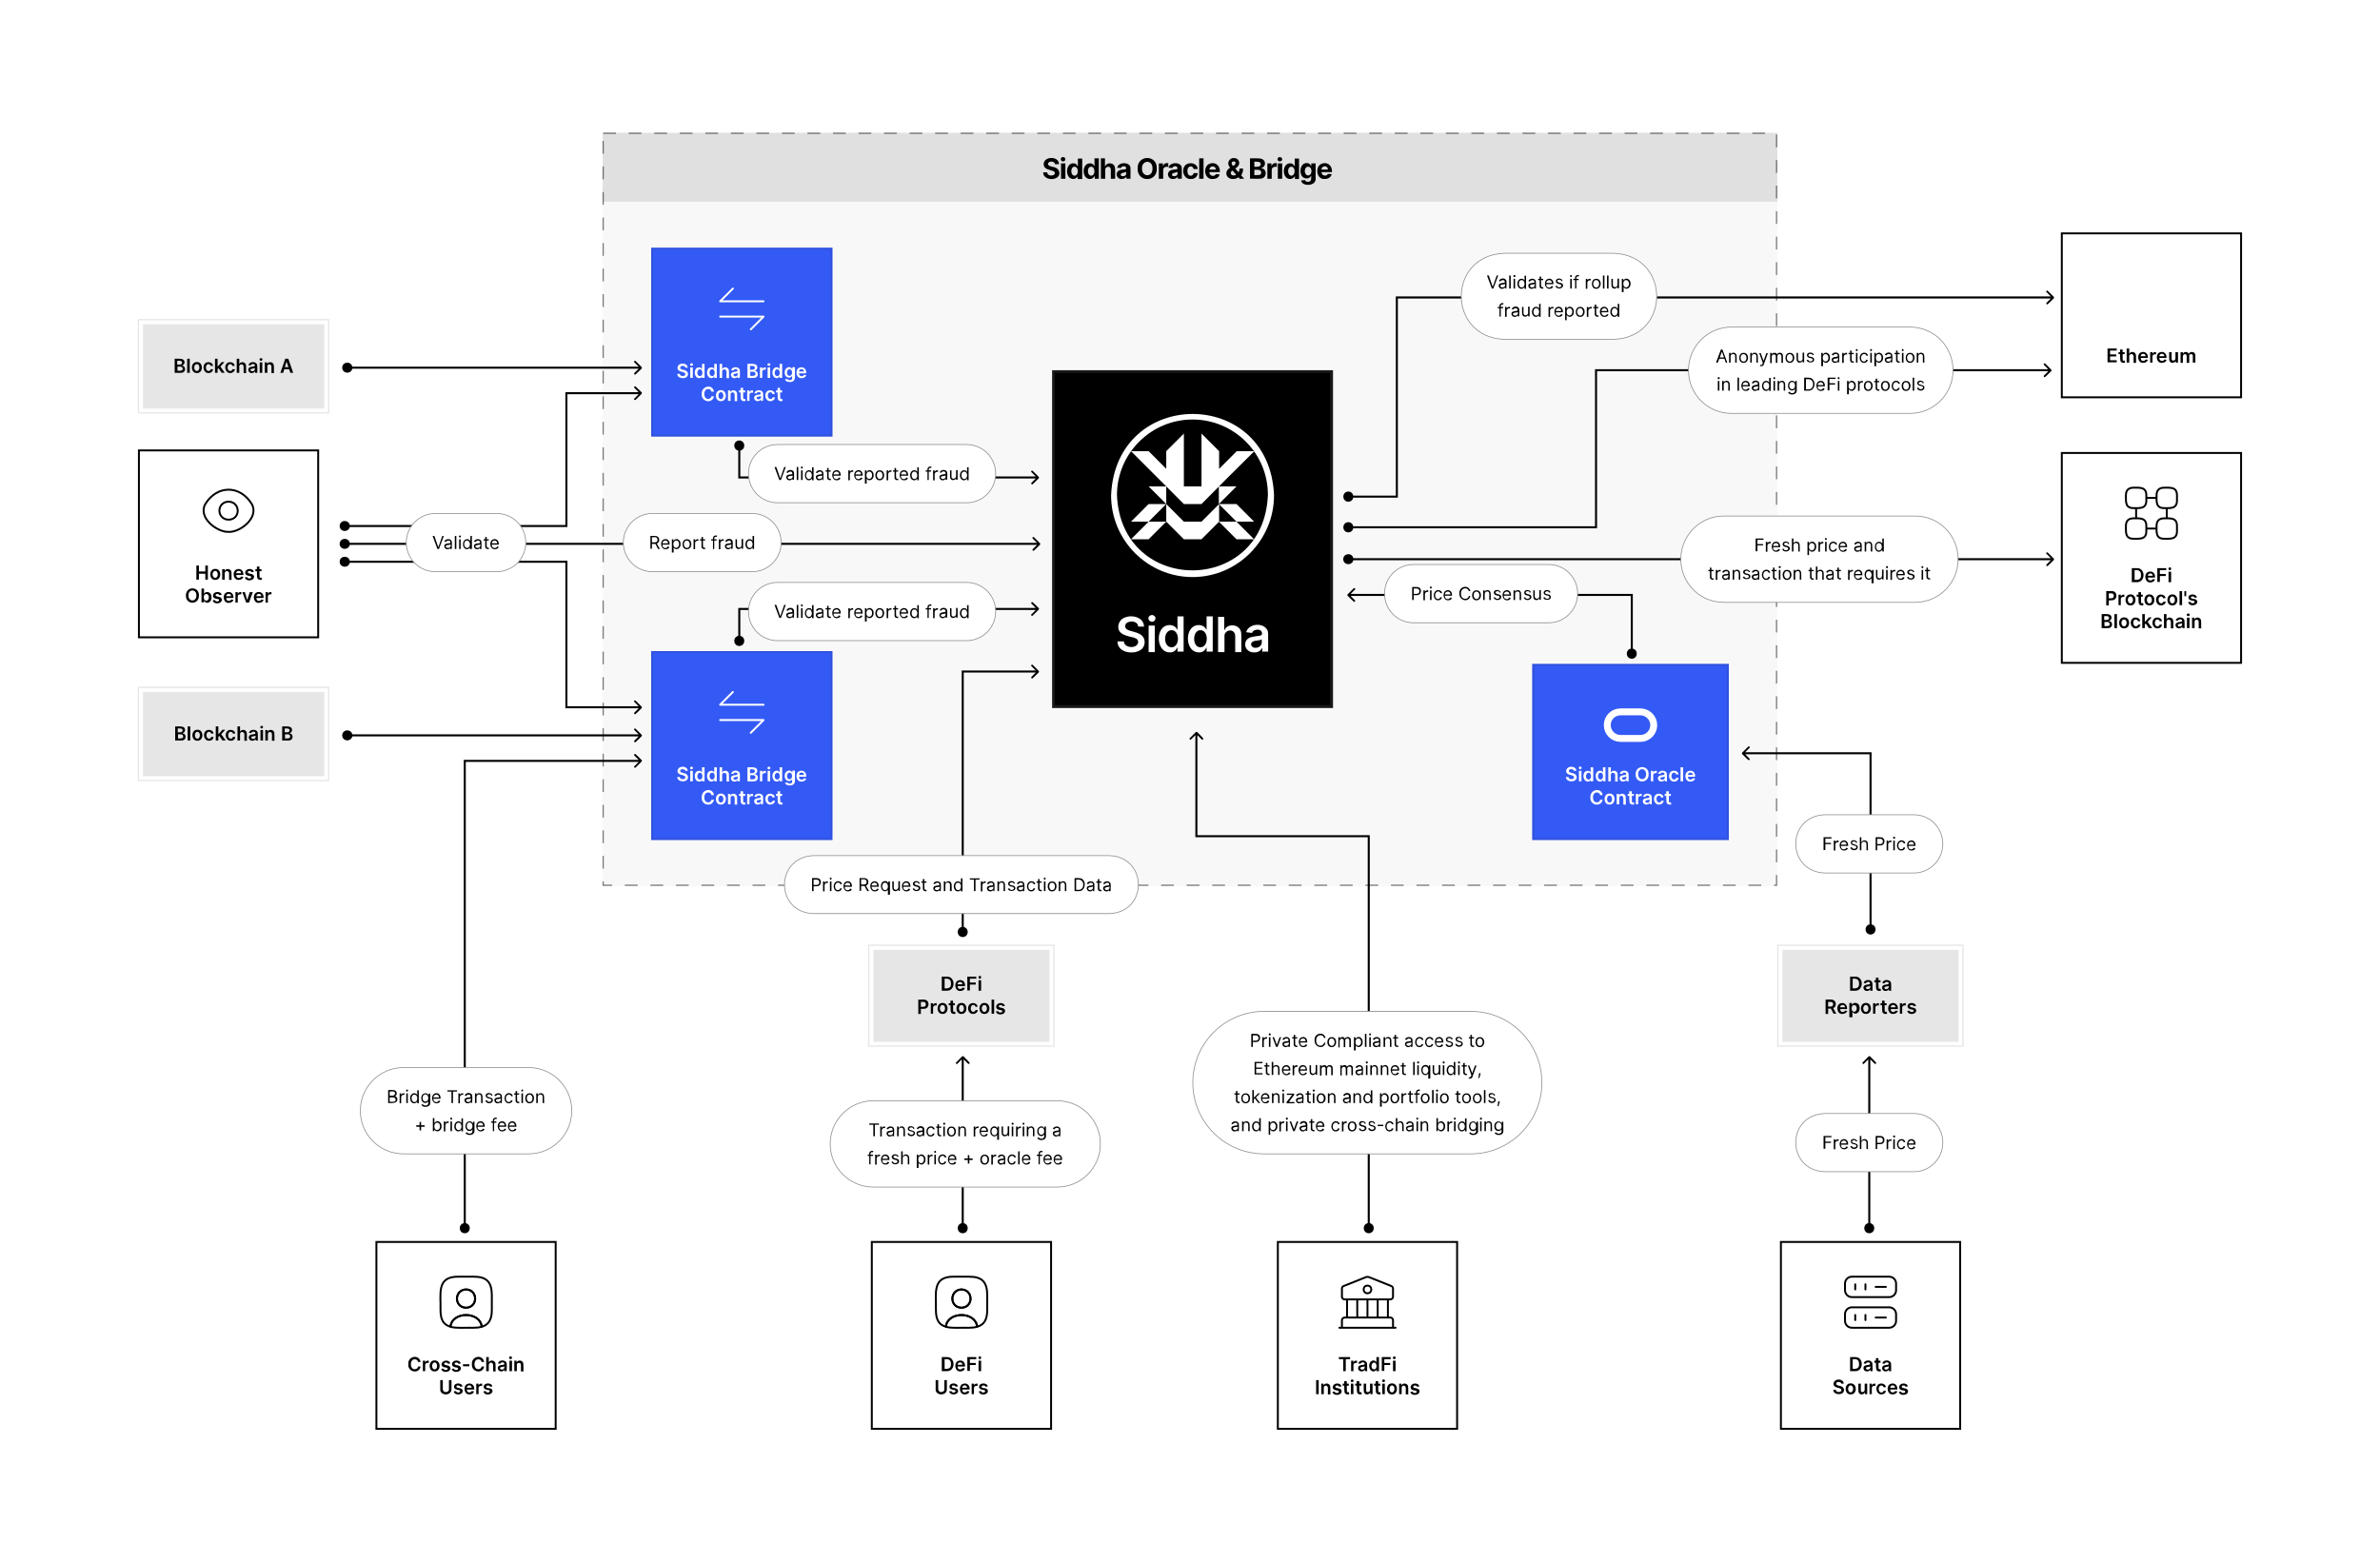 <svg xmlns="http://www.w3.org/2000/svg" xml:space="preserve" id="Layer_1" x="0" y="0" version="1.1" viewBox="0 0 932 612"><style>.st0{fill:#fff}.st4{fill-opacity:.1}.st5{fill:none;stroke:#8e8f93;stroke-width:.3}.st6{fill:#345af5}.st7{fill:none;stroke:#000;stroke-width:.75;stroke-opacity:.1}.st9{fill:none;stroke:#fff;stroke-linecap:round;stroke-linejoin:round}.st10,.st9{stroke-width:.75}.st10,.st11,.st12{fill:none;stroke:#000}.st11{stroke-width:.75;stroke-linecap:round;stroke-linejoin:round}.st12{stroke-width:.5;stroke-opacity:.1}</style><path d="M0 0h932v612H0z" class="st0"/><path d="M639 258c-2.6-.1-2.6-3.9 0-4 2.6.1 2.6 3.9 0 4zm0-25v-.4h.4v.4h-.4zm-111.3.3c-.1-.1-.1-.4 0-.5l2.4-2.4c.3-.3.9.2.5.5l-2.1 2.1 2.1 2.1c.3.3-.2.9-.5.5 0 .1-2.4-2.3-2.4-2.3zM638.6 256v-23h.8v23h-.8zm.4-22.6H528v-.8h111v.8zM133 213c.1 2.6 3.9 2.6 4 0-.1-2.6-3.9-2.6-4 0zm274.3.3c.1-.1.1-.4 0-.5l-2.4-2.4c-.3-.3-.9.2-.5.5l2.1 2.1-2.1 2.1c-.3.3.2.9.5.5 0 .1 2.4-2.3 2.4-2.3zm-272.3.1h272v-.8H135v.8zm-2 6.6c.1 2.6 3.9 2.6 4 0-.1-2.6-3.9-2.6-4 0zm88.8 57h-.4v.4h.4v-.4zm0-57h.4v-.4h-.4v.4zm29.5 57.3c.1-.1.1-.4 0-.5l-2.4-2.4c-.3-.3-.9.2-.5.5l2.1 2.1-2.1 2.1c-.3.3.2.9.5.5 0 .1 2.4-2.3 2.4-2.3zM135 220.4h86.8v-.8H135v.8zm86.4-.4v57h.8v-57h-.8zm.4 57.4H251v-.8h-29.2v.8zM133 206c.1-2.6 3.9-2.6 4 0-.1 2.6-3.9 2.6-4 0zm88.8-52h-.4v-.4h.4v.4zm0 52h.4v.4h-.4v-.4zm29.5-52.3c.1.1.1.4 0 .5l-2.4 2.4c-.3.3-.9-.2-.5-.5l2.1-2.1-2.1-2.1c-.3-.3.2-.9.5-.5 0-.1 2.4 2.3 2.4 2.3zM135 205.6h86.8v.8H135v-.8zm86.4.4v-52h.8v52h-.8zm.4-52.4H251v.8h-29.2v-.8zM536 483c2.6-.1 2.6-3.9 0-4-2.6.1-2.6 3.9 0 4zm0-155.5h.4v-.4h-.4v.4zm-67.5 0h-.4v.4h.4v-.4zm.3-40.8c-.1-.1-.4-.1-.5 0l-2.4 2.4c-.3.3.2.9.5.5l2.1-2.1 2.1 2.1c.3.3.9-.2.5-.5.1 0-2.3-2.4-2.3-2.4zM536.4 481V327.5h-.8V481h.8zm-.4-153.9h-67.5v.8H536v-.8zm-67.1.4V287h-.8v40.5h.8zM182 483c-2.6-.1-2.6-3.9 0-4 2.6.1 2.6 3.9 0 4zm0-185h-.4v-.4h.4v.4zm69.3-.3c.1.1.1.4 0 .5l-2.4 2.4c-.3.3-.9-.2-.5-.5l2.1-2.1-2.1-2.1c-.3-.3.2-.9.5-.5 0-.1 2.4 2.3 2.4 2.3zM181.6 481V298h.8v183h-.8zm.4-183.4h69v.8h-69v-.8z"/><path fill-opacity=".03" d="M236 52h460v295H236z"/><path fill="none" stroke="#000" stroke-dasharray="5,5" stroke-opacity=".5" stroke-width=".5" d="M236.2 52.2h459.5v294.5H236.2z"/><path d="M289.5 253c-2.6-.1-2.6-3.9 0-4 2.6.1 2.6 3.9 0 4zm0-14.5h-.4v-.4h.4v.4zm117.3-.3c.1.1.1.4 0 .5l-2.4 2.4c-.3.3-.9-.2-.5-.5l2.1-2.1-2.1-2.1c-.3-.3.2-.9.5-.5 0-.1 2.4 2.3 2.4 2.3zM289.1 251v-12.5h.8V251h-.8zm.4-12.9h117v.8h-117v-.8zm0-65.6c-2.6.1-2.6 3.9 0 4 2.6-.1 2.6-3.9 0-4zm0 14.5h-.4v.4h.4v-.4zm117.3.3c.1-.1.1-.4 0-.5l-2.4-2.4c-.3-.3-.9.2-.5.5l2.1 2.1-2.1 2.1c-.3.3.2.9.5.5 0 .1 2.4-2.3 2.4-2.3zm-117.7-12.8V187h.8v-12.5h-.8zm.4 12.9h117v-.8h-117v.8zM412 145h110v132.3H412z"/><path fill="none" stroke="#fff" stroke-opacity=".1" stroke-width="1.062" d="M412.5 145.5h108.9v131.2H412.5z"/><path d="m463.6 204.3-6.9-6.9v-6.9l6.9 6.9h6.9c6.3-6.4 14.3-14.4 20.7-20.7h-6.9l-6.9 6.9v-6.9l-6.9-6.9v20.7h-6.9v-20.7l-6.9 6.9v6.9l-6.9-6.9h-6.9l12.9 12.9.9.9h-6.9l6.9 6.9v6.9l6.9 6.9h6.9l6.9-6.9v-6.9l-6.9 6.9h-6.9z" class="st0"/><path d="m449.8 197.4-6.9 6.9h6.9l6.9-6.9h-6.9z" class="st0"/><path d="M442.9 211.2h6.9l6.9-6.9h-6.9l-6.9 6.9zm41.3-20.7h-6.9v6.9l6.9-6.9zm0 13.8h6.9l-6.9-6.9h-6.9l6.9 6.9h-6.9l6.9 6.9h6.9l-6.9-6.9z" class="st0"/><path d="M467 226c-17.6 0-31.9-14.4-31.9-32 1.8-42.5 62.1-42.5 63.8 0 0 17.6-14.3 32-31.9 32zm0-61.7c-16.3 0-29.6 13.3-29.6 29.6 1.6 39.3 57.5 39.3 59.1 0 .1-16.3-13.2-29.6-29.5-29.6zm-21.3 81c-.2-2.9-6.2-2.3-4.9.7.7 1 2.3 1.1 3.4 1.5 1.5.4 3 1 3.7 2.4.9 1.9 0 4.4-2.1 5.1-3 1.3-8.2.3-8.2-3.8h2.5c.1 2.8 5.5 3 5.6.2 0-1.3-1.4-1.6-2.5-1.9-1.4-.3-3.4-.8-4.3-1.7-1.9-1.7-.9-5.1 1.5-5.9 2.8-1.3 7.5-.2 7.6 3.5h-2.3zm4.1 10V245h2.4v10.4h-2.4zm1.3-11.8c-.7 0-1.4-.6-1.4-1.3 0-1.2 1.6-1.8 2.4-.9.9.7.1 2.3-1 2.2zm7 12c-4.8.1-5.7-7.8-2.2-10.1 1.7-1.1 4.3-.7 5.1 1.2h.1v-5.2h2.4v13.8h-2.4v-1.6h-.1c-.5 1.2-1.6 2-2.9 1.9zm.7-2c3.3 0 3.3-6.7 0-6.7-3.4 0-3.4 6.8 0 6.7zm10.7 2c-4.8.1-5.7-7.8-2.2-10.1 1.7-1.1 4.3-.7 5.1 1.2h.1v-5.2h2.4v13.8h-2.4v-1.6h-.1c-.5 1.2-1.6 2-2.9 1.9zm.6-2c3.3 0 3.3-6.7 0-6.7s-3.3 6.8 0 6.7zm9.4-4.2v6.1H477v-13.8h2.4v5.2h.1c.9-2.5 5.1-2.5 6.2-.1.3.6.4 1.3.4 2.1v6.6h-2.4v-6.2c0-.7-.2-1.2-.5-1.6-1.3-1.5-3.9-.4-3.7 1.7zm11.6 6.2c-2.6.1-4.3-2.3-3.1-4.6 1-1.7 3.5-1.6 5.1-1.9.6-.1 1.1-.2 1.1-.8.1-2.2-3.4-2-3.9-.3l-2.3-.3c.9-3.4 6.5-3.9 8.2-1 .3.5.4 1 .4 1.7v6.9h-2.3v-1.4h-.1c-.6 1.2-1.8 1.8-3.1 1.7zm.6-1.8c1.3 0 2.4-.9 2.4-2.1v-1.2c-1.1.7-3 .2-3.9 1.2-.8 1.1.3 2.2 1.5 2.1z" class="st0"/><path d="M236 52h460v27H236V52z" class="st4"/><path d="M413.1 64.3c0-1.3-2.6-1.4-2.7-.1 0 .1 0 .3.1.4.7.8 2 .6 2.9 1.1 1.3.5 1.9 2.2 1.1 3.3-1.5 1.9-6 1.4-6-1.5h1.6c0 .3.1.5.2.7.6.7 2 .7 2.6.1.4-.5.1-1.1-.4-1.3-.4-.2-1.2-.3-1.6-.5-1.2-.3-2.2-.9-2.2-2.2 0-3.2 6-3.3 6 0h-1.6zm2.4 5.7v-6h1.7v6h-1.7zm.8-6.8c-1.2 0-1.2-1.7 0-1.7 1.2.1 1.2 1.7 0 1.7zm4 6.9c-2.8 0-3.2-4.5-1.2-5.8.8-.5 2-.5 2.6.3.1.2.2.3.3.5h.1v-3h1.7v8H422v-1c-.3.6-1 1-1.7 1zm.5-1.3c1.7 0 1.7-3.5 0-3.5-1.7-.1-1.7 3.5 0 3.5zm6 1.3c-2.8 0-3.2-4.5-1.2-5.8 1-.6 2.5-.4 2.9.7h.1v-3h1.7v8h-1.6v-1h-.1c-.4.7-1 1.1-1.8 1.1zm.5-1.3c1.7 0 1.7-3.5 0-3.5-1.7-.1-1.7 3.5 0 3.5zm5.5-2.3V70h-1.7v-8h1.6v3.1h.1c.5-1.5 3-1.5 3.6-.1.5.7.2 4.2.3 5H435v-3.5c0-.4-.1-.7-.3-.9-.6-.7-2-.1-1.9.9zm6.5 3.6c-1.8.2-2.8-2.1-1.3-3.2.8-.6 2.1-.4 2.9-.7.1-.1.2-.2.1-.3 0-1.1-1.8-1-2-.1l-1.5-.1c.4-2.1 3.9-2.4 5-.7.4.5.1 4.3.2 5h-1.6v-.8c-.4.6-1.1.9-1.8.9zm.5-1.1c.7 0 1.3-.4 1.2-1.1v-.6c-.1 0-.1.1-.2.1s-.2.1-.3.1c-.1 0-.2 0-.3.1-.4.1-.9.1-1.2.4-.2.3-.1.7.1.9.2 0 .4.1.7.1zm13.2-3c.2 5.5-7.7 5.5-7.5 0-.2-5.5 7.7-5.5 7.5 0zm-1.7 0c.2-3.5-4.2-3.5-4.1 0-.1 3.5 4.3 3.5 4.1 0zm2.5 4v-6h1.6v1h.1c.2-.9 1.1-1.3 2-1.1v1.5c-.9-.3-2 .1-2 1.2V70h-1.7zm5.6.1c-1.8.2-2.8-2.1-1.3-3.2.8-.6 2.1-.4 2.9-.7.1-.1.1-.2.1-.3 0-1.1-1.8-1-2-.1l-1.5-.1c.4-2.1 3.9-2.4 5-.7.4.5.1 4.3.2 5h-1.6v-.8c-.4.6-1.1.9-1.8.9zm.5-1.1c.7 0 1.3-.4 1.2-1.1v-.6c-.1.1-.3.1-.5.2-.1 0-.2 0-.3.1-.4.1-.9.1-1.2.4-.2.3-.2.7.1.9.2 0 .4.1.7.1zm6.4 1.1c-3.1.2-4-4.4-1.6-5.8 1.6-.9 4.3-.2 4.3 1.9h-1.6c-.1-.9-1.1-1.3-1.8-.8-.5.4-.6.9-.6 1.6 0 .6.1 1.2.6 1.6.7.5 1.7.1 1.8-.8h1.6c0 1.4-1.3 2.4-2.7 2.3zm5-8.1v8h-1.7v-8h1.7zm3.6 8.1c-3.1.3-4-4.3-1.6-5.8 2.4-1.2 4.6.4 4.4 3.1h-5.1v-1h3.5c0-1.7-2.5-1.6-2.5.1 0 .5-.1 1.4.2 1.7.4.9 2 .9 2.3 0l1.5.1c-.2 1.2-1.4 1.8-2.7 1.8zm8 0c-2.8.1-3.7-3-1.2-4.4l1.6-1c.7-.4.8-1.5-.2-1.5-1.6.3-.4 1.7.3 2.4l3.8 4.4h-1.7c-.9-1.1-3.7-3.9-4.3-5.1-.7-1.4.4-3.1 2-3 1.6-.1 2.6 1.6 1.8 2.9-.3.7-1.8 1.5-2.4 2-.7.4-.9 1.4-.1 1.8 1.5.6 3-1.1 2.9-2.6h1.4c0 1.2-.3 2.4-1.3 3.1-.2.1-.3.2-.5.3-.6.5-1.4.7-2.1.7zm6.6-.1v-8c1 .1 3.8-.2 4.7.3 1.7.6 1.5 3.2-.3 3.5v.1c2.1.1 2.4 3.1.5 3.9-.8.4-3.8.1-4.9.2zm1.7-1.4c.9-.1 2.8.3 2.7-1 0-1.4-1.8-1.1-2.7-1.1v2.1zm0-3.3c.8 0 2.5.2 2.5-1s-1.6-.9-2.5-1v2zm5.1 4.7v-6h1.6v1h.1c.2-.9 1.1-1.3 2-1.1v1.5c-.9-.3-2 .1-2 1.2V70h-1.7zm4.1 0v-6h1.7v6h-1.7zm.8-6.8c-1.2 0-1.2-1.7 0-1.7 1.2.1 1.2 1.7 0 1.7zm4 6.9c-2.8 0-3.2-4.5-1.2-5.8.8-.5 2-.5 2.6.3.1.2.2.3.3.5h.1v-3h1.7v8h-1.6v-1h-.1c-.4.6-1.1 1-1.8 1zm.5-1.3c1.7 0 1.7-3.5 0-3.5-1.7-.1-1.7 3.5 0 3.5zm6.5 3.6c-1.2 0-2.5-.5-2.7-1.7l1.5-.2c.3.8 1.5.9 2.1.4.5-.3.3-1.5.4-2h-.1c-.7 1.5-3.2 1.2-3.8-.3-.6-1.3-.4-3.6.9-4.4.8-.5 2-.5 2.6.3.1.2.2.3.3.5h.1v-1h1.7v6.1c0 1.6-1.5 2.3-3 2.3zm.1-3.7c1.7 0 1.7-3.4 0-3.4-1.8-.1-1.8 3.4 0 3.4zm6.5 1.4c-3.1.3-4-4.3-1.6-5.8 2.4-1.2 4.6.4 4.4 3.1h-5.1v-1h3.5c0-.5-.2-.9-.6-1.1-.8-.5-2 .2-1.9 1.1 0 .5-.1 1.4.2 1.7.4.9 2 .9 2.3 0l1.5.1c-.3 1.3-1.5 1.9-2.7 1.9z"/><path d="M553.5 221.1h53c6.3 0 11.3 5.1 11.3 11.4 0 6.3-5.1 11.4-11.3 11.4h-53c-6.3 0-11.3-5.1-11.3-11.4 0-6.3 5-11.4 11.3-11.4z" class="st0"/><path d="M553.5 221.1h53c6.3 0 11.3 5.1 11.3 11.4 0 6.3-5.1 11.4-11.3 11.4h-53c-6.3 0-11.3-5.1-11.3-11.4 0-6.3 5-11.4 11.3-11.4z" class="st5"/><path d="M553 235v-5.1c.6 0 2.2-.1 2.7.2 1 .5 1 2.2 0 2.8-.5.3-1.6.2-2.2.2v-.5c.7-.1 1.9.2 2.2-.5.4-.8-.1-1.7-1-1.6h-1.1v4.5h-.6zm4.4 0v-3.8h.6v.6c.2-.5.8-.7 1.3-.6v.6h-.1c-.6-.1-1.2.3-1.2.9v2.4h-.6zm2.6 0v-3.8h.6v3.8h-.6zm.3-4.5c-.5 0-.5-.8 0-.8s.5.8 0 .8zm2.9 4.6c-1.9.1-2.3-2.8-.9-3.7.8-.6 2.3-.2 2.4.9h-.6c-.5-1.3-2.2-.5-2.1.8 0 .5.1 1 .5 1.3.5.4 1.4.2 1.5-.5h.6c0 .7-.7 1.2-1.4 1.2zm3.9 0c-1.9.1-2.4-2.8-1-3.7 1.4-.8 2.7.3 2.5 1.9h-2.9v-.5h2.3c0-1.6-2.2-1.4-2.2.1 0 .3 0 .8.1 1.1.3.8 1.7.9 2 0l.6.2c0 .6-.7.9-1.4.9zm8.7-3.6h-.6c-.2-1-1.5-1.4-2.3-.8-.6.4-.8 1-.8 1.8s.2 1.4.8 1.8c.8.5 2.1.2 2.3-.9h.6c-.7 2.8-4.5 1.8-4.3-1-.3-2.7 3.6-3.7 4.3-.9zm2.4 3.6c-2.3.1-2.3-4 0-3.9 2.3-.1 2.3 3.9 0 3.9zm0-.5c1.5 0 1.5-2.9 0-2.9-1.5-.1-1.5 2.9 0 2.9zm3.2-1.9v2.3h-.6v-3.8h.6v.6c.4-.9 1.8-.9 2.2 0 .3.5.1 2.7.2 3.2h-.6c-.1-.7.2-2.8-.2-3.1-.5-.6-1.7-.1-1.6.8zm6.3-.7-.5.1c0-.1-.1-.2-.1-.3-.4-.6-2-.1-1.3.6.2.2.8.3 1.1.4.8.1 1.3.9.8 1.6-.6.9-2.5.8-2.8-.4l.6-.1c.1.7 1.1.8 1.5.4.5-.3.2-.9-.3-1-.7-.1-1.7-.3-1.7-1.2-.1-1.3 2.3-1.4 2.7-.1zm2.5 3.1c-1.9.1-2.4-2.8-1-3.7 1.4-.8 2.7.3 2.5 1.9h-2.9v-.5h2.3c0-1.6-2.2-1.4-2.2.1 0 .3 0 .8.1 1.1.3.8 1.7.9 2 0l.6.2c-.1.6-.7.9-1.4.9zm3.1-2.4v2.3h-.6v-3.8h.6v.6c.4-.9 1.8-.9 2.2 0 .3.5.1 2.7.2 3.2h-.6c-.1-.7.2-2.8-.2-3.1-.6-.6-1.7-.1-1.6.8zm6.2-.7-.5.1c0-.1-.1-.2-.1-.3-.4-.6-2-.1-1.3.6.2.2.8.3 1.1.4.8.1 1.3.9.8 1.6-.7.9-2.5.8-2.8-.4l.6-.1c.1.7 1.1.8 1.5.4.5-.3.2-.9-.3-1-.7-.1-1.7-.3-1.6-1.2-.1-1.3 2.3-1.4 2.6-.1zm3.3 1.4v-2.3h.6v3.8h-.6v-.6c-.4.9-1.8 1-2.2.1-.3-.5-.1-2.7-.2-3.2h.6v2.4c0 1.3 1.9 1.1 1.8-.2zm4.4-1.4-.5.1c-.5-1.3-2.8.1-1 .6l.6.1c1.2.2 1.4 1.6.3 2-.8.3-2.1.1-2.2-.8l.6-.1c.1.7 1.1.8 1.5.4.5-.3.2-.9-.3-1-.7-.1-1.7-.3-1.7-1.2 0-1.3 2.4-1.4 2.7-.1z"/><path d="M255.5 201.1h39c6.3 0 11.4 5.1 11.4 11.4 0 6.3-5.1 11.4-11.4 11.4h-39c-6.3 0-11.4-5.1-11.4-11.4 0-6.3 5.1-11.4 11.4-11.4z" class="st0"/><path d="M255.5 201.1h39c6.3 0 11.4 5.1 11.4 11.4 0 6.3-5.1 11.4-11.4 11.4h-39c-6.3 0-11.4-5.1-11.4-11.4 0-6.3 5.1-11.4 11.4-11.4z" class="st5"/><path d="M254.7 215v-5.1c.6 0 2.2-.1 2.7.2 1 .5 1 2.2 0 2.7-.5.3-1.8.2-2.4.2v-.6c.4 0 1.7.1 2-.1.7-.3.6-1.4 0-1.8-.3-.2-1.3-.1-1.7-.1v4.5h-.6zm2.4-2.3 1.3 2.3h-.7l-1.2-2.3h.6zm3.6 2.4c-1.9.1-2.4-2.8-1-3.7 1.4-.8 2.7.3 2.5 1.9h-2.9v-.5h2.3c0-1.6-2.2-1.4-2.2.1 0 .3 0 .8.1 1.1.3.8 1.7.9 2 0l.6.2c-.1.6-.8.9-1.4.9zm2.4 1.3v-5.2h.6v.6h.1c.9-1.5 2.9-.3 2.7 1.3.2 1.6-1.8 2.8-2.7 1.3v2h-.7zm.6-3.3c-.1 2 2.3 1.9 2.2 0 .1-1.9-2.3-1.9-2.2 0zm5.3 2c-2.3.1-2.3-4 0-3.9 2.3-.1 2.3 3.9 0 3.9zm0-.5c1.5 0 1.5-2.9 0-2.9-1.6-.1-1.6 2.9 0 2.9zm2.6.4v-3.8h.6v.6c.2-.5.8-.7 1.3-.6v.6c-.6-.2-1.3.2-1.3.9v2.4h-.6zm4.5-3.8v.5h-2v-.5h2zm-1.4-.9h.6c0 .2-.1 4 .1 4 .1.2.4.2.6.2h.1l.1.5c-.6.2-1.5-.1-1.5-.9v-3.8zm5.9.9v.5h-2.1v-.5h2.1zm-1.4 3.8v-4.3c0-.8 1-1.2 1.6-.9l-.2.5c-.4-.2-.9 0-.9.5v4.2h-.5zm2.3 0v-3.8h.6v.6c.2-.5.8-.7 1.3-.6v.6c-.6-.2-1.3.2-1.3.9v2.4h-.6zm3.7.1c-.9.1-1.6-.9-1.2-1.7.5-.7 1.6-.5 2.2-.7.2-.2 0-.6-.1-.8-.4-.4-1.4-.2-1.6.4l-.5-.3c.4-1.1 2.2-1.3 2.8-.3.3.4.1 2.7.1 3.2h-.6v-.5c-.2.5-.6.7-1.1.7zm.1-.5c.6 0 1.1-.4 1.1-.9v-.5s-.1.1-.2.1c-.5.2-1.2 0-1.6.4-.4.4.1.9.7.9zm5.1-1.2v-2.3h.6v3.8h-.6v-.6c-.4.9-1.8 1-2.2.1-.3-.5-.1-2.7-.2-3.2h.6v2.4c0 1.3 1.9 1.1 1.8-.2zm3.1 1.7c-1.8 0-2.1-2.8-.8-3.7.6-.4 1.6-.3 2 .4v-1.9h.6v5.1h-.6v-.6h-.1c-.2.4-.5.7-1.1.7zm.1-.5c1.5 0 1.5-2.9 0-2.9-1.5-.1-1.5 2.9 0 2.9z"/><path d="M600 260h77v69h-77z" class="st6"/><path d="M600.4 260.4h76.2v68.2h-76.2z" class="st7"/><path fill="none" stroke="#fff" stroke-width="2.71" d="M634.6 278.8h7.8c2.9 0 5.2 2.4 5.2 5.2 0 2.9-2.4 5.2-5.2 5.2h-7.8c-2.9 0-5.2-2.4-5.2-5.2 0-2.9 2.3-5.2 5.2-5.2z"/><path d="M616.4 302c-.1-.7-1-.9-1.6-.7-.5.2-.6.9-.2 1.1.3.2.8.3 1.2.4 1.7.2 2.3 2.2.7 3-1.2.5-3.3.1-3.3-1.5h1c0 1.1 2.2 1.2 2.2.1 0-.5-.6-.6-1-.8-.6-.1-1.3-.3-1.7-.7-.8-.7-.3-2 .6-2.4 1.1-.5 3-.1 3 1.4h-.9zm1.9 4v-4.1h1v4.1h-1zm.5-4.7c-.7 0-.7-1.1 0-1.1s.7 1.1 0 1.1zm3 4.8c-1.9 0-2.3-3.1-.9-4 .7-.4 1.7-.3 2 .5v-2.1h1v5.5h-1v-.6h.1c-.2.4-.7.7-1.2.7zm.3-.8c1.1 0 1.2-1.9.5-2.5-1.4-.8-2 1.6-1.1 2.3.2.1.4.2.6.2zm4.5.8c-1.9 0-2.3-3.1-.9-4 .7-.5 1.7-.3 2 .5v-2.1h1v5.5h-1v-.6h-.1c-.1.4-.5.7-1 .7zm.2-.8c1.1 0 1.2-1.9.5-2.5-1.4-.8-2 1.6-1.1 2.3.2.1.4.2.6.2zm4-1.7v2.4h-1v-5.5h1v2.1c.4-1 2-1 2.5 0 .3.5.1 2.9.2 3.5h-1v-2.5c0-.3-.1-.5-.2-.6-.6-.7-1.6-.2-1.5.6zm4.8 2.5c-1.2.1-1.9-1.5-.9-2.2.6-.4 1.4-.2 2-.5.2-.2.1-.6-.1-.7-.4-.3-1.2-.2-1.4.4l-.9-.1c.3-1.4 2.6-1.6 3.3-.4.3.4.1 2.9.2 3.4h-.9v-.6c-.3.5-.8.7-1.3.7zm.3-.7c.5 0 1-.3 1-.8v-.5c-.5.3-1.2.1-1.6.5-.3.3.1.8.6.8zm9.7-2.2c.1 3.8-5.2 3.8-5.1 0 0-3.7 5.2-3.7 5.1 0zm-1 0c.1-2.6-3.2-2.6-3.1 0 0 2.6 3.2 2.6 3.1 0zm1.9 2.8v-4.1h.9v.7c.2-.6.8-.8 1.4-.7v.9c-.6-.2-1.4.1-1.4.8v2.4h-.9zm4.1.1c-1.2.1-1.9-1.5-.9-2.2.6-.4 1.4-.2 2-.5.2-.2.1-.6-.1-.7-.4-.3-1.2-.2-1.4.4l-.9-.1c.3-1.3 2.6-1.6 3.3-.4.3.4.1 2.9.2 3.4h-.9v-.6c-.3.5-.8.7-1.3.7zm.3-.7c.5 0 1-.3 1-.8v-.5s-.1 0-.2.1c-.4.2-1.1.1-1.4.4-.3.3.1.8.6.8zm4.7.7c-2.1.1-2.7-3-1.1-4 1-.6 2.8-.1 2.8 1.2h-.9c0-.2-.1-.4-.3-.5-1.2-.8-1.9.9-1.4 1.9.3.8 1.6.8 1.7-.1h.9c0 .9-.8 1.5-1.7 1.5zm3.5-5.6v5.5h-1v-5.5h1zm2.9 5.6c-2.1.2-2.7-3-1.1-4 1.6-.8 3.1.3 2.9 2.1h-3.4v-.7h2.5c0-1.3-2-1.2-1.9.1 0 .3 0 .9.1 1.2.3.7 1.5.7 1.8 0l.9.1c-.2.8-1 1.2-1.8 1.2zm-34.4 5.3h-1c-.1-1-1.4-1.3-2.1-.8-.5.4-.7 1-.7 1.7s.2 1.3.7 1.7c.7.5 2 .2 2.1-.8h1c-.6 3.1-5.1 2.2-4.8-.9-.2-3.2 4.3-4.1 4.8-.9zm2.7 3.7c-2.6.1-2.6-4.4 0-4.3 2.6-.1 2.6 4.4 0 4.3zm0-.8c1.3 0 1.3-2.7 0-2.7s-1.3 2.7 0 2.7zm3.8-1.7v2.4h-1v-4.1h.9v.7c.4-1 2-1 2.5 0 .3.5.1 2.9.2 3.5h-1v-2.5c0-.3-.1-.5-.2-.6-.5-.7-1.5-.2-1.4.6zm5.7-1.7v.8h-2.4v-.8h2.4zm-1.8-1h1c0-.1 0 4.4.1 4.2.1.2.5.2.7.1l.2.8c-.8.3-1.9 0-1.9-1-.1-.1-.1-4.1-.1-4.1zm2.6 5.1v-4.1h.9v.7c.2-.5.7-.8 1.2-.7h.2v.9c-.6-.2-1.4.1-1.4.8v2.4h-.9zm4.1.1c-1.2.1-1.9-1.5-.9-2.2.6-.4 1.4-.2 2-.5.2-.2.1-.6-.1-.7-.4-.3-1.2-.2-1.4.4l-.9-.1c.3-1.4 2.6-1.6 3.3-.4.3.4.1 2.9.1 3.4h-.8v-.6c-.3.5-.8.7-1.3.7zm.3-.7c.5 0 1-.3 1-.8v-.5c-.5.3-1.2.1-1.6.5-.3.3.1.8.6.8zm4.7.7c-2.1.1-2.7-3-1.1-4 1-.6 2.8-.1 2.8 1.2h-.9c-.4-1.3-2-.6-1.8.6 0 .5.1.9.5 1.2.5.4 1.3.1 1.4-.5h.9c-.1.9-.9 1.5-1.8 1.5zm4.6-4.2v.8h-2.4v-.8h2.4zm-1.8-1h1c0-.1 0 4.4.1 4.2.1.2.5.2.7.1l.2.8c-.8.3-1.9 0-1.9-1-.1-.1-.1-4.1-.1-4.1z" class="st0"/><path d="M255 255h71v74h-71z" class="st6"/><path d="M255.4 255.4h70.2v73.2h-70.2z" class="st7"/><path d="m299 282-5 5m-12-5h17m-17-6 5-5m12 5h-17" class="st9"/><path d="M268.4 302c-.1-.7-1-.9-1.6-.7-.5.2-.6.9-.2 1.1.3.2.8.3 1.2.4 1.7.2 2.3 2.2.7 3-1.2.5-3.3.1-3.3-1.5h1c0 1.1 2.2 1.2 2.2.1 0-.5-.6-.6-1-.8-.6-.1-1.3-.3-1.7-.7-.8-.7-.3-2 .6-2.4 1.1-.5 3-.1 3 1.4h-.9zm1.9 4v-4.1h1v4.1h-1zm.5-4.7c-1.1-.1-.4-1.5.4-.9.4.3.1.9-.4.9zm3 4.8c-1.9 0-2.3-3.1-.9-4 .7-.4 1.7-.3 2 .5v-2.1h1v5.5h-1v-.6h.1c-.2.4-.6.7-1.2.7zm.3-.8c1.1 0 1.2-1.9.5-2.5-1.4-.8-2 1.6-1.1 2.3.2.1.4.2.6.2zm4.5.8c-1.9 0-2.3-3.1-.9-4 .7-.4 1.7-.3 2 .5v-2.1h1v5.5h-1v-.6h-.1c-.1.4-.5.7-1 .7zm.3-.8c1.3 0 1.3-2.7 0-2.7-1.4 0-1.4 2.7 0 2.7zm3.9-1.7v2.4h-1v-5.5h1v2.1c.4-1 2-1 2.5 0 .3.5.1 2.9.2 3.5h-1v-2.5c0-.3-.1-.5-.2-.6-.5-.7-1.6-.2-1.5.6zm4.8 2.5c-1.2.1-1.9-1.5-.9-2.2.6-.4 1.4-.2 2-.5.2-.2.1-.6-.1-.7-.4-.3-1.2-.2-1.4.4l-.9-.1c.3-1.4 2.6-1.6 3.3-.4.3.4.1 2.9.1 3.4h-.9v-.6c-.2.5-.6.7-1.2.7zm.3-.7c.5 0 1-.3 1-.8v-.5c-.5.3-1.2.1-1.6.5-.3.3.1.8.6.8zm4.8.6v-5.5c.7 0 2.5-.1 3.1.2 1.1.4 1 2.2-.2 2.4v.1c1.4.1 1.6 2.2.3 2.7-.5.2-2.5.1-3.2.1zm1-.8c.4 0 1.5.1 1.9-.2.4-.3.3-1.1-.2-1.3-.3-.2-1.3-.1-1.6-.1v1.6zm0-2.4c.6 0 1.9.2 1.9-.8 0-.9-1.3-.7-1.9-.7v1.5zm3.9 3.2v-4.1h.9v.7c.2-.6.8-.8 1.4-.7v.9c-.6-.2-1.4.1-1.4.8v2.4h-.9zm3 0v-4.1h1v4.1h-1zm.5-4.7c-1.1-.1-.4-1.5.4-.9.4.3.1.9-.4.9zm3.1 4.8c-1.9 0-2.3-3.1-.9-4 .7-.5 1.7-.3 2 .5v-2.1h1v5.5h-1v-.6h-.1c-.1.4-.5.7-1 .7zm.2-.8c1.1 0 1.2-1.9.5-2.5-1.4-.8-2 1.6-1.1 2.3.2.1.4.2.6.2zm4.8 2.3c-.8 0-1.6-.3-1.8-1l.9-.2c0 .1.1.2.2.2.5.5 1.8.4 1.7-.6v-.8c-1 1.5-3.1.4-2.9-1.3-.2-1.7 1.9-3 2.9-1.4h.1v-.7h1v4.2c-.1 1.2-1.1 1.7-2.1 1.6zm0-2.4c1.3 0 1.3-2.6 0-2.6s-1.4 2.6 0 2.6zm4.7.9c-2.1.2-2.7-3-1.1-4 1.6-.8 3.1.3 2.9 2.1h-3.4v-.7h2.5c.1-1-1.4-1.3-1.8-.4-.2.3-.1.8-.1 1.1-.1.8.7 1.3 1.4 1.1.2-.1.4-.2.5-.5l.9.1c-.2.8-.9 1.2-1.8 1.2zm-34.3 5.3h-1c-.1-1-1.4-1.3-2.1-.8-.5.4-.7 1-.7 1.7s.2 1.3.7 1.7c.7.5 2 .2 2.1-.8h1c-.6 3.1-5.1 2.2-4.8-.9-.2-3.2 4.3-4.1 4.8-.9zm2.7 3.7c-2.6.1-2.6-4.4 0-4.3 2.6-.1 2.6 4.4 0 4.3zm0-.8c1.3 0 1.3-2.7 0-2.7s-1.3 2.7 0 2.7zm3.8-1.7v2.4h-1v-4.1h.9v.7c.4-1 2-1 2.5 0 .3.5.1 2.9.2 3.5h-1v-2.5c0-.3-.1-.5-.2-.6-.5-.7-1.5-.2-1.4.6zm5.7-1.7v.8h-2.4v-.8h2.4zm-1.8-1h1c0-.1 0 4.4.1 4.2.1.2.5.2.7.1l.2.8c-.8.3-1.9 0-1.9-1-.1-.1-.1-4.1-.1-4.1zm2.6 5.1v-4.1h.9v.7c.2-.5.7-.8 1.2-.7h.2v.9c-.6-.2-1.4.1-1.4.8v2.4h-.9zm4.1.1c-1.2.1-1.9-1.5-.9-2.2.6-.4 1.4-.2 2-.5.2-.2.1-.6-.1-.7-.4-.3-1.2-.2-1.4.4l-.9-.1c.3-1.4 2.6-1.6 3.3-.4.3.4.1 2.9.1 3.4h-.8v-.6c-.3.5-.8.7-1.3.7zm.3-.7c.5 0 1-.3 1-.8v-.5c-.5.3-1.2.1-1.6.5-.3.3.1.8.6.8zm4.7.7c-2.1.1-2.7-3-1.1-4 1-.6 2.8-.1 2.8 1.2h-.9c-.4-1.3-2-.6-1.8.6 0 .5.1.9.5 1.2.5.4 1.3.1 1.4-.5h.9c-.1.9-.9 1.5-1.8 1.5zm4.6-4.2v.8h-2.4v-.8h2.4zm-1.8-1h1c0-.1 0 4.4.1 4.2.1.2.5.2.7.1l.2.8c-.8.3-1.9 0-1.9-1-.1-.1-.1-4.1-.1-4.1z" class="st0"/><path d="M255 97h71v74h-71z" class="st6"/><path d="M255.4 97.4h70.2v73.2h-70.2z" class="st7"/><path d="m299 124-5 5m-12-5h17m-17-6 5-5m12 5h-17" class="st9"/><path d="M268.4 144c-.1-.7-1-.9-1.6-.6-.5.2-.6.9-.2 1.1.3.2.8.3 1.2.4 1.7.2 2.3 2.2.7 3-1.2.5-3.3.1-3.3-1.5h1c0 1.1 2.2 1.2 2.2.1 0-.5-.6-.6-1-.8-.6-.1-1.3-.3-1.7-.7-.8-.7-.3-2 .6-2.4 1.1-.5 3-.1 3 1.4h-.9zm1.9 4v-4.1h1v4.1h-1zm.5-4.7c-1.1-.1-.4-1.5.4-.9.4.3.1.9-.4.9zm3 4.8c-1.9 0-2.3-3.1-.9-4 .7-.4 1.7-.3 2 .5v-2.1h1v5.5h-1v-.6h.1c-.2.4-.6.7-1.2.7zm.3-.8c1.1 0 1.2-1.9.5-2.5-1.4-.8-2 1.6-1.1 2.3.2.1.4.2.6.2zm4.5.8c-1.9 0-2.3-3.1-.9-4 .7-.4 1.7-.3 2 .5v-2.1h1v5.5h-1v-.6h-.1c-.1.4-.5.7-1 .7zm.3-.8c1.3 0 1.3-2.7 0-2.7-1.4 0-1.4 2.7 0 2.7zm3.9-1.7v2.4h-1v-5.5h1v2.1c.4-1 2-1 2.5 0 .3.5.1 2.9.2 3.5h-1v-2.5c0-.3-.1-.5-.2-.6-.5-.7-1.6-.2-1.5.6zm4.8 2.5c-1.2.1-1.9-1.5-.9-2.2.6-.4 1.4-.2 2-.5.2-.2.1-.6-.1-.7-.4-.3-1.2-.2-1.4.4l-.9-.1c.3-1.4 2.6-1.6 3.3-.4.3.4.1 2.9.1 3.4h-.9v-.6c-.2.5-.6.7-1.2.7zm.3-.7c.5 0 1-.3 1-.8v-.5c-.5.3-1.2.1-1.6.5-.3.3.1.8.6.8zm4.8.6v-5.5c.7 0 2.5-.1 3.1.2 1.1.4 1 2.2-.2 2.4v.1c1.4.1 1.6 2.2.3 2.7-.5.2-2.5.1-3.2.1zm1-.8c.4 0 1.5.1 1.9-.2.4-.3.3-1.1-.2-1.3-.3-.2-1.3-.1-1.6-.1v1.6zm0-2.4c.6 0 1.9.2 1.9-.8 0-.9-1.3-.7-1.9-.7v1.5zm3.9 3.2v-4.1h.9v.7c.2-.6.8-.8 1.4-.7v.9c-.6-.2-1.4.1-1.4.8v2.4h-.9zm3 0v-4.1h1v4.1h-1zm.5-4.7c-1.1-.1-.4-1.5.4-.9.4.3.1.9-.4.9zm3.1 4.8c-1.9 0-2.3-3.1-.9-4 .7-.5 1.7-.3 2 .5v-2.1h1v5.5h-1v-.6h-.1c-.1.4-.5.7-1 .7zm.2-.8c1.1 0 1.2-1.9.5-2.5-1.4-.8-2 1.6-1.1 2.3.2.1.4.2.6.2zm4.8 2.3c-.8 0-1.6-.3-1.8-1l.9-.2c0 .1.1.2.2.2.5.5 1.8.4 1.7-.6v-.8c-1 1.5-3.1.4-2.9-1.3-.2-1.7 1.9-3 2.9-1.4h.1v-.7h1v4.2c-.1 1.2-1.1 1.7-2.1 1.6zm0-2.4c1.3 0 1.3-2.6 0-2.6s-1.4 2.6 0 2.6zm4.7.9c-2.1.2-2.7-3-1.1-4 1.6-.8 3.1.3 2.9 2.1h-3.4v-.7h2.5c.1-1-1.4-1.3-1.8-.4-.2.3-.1.8-.1 1.1-.1.8.7 1.3 1.4 1.1.2-.1.4-.2.5-.5l.9.1c-.2.8-.9 1.2-1.8 1.2zm-34.3 5.3h-1c-.1-1-1.4-1.3-2.1-.8-.5.4-.7 1-.7 1.7s.2 1.3.7 1.7c.7.5 2 .2 2.1-.8h1c-.6 3.1-5.1 2.2-4.8-.9-.2-3.2 4.3-4.1 4.8-.9zm2.7 3.7c-2.6.1-2.6-4.4 0-4.3 2.6-.1 2.6 4.4 0 4.3zm0-.8c1.3 0 1.3-2.7 0-2.7s-1.3 2.7 0 2.7zm3.8-1.7v2.4h-1v-4.1h.9v.7c.4-1 2-1 2.5 0 .3.5.1 2.9.2 3.5h-1v-2.5c0-.3-.1-.5-.2-.6-.5-.7-1.5-.2-1.4.6zm5.7-1.7v.8h-2.4v-.8h2.4zm-1.8-1h1c0-.1 0 4.4.1 4.2.1.2.5.2.7.1l.2.8c-.8.3-1.9 0-1.9-1-.1-.1-.1-4.1-.1-4.1zm2.6 5.1v-4.1h.9v.7c.2-.5.7-.8 1.2-.7h.2v.9c-.6-.2-1.4.1-1.4.8v2.4h-.9zm4.1.1c-1.2.1-1.9-1.5-.9-2.2.6-.4 1.4-.2 2-.5.2-.2.1-.6-.1-.7-.4-.3-1.2-.2-1.4.4l-.9-.1c.3-1.4 2.6-1.6 3.3-.4.3.4.1 2.9.1 3.4h-.8v-.6c-.3.5-.8.7-1.3.7zm.3-.7c.5 0 1-.3 1-.8v-.5c-.5.3-1.2.1-1.6.5-.3.3.1.8.6.8zm4.7.7c-2.1.1-2.7-3-1.1-4 1-.6 2.8-.1 2.8 1.2h-.9c-.4-1.3-2-.6-1.8.6 0 .5.1.9.5 1.2.5.4 1.3.1 1.4-.5h.9c-.1.9-.9 1.5-1.8 1.5zm4.6-4.2v.8h-2.4v-.8h2.4zm-1.8-1h1c0-.1 0 4.5.1 4.2.1.2.5.2.7.1l.2.8c-.8.3-1.9 0-1.9-1-.1-.1-.1-4.1-.1-4.1z" class="st0"/><path d="M697.4 486.4h70.2v73.2h-70.2z" class="st10"/><path d="M739.8 508h-14.6c-1.5 0-2.7-1.2-2.7-2.7v-2.6c0-1.5 1.2-2.7 2.7-2.7h14.6c1.5 0 2.7 1.2 2.7 2.7v2.6c0 1.5-1.2 2.7-2.7 2.7zm0 12h-14.6c-1.5 0-2.7-1.2-2.7-2.7v-2.6c0-1.5 1.2-2.7 2.7-2.7h14.6c1.5 0 2.7 1.2 2.7 2.7v2.6c0 1.5-1.2 2.7-2.7 2.7zm-13.3-17v2m4-2v2m-4 10v2m4-2v2m4-13h4m-4 12h4" class="st11"/><path d="M726.4 537h-1.9v-5.5h1.9c3.6-.2 3.5 5.7 0 5.5zm-.9-.9c1.5.1 2.6-.2 2.5-1.9 0-1.8-1.1-2-2.5-1.9v3.8zm5.6 1c-1.2.1-1.9-1.5-.9-2.2.6-.4 1.4-.2 2-.5.2-.2.1-.6-.1-.7-.4-.3-1.2-.2-1.4.4l-.9-.1c.3-1.4 2.6-1.6 3.3-.4.3.4.1 2.9.2 3.4h-.9v-.6c-.3.5-.7.7-1.3.7zm.3-.7c.5 0 1-.3 1-.8v-.5s-.1 0-.2.1c-.4.2-1.1.1-1.4.4-.3.3.1.8.6.8zm5-3.5v.8H734v-.8h2.4zm-1.8-1h1c0-.1 0 4.4.1 4.2.1.2.5.2.7.1l.2.8c-.8.3-1.9 0-1.9-1-.1-.1-.1-4.1-.1-4.1zm3.8 5.2c-1.2.1-1.9-1.5-.9-2.2.6-.4 1.4-.2 2-.5.2-.2.1-.6-.1-.7-.4-.3-1.2-.2-1.4.4l-.9-.1c.3-1.4 2.6-1.6 3.3-.4.3.4.1 2.9.2 3.4h-.9v-.6c-.3.5-.8.7-1.3.7zm.2-.7c.5 0 1-.3 1-.8v-.5s-.1 0-.2.1c-.4.2-1.1.1-1.4.4-.3.3.1.8.6.8zm-17.5 5.6c-.1-.7-1-.9-1.6-.7-.5.2-.6.9-.2 1.1.3.2.8.3 1.2.4 1.7.2 2.3 2.2.7 3-1.2.5-3.3.1-3.3-1.5h1c0 1.1 2.2 1.2 2.2.1 0-.5-.6-.6-1-.8-.6-.1-1.3-.3-1.7-.7-.8-.7-.3-2 .6-2.4 1.1-.5 3-.1 3 1.4h-.9zm3.6 4.1c-2.6.1-2.6-4.4 0-4.3 2.7-.1 2.7 4.4 0 4.3zm0-.8c1.3 0 1.3-2.7 0-2.7s-1.3 2.7 0 2.7zm5.5-1v-2.4h1v4.1h-.9v-.7c-.4 1-2 1.1-2.4.1-.3-.5-.1-2.9-.2-3.5h1v2.5c-.2 1.2 1.5 1 1.5-.1zm1.9 1.7v-4.1h.9v.7c.2-.6.8-.8 1.4-.7v.9c-.6-.2-1.4.1-1.4.8v2.4h-.9zm4.7.1c-2.1.1-2.7-3-1.1-4 1-.6 2.8-.1 2.8 1.2h-.9c-.1-.6-.9-.9-1.4-.5-.7.5-.6 1.9 0 2.4.5.4 1.3.1 1.4-.5h.9c0 .8-.8 1.4-1.7 1.4zm4.4 0c-2.1.2-2.7-3-1.1-4 1.6-.8 3.1.3 2.9 2.1h-3.4v-.7h2.5c0-1.3-2-1.2-1.9.1 0 .3 0 .9.1 1.2.3.7 1.5.7 1.8 0l.9.1c-.2.8-1 1.2-1.8 1.2zm5.9-3.1-.9.1c-.1-.6-1.4-.7-1.5 0 0 .3.3.4.6.5.5.1 1.3.2 1.6.6.6.6.2 1.6-.6 1.9-1 .4-2.5.2-2.7-1l.9-.1c.1.9 2.1.6 1.5-.2-.2-.2-.9-.3-1.1-.3-.7-.1-1.2-.5-1.2-1.2.1-1.9 3.2-1.9 3.4-.3z"/><path d="M341.4 486.4h70.2v73.2h-70.2z" class="st10"/><path d="M382.6 519.6c-.9.3-1.9.4-3.1.4-2.1-.1-7.3.3-9.1-.4.6-6.1 11.6-6.1 12.2 0z" class="st11"/><path d="M379.5 500h-6c-8.7-.1-6.8 6.8-7 13 0 3.8 1.1 5.8 3.9 6.6.7-6.1 11.6-6.1 12.3 0 2.7-.8 3.9-2.8 3.9-6.6v-6c-.1-5-2.1-7-7.1-7zm-3 12.2c-4.7-.1-4.7-7 0-7.2 4.7.1 4.7 7 0 7.2z" class="st11"/><path d="M380.1 508.6c-.1 4.7-7 4.7-7.2 0 .2-4.8 7-4.8 7.2 0z" class="st11"/><path d="M370.7 537h-1.9v-5.5h1.9c3.6-.2 3.6 5.7 0 5.5zm-.8-.9c1.5.1 2.6-.2 2.5-1.9 0-1.8-1.1-2-2.5-1.9v3.8zm6.2 1c-2.1.2-2.7-3-1.1-4 1.6-.8 3.1.3 2.9 2.1h-3.4v-.7h2.4c0-1.3-2-1.2-1.9.1 0 .3 0 .9.1 1.2.3.7 1.5.7 1.8 0l.9.1c-.1.8-.9 1.2-1.7 1.2zm2.7-.1v-5.5h3.5v.8h-2.5v1.5h2.3v.8h-2.3v2.3h-1zm4.4 0v-4.1h1v4.1h-1zm.5-4.7c-.7 0-.7-1.1 0-1.1s.7 1.1 0 1.1zm-13.9 8.2h1v3.6c0 1.2-1 2-2.2 2-1.2 0-2.3-.8-2.2-2v-3.6h1v3.5c0 .7.5 1.2 1.2 1.2s1.3-.5 1.2-1.2v-3.5zm5.3 2.5-.9.1c-.1-.5-.9-.6-1.3-.4-.4.3-.1.8.4.8.8.2 1.9.3 1.9 1.3-.1 1.7-3.3 1.8-3.5.1l.9-.1c.1.6.9.7 1.4.4.4-.3.1-.8-.3-.8-.8-.1-1.9-.3-1.9-1.3 0-1.7 3.1-1.7 3.3-.1zm2.8 3.1c-2.1.2-2.7-3-1.1-4 1.6-.8 3.1.3 2.9 2.1h-3.4v-.7h2.4c0-1.3-2-1.2-1.9.1 0 .3 0 .9.1 1.2.3.7 1.5.7 1.8 0l.9.1c-.1.8-.9 1.2-1.7 1.2zm2.6-.1v-4.1h.9v.7c.2-.6.8-.8 1.4-.7v.9c-.6-.2-1.4.1-1.4.8v2.4h-.9zm6.3-3-.9.1c-.1-.6-1.4-.7-1.5 0 0 .1 0 .2.1.3.2.2.9.3 1.2.3 1 .1 1.5 1 .9 1.8-.8 1-3.1.9-3.3-.6l.9-.1c.1.6.9.7 1.4.4.4-.3.1-.8-.3-.8-.8-.1-1.9-.3-1.9-1.3.1-1.7 3.2-1.7 3.4-.1z"/><path d="M500.4 486.4h70.2v73.2h-70.2z" class="st10"/><path d="m535.9 500.1 9 3.6c.3.1.6.6.6.9v3.3c0 .5-.5 1-1 1h-18c-.5 0-1-.5-1-1v-3.3c0-.4.3-.8.6-.9l9-3.6h.8zm9.6 19.9h-20v-3c0-.5.5-1 1-1h18c.5 0 1 .5 1 1v3zm-18-4v-7m4 7v-7m4 7v-7m4 7v-7m4 7v-7m-19 11h22" class="st11"/><path d="M535.5 506.5c2 0 2-3 0-3s-2 3 0 3z" class="st11"/><path d="M524.3 532.3v-.8h4.4v.8H527v4.7h-1v-4.7h-1.7zm4.8 4.7v-4.1h.9v.7c.2-.5.7-.8 1.2-.7h.2v.9c-.6-.2-1.4.1-1.4.8v2.4h-.9zm4.1.1c-1.2.1-1.9-1.5-.9-2.2.6-.4 1.4-.2 2-.5.2-.2.1-.6-.1-.7-.4-.3-1.2-.2-1.4.4l-.9-.1c.3-1.4 2.6-1.6 3.3-.4.3.4.1 2.9.2 3.4h-.9v-.6c-.3.5-.8.7-1.3.7zm.2-.7c.5 0 1-.3 1-.8v-.5c-.5.3-1.2.1-1.6.5-.3.3.1.8.6.8zm4.5.7c-1.9 0-2.3-3.1-.9-4 .7-.5 1.7-.3 2 .5v-2.1h1v5.5h-1v-.7c-.2.5-.6.8-1.1.8zm.2-.8c1.1 0 1.2-1.9.5-2.5-1.4-.8-2 1.6-1.1 2.3.2.1.4.2.6.2zm3 .7v-5.5h3.5v.8h-2.5v1.5h2.3v.8h-2.3v2.3h-1zm4.4 0v-4.1h1v4.1h-1zm.5-4.7c-1.1-.1-.4-1.5.4-.9.4.3.1.9-.4.9zm-29.6 8.2v5.5h-1v-5.5h1zm2 3.1v2.4h-1v-4.1h.9v.7c.4-1 2-1 2.5 0 .3.5.1 2.9.2 3.5h-1v-2.5c0-.3-.1-.5-.2-.6-.5-.7-1.5-.2-1.4.6zm6.9-.6-.9.1c-.1-.6-1.4-.7-1.5 0 0 .3.3.4.6.5.5.1 1.3.2 1.6.6.6.6.2 1.6-.6 1.9-1 .4-2.5.2-2.7-1l.9-.1c.1.6.9.7 1.4.4.4-.3.1-.8-.3-.8-.8-.1-1.9-.3-1.9-1.3.1-1.9 3.2-1.9 3.4-.3zm2.9-1.1v.8h-2.4v-.8h2.4zm-1.8-1h1c0-.1 0 4.4.1 4.2.1.2.5.2.7.1l.2.8c-.8.3-1.9 0-1.9-1-.1-.1-.1-4.1-.1-4.1zm2.6 5.1v-4.1h1v4.1h-1zm.5-4.7c-1.1-.1-.4-1.5.4-.9.4.3.1.9-.4.9zm3.6.6v.8h-2.4v-.8h2.4zm-1.8-1h1c0-.1 0 4.4.1 4.2.1.2.5.2.7.1l.2.8c-.8.3-1.9 0-1.9-1-.1-.1-.1-4.1-.1-4.1zm5.2 3.4v-2.4h1v4.1h-.9v-.7c-.4 1-2 1.1-2.4.1-.3-.5-.1-2.9-.2-3.5h1v2.5c-.2 1.2 1.6 1 1.5-.1zm4-2.4v.8h-2.4v-.8h2.4zm-1.8-1h1c0-.1 0 4.4.1 4.2.1.2.5.2.7.1l.2.8c-.8.3-1.9 0-1.9-1-.1-.1-.1-4.1-.1-4.1zm2.6 5.1v-4.1h1v4.1h-1zm.5-4.7c-1.1-.1-.4-1.5.4-.9.4.3.1.9-.4.9zm3.3 4.8c-2.6.1-2.6-4.4 0-4.3 2.6-.1 2.6 4.4 0 4.3zm0-.8c1.3 0 1.3-2.7 0-2.7s-1.3 2.7 0 2.7zm3.8-1.7v2.4h-1v-4.1h.9v.7c.4-1 2-1 2.5 0 .3.5.1 2.9.2 3.5h-1v-2.5c0-.3-.1-.5-.2-.6-.5-.7-1.5-.2-1.4.6zm6.9-.6-.9.1c-.1-.6-1.4-.7-1.5 0 0 .3.3.4.6.5.5.1 1.3.2 1.6.6.6.6.2 1.6-.6 1.9-1 .4-2.5.2-2.7-1l.9-.1c.1.9 2.1.6 1.5-.2-.2-.2-.9-.3-1.1-.3-.7-.1-1.2-.5-1.2-1.2.1-1.9 3.2-1.9 3.4-.3z"/><path d="M147.4 486.4h70.2v73.2h-70.2z" class="st10"/><path d="M188.6 519.6c-.9.3-1.9.4-3.1.4-2.1-.1-7.3.3-9.1-.4.6-6.1 11.6-6.1 12.2 0z" class="st11"/><path d="M185.5 500h-6c-8.7-.1-6.8 6.8-7 13 0 3.8 1.1 5.8 3.9 6.6.7-6.1 11.6-6.1 12.3 0 2.7-.8 3.9-2.8 3.9-6.6v-6c-.1-5-2.1-7-7.1-7zm-3 12.2c-4.7-.1-4.7-7 0-7.2 4.7.1 4.7 7 0 7.2z" class="st11"/><path d="M186.1 508.6c-.1 4.7-7 4.7-7.2 0 .2-4.8 7-4.8 7.2 0z" class="st11"/><path d="M164.7 533.4h-1c-.1-1-1.4-1.3-2.1-.8-.5.4-.7 1-.7 1.7s.2 1.3.7 1.7c.7.5 2 .2 2.1-.8h1c-.6 3.1-5.1 2.2-4.8-.9-.3-3.2 4.2-4.1 4.8-.9zm.9 3.6v-4.1h.9v.7c.2-.6.8-.8 1.4-.7v.9c-.6-.2-1.4.1-1.4.8v2.4h-.9zm4.6.1c-2.6.1-2.6-4.4 0-4.3 2.6-.1 2.6 4.4 0 4.3zm0-.8c1.3 0 1.3-2.7 0-2.7s-1.3 2.7 0 2.7zm6.1-2.3-.9.1c-.1-.6-1.4-.7-1.5 0 0 .3.3.4.6.5.5.1 1.3.2 1.6.6.6.6.2 1.6-.6 1.9-1 .4-2.5.2-2.7-1l.9-.1c.1.9 2.1.6 1.5-.2-.2-.2-.9-.3-1.1-.3-1-.1-1.5-1-1-1.8.8-1.2 3-1.1 3.2.3zm4.1 0-.9.1c-.1-.6-1.4-.7-1.5 0 0 .3.3.4.6.5.5.1 1.3.2 1.6.6.6.6.2 1.6-.6 1.9-1 .4-2.5.2-2.7-1l.9-.1c.1.6.9.7 1.4.4.4-.3.1-.8-.3-.8-.8-.1-1.9-.3-1.9-1.3.1-1.9 3.2-1.9 3.4-.3zm3.4.3v.8h-2.5v-.8h2.5zm5.8-.9h-1c-.1-1-1.4-1.3-2.1-.8-.5.4-.7 1-.7 1.7s.2 1.3.7 1.7c.7.5 2 .2 2.1-.8h1c-.6 3.1-5.1 2.2-4.8-.9-.3-3.2 4.2-4.1 4.8-.9zm1.8 1.2v2.4h-1v-5.5h1v2.1c.4-1 2-1 2.5 0 .3.5.1 2.9.2 3.5h-1v-2.5c0-.3-.1-.5-.2-.6-.5-.7-1.5-.2-1.5.6zm4.9 2.5c-1.2.1-1.9-1.5-.9-2.2.6-.4 1.4-.2 2-.5.2-.2.1-.6-.1-.7-.4-.3-1.2-.2-1.4.4l-.9-.1c.3-1.4 2.6-1.6 3.3-.4.3.4.1 2.9.1 3.4h-.9v-.6c-.2.5-.7.7-1.2.7zm.2-.7c.5 0 1-.3 1-.8v-.5s-.1 0-.2.1c-.4.2-1.1.1-1.4.4-.3.3.2.8.6.8zm3 .6v-4.1h1v4.1h-1zm.4-4.7c-.7 0-.7-1.1 0-1.1.8 0 .8 1.1 0 1.1zm2.5 2.3v2.4h-1v-4.1h.9v.7c.4-1 2-1 2.5 0 .3.5.1 2.9.2 3.5h-1v-2.5c0-.3-.1-.5-.2-.6-.3-.4-1.1-.3-1.4.2v.4zm-26.6 5.9h1v3.6c0 1.2-1 2-2.2 2-1.2 0-2.3-.8-2.2-2v-3.6h1v3.5c0 .7.5 1.2 1.2 1.2s1.3-.5 1.2-1.2v-3.5zm5.3 2.5-.9.1c-.1-.5-.9-.6-1.3-.4-.4.3-.1.8.4.8.8.2 1.9.3 1.9 1.3-.1 1.7-3.3 1.8-3.5.1l.9-.1c.1.6.9.7 1.4.4.4-.3.1-.8-.3-.8-.8-.1-1.9-.3-1.9-1.3 0-1.7 3.1-1.7 3.3-.1zm2.8 3.1c-2.1.2-2.7-3-1.1-4 1.6-.8 3.1.3 2.9 2.1h-3.4v-.7h2.4c0-1.3-2-1.2-1.9.1 0 .3 0 .9.1 1.2.3.7 1.5.7 1.8 0l.9.1c-.1.8-.9 1.2-1.7 1.2zm2.6-.1v-4.1h.9v.7c.2-.6.8-.8 1.4-.7v.9c-.6-.2-1.4.1-1.4.8v2.4h-.9zm6.3-3-.9.1c-.1-.6-1.4-.7-1.5 0 0 .1 0 .2.1.3.2.2.9.3 1.2.3 1 .1 1.5 1 .9 1.8-.8 1-3.1.9-3.3-.6l.9-.1c.1.6.9.7 1.4.4.4-.3.1-.8-.3-.8-.8-.1-1.9-.3-1.9-1.3.1-1.7 3.2-1.7 3.4-.1z"/><path d="M495 396.1h81c15.4 0 27.8 12.5 27.8 27.9 0 15.4-12.5 27.9-27.8 27.9h-81c-15.4 0-27.9-12.5-27.9-27.9 0-15.4 12.5-27.9 27.9-27.9z" class="st0"/><path d="M495 396.1h81c15.4 0 27.8 12.5 27.8 27.9 0 15.4-12.5 27.9-27.8 27.9h-81c-15.4 0-27.9-12.5-27.9-27.9 0-15.4 12.5-27.9 27.9-27.9z" class="st5"/><path d="M490 410v-5.1c.6 0 2.2-.1 2.7.2 1 .5 1 2.2 0 2.8-.5.3-1.6.2-2.2.2v-.5c.6-.1 1.9.2 2.2-.5.4-.8-.1-1.7-1-1.6h-1.1v4.5h-.6zm4.3 0v-3.8h.6v.6c.2-.5.8-.7 1.3-.6v.6c-.6-.2-1.3.2-1.3.9v2.4h-.6zm2.6 0v-3.8h.6v3.8h-.6zm.3-4.5c-.5 0-.5-.8 0-.8.6 0 .6.8 0 .8zm4.5.7-1.4 3.8h-.6l-1.4-3.8h.6l1.1 3 1.1-3h.6zm1.8 3.9c-.9.1-1.6-.9-1.2-1.7.5-.7 1.6-.5 2.2-.7.2-.2 0-.6-.1-.8-.4-.4-1.4-.2-1.6.4l-.6-.2c.4-1.1 2.2-1.3 2.8-.3.3.4.1 2.7.1 3.2h-.6v-.5c-.1.4-.5.6-1 .6zm.1-.5c.6 0 1.1-.4 1.1-.9v-.5c-.5.3-1.3.1-1.8.5-.3.4.1.9.7.9zm4.4-3.4v.5h-2v-.5h2zm-1.4-.9h.6c0 .2-.1 4 .1 4 0 .1.1.1.2.2h.5l.1.5c-.6.2-1.5-.1-1.5-.9v-3.8zm3.8 4.8c-1.9.1-2.4-2.8-1-3.7 1.4-.8 2.7.3 2.5 1.9H509v-.5h2.3c0-1.6-2.2-1.4-2.2.1 0 .3 0 .8.2 1.1.3.8 1.7.9 2 0l.6.2c-.1.6-.8.9-1.5.9zm8.7-3.6h-.6c-.2-1-1.5-1.4-2.3-.8-.6.4-.8 1-.8 1.8s.2 1.4.8 1.8c.8.5 2.1.2 2.3-.9h.6c-.7 2.8-4.5 1.8-4.3-1-.3-2.7 3.6-3.7 4.3-.9zm2.4 3.6c-2.3.1-2.3-4 0-3.9 2.3-.1 2.3 3.9 0 3.9zm0-.5c1.5 0 1.5-2.9 0-2.9-1.5-.1-1.5 2.9 0 2.9zm2.6.4v-3.8h.6v.6c.3-.9 1.7-.9 2 0 .3-.7 1.4-.9 2-.3.2.2.3.5.3 1v2.6h-.6v-2.6c0-.5-.3-.8-.8-.8s-.8.4-.8.9v2.5h-.6v-2.6c0-.2-.1-.4-.2-.5-.5-.5-1.5 0-1.4.8v2.4h-.5zm6.1 1.4v-5.2h.6v.6h.1c.9-1.5 2.9-.3 2.7 1.3.2 1.6-1.8 2.8-2.7 1.3v2h-.7zm.6-3.3c-.1 2 2.3 1.9 2.2 0 .1-1.9-2.3-1.9-2.2 0zm4.3-3.2v5.1h-.6v-5.1h.6zm1.1 5.1v-3.8h.6v3.8h-.6zm.3-4.5c-.5 0-.5-.8 0-.8s.5.8 0 .8zm2.4 4.6c-.9.1-1.6-.9-1.2-1.7.5-.7 1.6-.5 2.2-.7.2-.2 0-.6-.1-.8-.4-.4-1.4-.2-1.6.4l-.6-.2c.4-1.1 2.2-1.3 2.8-.3.3.4.1 2.7.1 3.2h-.6v-.5c0 .4-.5.6-1 .6zm.1-.5c.6 0 1.1-.4 1.1-.9v-.5s-.1.1-.2.1c-.5.2-1.2 0-1.6.4-.3.4.2.9.7.9zm3.4-1.9v2.3h-.6v-3.8h.6v.6h.1c.4-.9 1.8-.9 2.2 0 .3.5.1 2.7.2 3.2h-.6c-.1-.7.2-2.8-.2-3.1-.7-.6-1.8-.1-1.7.8zm5.1-1.5v.5h-2v-.5h2zm-1.4-.9h.6c0 .2-.1 4 .1 4l.2.2h.5l.1.5c-.6.2-1.5-.1-1.5-.9v-3.8zm5.4 4.8c-.9.1-1.6-.9-1.2-1.7.5-.7 1.6-.5 2.2-.7.2-.2 0-.6-.1-.8-.4-.4-1.4-.2-1.6.4l-.6-.2c.4-1.1 2.2-1.3 2.8-.3.3.4.1 2.7.1 3.2h-.6v-.5c-.1.4-.5.6-1 .6zm.1-.5c.6 0 1.1-.4 1.1-.9v-.5s-.1.1-.2.1c-.2 0-.4.1-.6.1-.4 0-.7.1-1 .3-.4.4.1.9.7.9zm4.3.5c-1.9.1-2.3-2.8-.9-3.7.8-.6 2.3-.2 2.4.9h-.6c-.5-1.3-2.2-.5-2.1.8 0 .5.1 1 .5 1.3.5.4 1.4.2 1.5-.5h.6c0 .7-.7 1.2-1.4 1.2zm3.9 0c-1.9.1-2.3-2.8-.9-3.7.8-.6 2.3-.2 2.4.9h-.6c-.5-1.3-2.2-.5-2.1.8 0 .5.1 1 .5 1.3.5.4 1.4.2 1.5-.5h.6c0 .7-.7 1.2-1.4 1.2zm3.9 0c-1.9.1-2.4-2.8-1-3.7 1.4-.8 2.7.3 2.5 1.9h-2.9v-.5h2.3c0-1.6-2.2-1.4-2.2.1 0 .3 0 .8.1 1.1.3.8 1.7.9 2 0l.6.2c0 .6-.7.9-1.4.9zm5.2-3.1-.5.1c-.2-.9-2.2-.6-1.5.4.2.2.8.3 1.1.4.6.2 1 .4 1 1 0 1.5-2.7 1.6-2.9.1l.6-.1c.1.7 1.1.8 1.5.4.5-.3.2-.9-.3-1-.7-.1-1.7-.3-1.7-1.2 0-1.3 2.4-1.4 2.7-.1zm3.7 0-.5.1c0-.1-.1-.2-.1-.3-.7-.9-2.4.4-.8.8.7.2 1.6.3 1.6 1.2 0 1.5-2.7 1.6-2.9.1l.6-.1c.1.7 1.1.8 1.5.4.5-.3.2-.9-.3-1-.7-.1-1.7-.3-1.7-1.2-.1-1.2 2.3-1.3 2.6 0zm4.6-.8v.5h-2v-.5h2zm-1.4-.9h.6c0 .2-.1 4 .1 4 0 .1.1.1.2.2h.5l.1.5c-.6.2-1.5-.1-1.5-.9v-3.8zm3.7 4.8c-2.3.1-2.3-4 0-3.9 2.3-.1 2.3 3.9 0 3.9zm0-.5c1.5 0 1.5-2.9 0-2.9-1.5-.1-1.5 2.9 0 2.9zM491.3 421v-5.1h3.1v.5h-2.5v1.7h2.3v.5h-2.3v1.7h2.5v.5h-3.1zm5.8-3.8v.5h-2v-.5h2zm-1.4-.9h.6c0 .2-.1 4 .1 4 0 .1.1.1.2.2h.5l.1.5c-.6.2-1.5-.1-1.5-.9v-3.8zm2.9 2.4v2.3h-.6v-5.1h.6v1.9c.4-.9 1.9-.9 2.3 0 .3.5.1 2.7.2 3.2h-.6c-.1-.7.2-2.8-.2-3.1-.6-.6-1.8-.1-1.7.8zm5.2 2.4c-1.9.1-2.4-2.8-1-3.7 1.4-.8 2.7.3 2.5 1.9h-2.9v-.5h2.3c.1-1.2-1.6-1.5-2-.5-.2.5-.2 1.2 0 1.7.3.8 1.7.9 2 0l.6.2c-.2.6-.9.9-1.5.9zm2.4-.1v-3.8h.6v.6c.2-.5.8-.7 1.3-.6v.6h-.1c-.6-.1-1.2.3-1.2.9v2.4h-.6zm4.1.1c-1.9.1-2.4-2.8-1-3.7 1.4-.8 2.7.3 2.5 1.9H509v-.5h2.3c0-1.6-2.2-1.4-2.2.1 0 .3 0 .8.1 1.1.3.8 1.7.9 2 0l.6.2c-.2.6-.8.9-1.5.9zm4.9-1.7v-2.3h.6v3.8h-.6v-.6c-.4.9-1.8 1-2.2.1-.3-.5-.1-2.7-.2-3.2h.6v2.4c-.1 1.3 1.9 1.1 1.8-.2zm1.7 1.6v-3.8h.6v.6c.2-.6 1.1-.8 1.7-.5.2.1.3.3.4.5.3-.7 1.4-.9 2-.3.2.2.3.5.3 1v2.6h-.6v-2.6c0-.5-.3-.8-.8-.8s-.8.4-.8.9v2.5h-.6v-2.6c0-.2-.1-.4-.2-.5-.5-.5-1.5 0-1.4.8v2.4h-.6zm8 0v-3.8h.6v.6c.3-.9 1.7-.9 2 0 .3-.7 1.4-.9 2-.3.2.2.3.5.3 1v2.6h-.6v-2.6c0-.5-.3-.8-.8-.8s-.8.4-.8.9v2.5h-.6v-2.6c0-.2-.1-.4-.2-.5-.5-.5-1.5 0-1.4.8v2.4h-.5zm7.2.1c-.9.1-1.6-.9-1.2-1.7.5-.7 1.6-.5 2.2-.7.2-.2 0-.6-.1-.8-.4-.4-1.4-.2-1.6.4l-.6-.2c.4-1.1 2.2-1.3 2.8-.3.3.4.1 2.7.1 3.2h-.6v-.5c-.1.4-.5.6-1 .6zm.1-.5c.6 0 1.1-.4 1.1-.9v-.5c-.5.3-1.3.1-1.8.5-.3.4.1.9.7.9zm2.7.4v-3.8h.6v3.8h-.6zm.3-4.5c-.5 0-.5-.8 0-.8.6 0 .6.8 0 .8zm2 2.2v2.3h-.6v-3.8h.6v.6c.4-.9 1.8-.9 2.2 0 .3.5.1 2.7.2 3.2h-.6c-.1-.7.2-2.8-.2-3.1-.6-.6-1.7-.1-1.6.8zm4.1 0v2.3h-.6v-3.8h.6v.6c.4-.9 1.8-.9 2.2 0 .3.5.1 2.7.2 3.2h-.6c-.1-.7.2-2.8-.2-3.1-.6-.6-1.7-.1-1.6.8zm5.1 2.4c-1.9.1-2.4-2.8-1-3.7 1.4-.8 2.7.3 2.5 1.9H545v-.5h2.3c0-1.6-2.2-1.4-2.2.1 0 .3 0 .8.1 1.1.3.8 1.7.9 2 0l.6.2c-.1.6-.7.9-1.4.9zm4.1-3.9v.5h-2v-.5h2zm-1.4-.9h.6c0 .2-.1 4 .1 4 0 .1.1.1.2.2h.5l.1.5c-.6.2-1.5-.1-1.5-.9v-3.8zm4.9-.4v5.1h-.6v-5.1h.6zm1 5.1v-3.8h.6v3.8h-.6zm.3-4.5c-.5 0-.5-.8 0-.8.6 0 .6.8 0 .8zm4 5.9v-2c-.5 1-2.1.8-2.5-.3-.4-.9-.3-2.2.6-2.8.5-.3 1.4-.4 1.8.2.1.1.1.2.2.3h.1v-.6h.6v5.2h-.8zm-1.1-1.8c1.5 0 1.5-2.9 0-2.9-1.5-.1-1.5 2.9 0 2.9zm5.2-1.2v-2.3h.6v3.8h-.6v-.6c-.4.9-1.8 1-2.2.1-.3-.5-.1-2.7-.2-3.2h.6v2.4c-.1 1.3 1.8 1.1 1.8-.2zm1.6 1.6v-3.8h.6v3.8h-.6zm.3-4.5c-.5 0-.5-.8 0-.8.6 0 .6.8 0 .8zm2.8 4.6c-1.8 0-2.1-2.8-.8-3.7.6-.4 1.6-.3 2 .4v-1.9h.6v5.1h-.6v-.6h-.1c-.2.4-.5.7-1.1.7zm.1-.5c1.5 0 1.5-2.9 0-2.9-1.5-.1-1.5 2.9 0 2.9zm2.8.4v-3.8h.6v3.8h-.6zm.3-4.5c-.5 0-.5-.8 0-.8.6 0 .6.8 0 .8zm3.1.7v.5h-2v-.5h2zm-1.4-.9h.6c0 .2-.1 4 .1 4 .1.2.4.2.6.2h.1l.1.5c-.6.2-1.5-.1-1.5-.9v-3.8zm2.6 6.1h-.5l.1-.5c.6.2.8-.3 1-.8l-1.4-3.8h.6l1.1 3 1.1-3h.6l-1.6 4.4c0 .4-.4.7-1 .7zm4.2-2.1c-.1.6-.3 1.4-.5 1.9h-.4c.1-.6.3-1.3.3-1.9h.6zm-94.4 7.9v.5h-2v-.5h2zm-1.4-.9h.6c0 .2-.1 4 .1 4 .1.2.4.2.6.2h.1l.1.5c-.6.2-1.5-.1-1.5-.9v-3.8zm3.8 4.8c-2.3.1-2.3-4 0-3.9 2.3-.1 2.3 3.9 0 3.9zm0-.5c1.5 0 1.5-2.9 0-2.9-1.6-.1-1.6 2.9 0 2.9zm3.1-1v-.7h.1l1.7-1.7h.7l-1.8 1.8h-.1l-.6.6zm-.5 1.4v-5.1h.6v5.1h-.6zm2.4 0-1.5-1.9.4-.4 1.8 2.3h-.7zm2.8.1c-1.9.1-2.4-2.8-1-3.7 1.4-.8 2.7.3 2.5 1.9h-2.9v-.5h2.3c0-1.6-2.2-1.4-2.2.1 0 .3 0 .8.1 1.1.3.8 1.7.9 2 0l.6.2c0 .6-.7.9-1.4.9zm3.1-2.4v2.3h-.6v-3.8h.6v.6c.4-.9 1.8-.9 2.2 0 .3.5.1 2.7.2 3.2h-.6c-.1-.7.2-2.8-.2-3.1-.6-.6-1.7-.1-1.6.8zm3.5 2.3v-3.8h.6v3.8h-.6zm.3-4.5c-.5 0-.5-.8 0-.8s.5.8 0 .8zm1.3 4.5v-.4l2.2-2.8h-2.1v-.5h2.9v.5l-2.1 2.8h2.2v.5h-3.1zm5 .1c-.9.1-1.6-.9-1.2-1.7.5-.7 1.6-.5 2.2-.7.2-.2 0-.6-.1-.8-.4-.4-1.4-.2-1.6.4l-.6-.2c.4-1.1 2.2-1.3 2.8-.3.3.4.1 2.7.1 3.2h-.6v-.5c-.1.4-.5.6-1 .6zm.1-.5c.6 0 1.1-.4 1.1-.9v-.5s-.1.1-.2.1c-.2 0-.4.1-.6.1-.4 0-.7.1-1 .3-.4.4.1.9.7.9zm4.4-3.4v.5h-2v-.5h2zm-1.4-.9h.6c0 .2-.1 4 .1 4 0 .1.1.1.2.2h.5l.1.5c-.6.2-1.5-.1-1.5-.9v-3.8zm2.2 4.7v-3.8h.6v3.8h-.6zm.3-4.5c-.5 0-.5-.8 0-.8.6 0 .6.8 0 .8zm2.9 4.6c-2.3.1-2.3-4 0-3.9 2.4-.1 2.4 3.9 0 3.9zm0-.5c1.5 0 1.5-2.9 0-2.9-1.5-.1-1.5 2.9 0 2.9zm3.3-1.9v2.3h-.6v-3.8h.6v.6c.4-.9 1.8-.9 2.2 0 .3.5.1 2.7.2 3.2h-.6c-.1-.7.2-2.8-.2-3.1-.6-.6-1.7-.1-1.6.8zm6.6 2.4c-.9.1-1.6-.9-1.2-1.7.5-.7 1.6-.5 2.2-.7.2-.2 0-.6-.1-.8-.4-.4-1.4-.2-1.6.4l-.5-.3c.4-1.1 2.2-1.3 2.8-.3.3.4.1 2.7.1 3.2h-.6v-.5c-.2.5-.7.7-1.1.7zm.1-.5c.6 0 1.1-.4 1.1-.9v-.5c-.5.3-1.3.1-1.8.5-.4.4.1.9.7.9zm3.3-1.9v2.3h-.6v-3.8h.6v.6c.4-.9 1.8-.9 2.2 0 .3.5.1 2.7.2 3.2h-.6c-.1-.7.2-2.8-.2-3.1-.6-.6-1.7-.1-1.6.8zm4.9 2.4c-1.8 0-2.1-2.8-.8-3.7.5-.3 1.4-.4 1.8.2.1.1.1.2.2.3h.1V427h.6v5.1h-.6v-.6h-.1c-.3.3-.7.6-1.2.6zm.1-.5c1.5 0 1.5-2.9 0-2.9-1.5-.1-1.5 2.9 0 2.9zm4.8 1.8v-5.2h.6v.6h.1c.9-1.5 2.9-.3 2.7 1.3.2 1.6-1.8 2.8-2.7 1.3v2h-.7zm.6-3.3c-.1 2 2.3 1.9 2.2 0 .1-1.9-2.3-1.9-2.2 0zm5.2 2c-2.3.1-2.3-4 0-3.9 2.3-.1 2.3 3.9 0 3.9zm0-.5c1.5 0 1.5-2.9 0-2.9-1.5-.1-1.5 2.9 0 2.9zm2.6.4v-3.8h.6v.6c.2-.5.8-.7 1.3-.6v.6c-.6-.2-1.3.2-1.3.9v2.4h-.6zm4.5-3.8v.5h-2v-.5h2zm-1.4-.9h.6c0 .2-.1 4 .1 4 0 .1.1.1.2.2h.5l.1.5c-.6.2-1.5-.1-1.5-.9v-3.8zm4 .9v.5h-2.1v-.5h2.1zm-1.4 3.8v-4.3c0-.8 1-1.2 1.6-.9l-.2.5c-.4-.2-.9 0-.9.5v4.2h-.5zm3.6.1c-2.3.1-2.3-4 0-3.9 2.3-.1 2.3 3.9 0 3.9zm0-.5c1.5 0 1.5-2.9 0-2.9-1.5-.1-1.5 2.9 0 2.9zm3.3-4.7v5.1h-.6v-5.1h.6zm1 5.1v-3.8h.6v3.8h-.6zm.3-4.5c-.5 0-.5-.8 0-.8.6 0 .6.8 0 .8zm2.9 4.6c-2.3.1-2.3-4 0-3.9 2.3-.1 2.3 3.9 0 3.9zm0-.5c1.5 0 1.5-2.9 0-2.9-1.5-.1-1.5 2.9 0 2.9zm6.3-3.4v.5h-2v-.5h2zm-1.4-.9h.6c0 .2-.1 4 .1 4 0 .1.1.1.2.2h.5l.1.5c-.6.2-1.5-.1-1.5-.9v-3.8zm3.8 4.8c-2.3.1-2.3-4 0-3.9 2.3-.1 2.3 3.9 0 3.9zm0-.5c1.5 0 1.5-2.9 0-2.9-1.6-.1-1.6 2.9 0 2.9zm4.2.5c-2.3.1-2.3-4 0-3.9 2.3-.1 2.3 3.9 0 3.9zm0-.5c1.5 0 1.5-2.9 0-2.9-1.6-.1-1.6 2.9 0 2.9zm3.2-4.7v5.1h-.6v-5.1h.6zm3.8 2.1-.5.1c0-.1-.1-.2-.1-.3-.4-.6-2-.1-1.3.6.2.2.8.3 1.1.4.6.2 1 .4 1 1 0 1.5-2.7 1.6-2.9.1l.6-.1c.1.7 1.1.8 1.5.4.5-.3.2-.9-.3-1-.7-.1-1.7-.3-1.6-1.2-.3-1.2 2.1-1.3 2.5 0zm1.8 2.3c-.1.6-.3 1.4-.5 1.9h-.4c.1-.6.3-1.3.3-1.9h.6zm-103.8 11.8c-.9.1-1.6-.9-1.2-1.7.5-.7 1.6-.5 2.2-.7.2-.2 0-.6-.1-.8-.4-.4-1.4-.2-1.6.4l-.6-.2c.4-1.1 2.2-1.3 2.8-.3.3.4.1 2.7.1 3.2h-.6v-.5c0 .4-.5.6-1 .6zm.1-.5c.6 0 1.1-.4 1.1-.9v-.5s-.1.1-.2.1c-.5.2-1.2 0-1.6.4-.3.4.2.9.7.9zm3.4-1.9v2.3h-.6v-3.8h.6v.6c.4-.9 1.8-.9 2.2 0 .3.5.1 2.7.2 3.2h-.6c-.1-.7.2-2.8-.2-3.1-.6-.6-1.7-.1-1.6.8zm4.9 2.4c-1.8 0-2.1-2.8-.8-3.7.6-.4 1.6-.3 2 .4v-1.9h.6v5.1h-.6v-.6h-.1c-.2.4-.6.7-1.1.7zm.1-.5c1.5 0 1.5-2.9 0-2.9-1.5-.1-1.5 2.9 0 2.9zm4.8 1.8v-5.2h.6v.6h.1c.9-1.5 2.9-.3 2.7 1.3.2 1.6-1.8 2.8-2.7 1.3h-.1v2h-.6zm.6-3.3c-.1 2 2.3 1.9 2.2 0 0-1.9-2.3-1.9-2.2 0zm3.6 1.9v-3.8h.6v.6c.2-.5.8-.7 1.3-.6v.6h-.1c-.6-.1-1.2.3-1.2.9v2.4h-.6zm2.6 0v-3.8h.6v3.8h-.6zm.3-4.5c-.5 0-.5-.8 0-.8.6 0 .6.8 0 .8zm4.5.7L507 443h-.6l-1.4-3.8h.6l1.1 3 1.1-3h.6zm1.8 3.9c-.9.1-1.6-.9-1.2-1.7.5-.7 1.6-.5 2.2-.7.2-.2 0-.6-.1-.8-.4-.4-1.4-.2-1.6.4l-.5-.3c.4-1.1 2.2-1.3 2.8-.3.3.4.1 2.7.1 3.2h-.6v-.5c-.2.5-.6.7-1.1.7zm.1-.5c.6 0 1.1-.4 1.1-.9v-.5s-.1.1-.2.1c-.5.2-1.2 0-1.6.4-.3.4.1.9.7.9zm4.4-3.4v.5h-2v-.5h2zm-1.4-.9h.6c0 .2-.1 4 .1 4 0 .1.1.1.2.2h.5l.1.5c-.6.2-1.5-.1-1.5-.9v-3.8zm3.8 4.8c-1.9.1-2.4-2.8-1-3.7 1.4-.8 2.7.3 2.5 1.9h-2.9v-.5h2.3c0-1.6-2.2-1.4-2.2.1 0 .3 0 .8.1 1.1.3.8 1.7.9 2 0l.6.2c0 .6-.7.9-1.4.9zm6 0c-1.9.1-2.3-2.8-.9-3.7.8-.6 2.3-.2 2.4.9h-.6c-.5-1.3-2.2-.5-2.1.8 0 .5.1 1 .5 1.3.5.4 1.4.2 1.5-.5h.6c0 .7-.6 1.2-1.4 1.2zm2.4-.1v-3.8h.6v.6c.2-.5.8-.7 1.3-.6v.6h-.1c-.6-.1-1.2.3-1.2.9v2.4h-.6zm4 .1c-2.3.1-2.3-4 0-3.9 2.3-.1 2.3 3.9 0 3.9zm0-.5c1.5 0 1.5-2.9 0-2.9-1.5-.1-1.5 2.9 0 2.9zm5.4-2.6-.5.1c0-.1-.1-.2-.1-.3-.4-.6-2-.1-1.3.6.2.2.8.3 1.1.4.8.1 1.3.9.8 1.6-.6.9-2.5.8-2.8-.4l.6-.1c.1.7 1.1.8 1.5.4.5-.3.2-.9-.3-1-.7-.1-1.7-.3-1.7-1.2-.1-1.3 2.3-1.4 2.7-.1zm3.6 0-.5.1c0-.1-.1-.2-.1-.3-.7-.9-2.4.4-.8.8.7.2 1.6.3 1.6 1.2 0 1.5-2.7 1.6-2.9.1l.6-.1c.1.7 1.1.8 1.5.4.5-.3.2-.9-.3-1-.7-.1-1.7-.3-1.6-1.2-.2-1.2 2.2-1.3 2.5 0zm3.2.5v.5h-2.2v-.5h2.2zm2.5 2.6c-1.9.1-2.3-2.8-.9-3.7.8-.6 2.3-.2 2.4.9h-.6c-.5-1.3-2.2-.5-2.1.8 0 .5.1 1 .5 1.3.5.4 1.4.2 1.5-.5h.6c0 .7-.6 1.2-1.4 1.2zm3-2.4v2.3h-.6v-5.1h.6v1.9c.4-.9 1.9-.9 2.3 0 .3.5.1 2.7.2 3.2h-.6v-2.4c0-.3-.1-.5-.2-.7-.6-.6-1.8-.1-1.7.8zm4.7 2.4c-.9.1-1.6-.9-1.2-1.7.5-.7 1.6-.5 2.2-.7.2-.2 0-.6-.1-.8-.4-.4-1.4-.2-1.6.4l-.6-.2c.4-1.1 2.2-1.3 2.8-.3.3.4.1 2.7.1 3.2h-.5v-.5c-.2.4-.7.6-1.1.6zm0-.5c.6 0 1.1-.4 1.1-.9v-.5c-.5.3-1.3.1-1.8.5-.3.4.2.9.7.9zm2.8.4v-3.8h.6v3.8h-.6zm.3-4.5c-.5 0-.5-.8 0-.8s.5.8 0 .8zm1.9 2.2v2.3h-.6v-3.8h.6v.6c.4-.9 1.8-.9 2.2 0 .3.5.1 2.7.2 3.2h-.6c-.1-.7.2-2.8-.2-3.1-.5-.6-1.7-.1-1.6.8zm5.6 2.3v-5.1h.6v1.9h.1c.9-1.5 2.9-.3 2.7 1.3.2 1.6-1.8 2.8-2.7 1.3h-.2v.6h-.5zm.6-1.9c-.1 2 2.3 1.9 2.2 0 0-1.9-2.3-1.9-2.2 0zm3.7 1.9v-3.8h.6v.6c.2-.5.8-.7 1.3-.6v.6h-.1c-.6-.1-1.2.3-1.2.9v2.4h-.6zm2.6 0v-3.8h.6v3.8h-.6zm.3-4.5c-.5 0-.5-.8 0-.8s.5.8 0 .8zm2.8 4.6c-1.8 0-2.1-2.8-.8-3.7.5-.3 1.4-.4 1.8.2.1.1.1.2.2.3V438h.6v5.1h-.6v-.6h-.1c-.2.3-.6.6-1.1.6zm0-.5c1.5 0 1.5-2.9 0-2.9-1.5-.1-1.5 2.9 0 2.9zm4.4 1.9c-.7 0-1.2-.2-1.6-.8l.5-.3c.4.8 2.2.8 2.2-.3v-.8c-.5 1-2.1.8-2.5-.2-.4-.8-.3-2.2.6-2.7.5-.3 1.4-.3 1.8.2.1.1.1.2.2.3h.1v-.6h.6v3.9c-.2.9-1 1.3-1.9 1.3zm0-2.1c1.5.1 1.5-2.8 0-2.8s-1.5 2.9 0 2.8zm2.7.6v-3.8h.6v3.8h-.6zm.3-4.5c-.5 0-.5-.8 0-.8.6 0 .6.8 0 .8zm2 2.2v2.3h-.6v-3.8h.6v.6c.4-.9 1.8-.9 2.2 0 .3.5.1 2.7.2 3.2h-.6c-.1-.7.2-2.8-.2-3.1-.6-.6-1.7-.1-1.6.8zm5 3.8c-.7 0-1.2-.2-1.6-.8l.5-.3c.4.8 2.2.8 2.2-.3v-.8h-.1c-.5 1-2.1.8-2.5-.2-.4-.8-.3-2.2.6-2.7.5-.3 1.4-.3 1.8.2.1.1.1.2.2.3h.1v-.6h.6v3.9c-.1.9-.9 1.3-1.8 1.3zm0-2.1c1.5.1 1.5-2.8 0-2.8s-1.5 2.9 0 2.8z"/><path d="M158 418.1h49c9.3 0 16.9 7.5 16.9 16.9 0 9.3-7.5 16.9-16.9 16.9h-49c-9.3 0-16.9-7.5-16.9-16.9 0-9.3 7.6-16.9 16.9-16.9z" class="st0"/><path d="M158 418.1h49c9.3 0 16.9 7.5 16.9 16.9 0 9.3-7.5 16.9-16.9 16.9h-49c-9.3 0-16.9-7.5-16.9-16.9 0-9.3 7.6-16.9 16.9-16.9z" class="st5"/><path d="M152 432v-5.1c.6 0 2.2-.1 2.7.2.9.4.9 2-.1 2.2 1.2.1 1.4 2 .3 2.4-.6.4-2.3.3-2.9.3zm.6-.5c.5 0 1.8.1 2.1-.2.6-.6 0-1.6-.8-1.5h-1.3v1.7zm0-2.4c.4 0 1.3.1 1.6-.1.5-.2.7-1 .3-1.3-.3-.4-1.5-.2-1.9-.2v1.6zm3.9 2.9v-3.8h.6v.6c.2-.5.8-.7 1.3-.6v.6c-.6-.2-1.3.2-1.3.9v2.4h-.6zm2.6 0v-3.8h.6v3.8h-.6zm.3-4.5c-.5 0-.5-.8 0-.8s.5.8 0 .8zm2.8 4.6c-1.8 0-2.1-2.8-.8-3.7.5-.3 1.4-.4 1.8.2.1.1.1.2.2.3V427h.6v5.1h-.6v-.6h-.1c-.2.3-.6.6-1.1.6zm.1-.5c1.5 0 1.5-2.9 0-2.9-1.5-.1-1.5 2.9 0 2.9zm4.3 1.9c-.7 0-1.2-.2-1.6-.8l.5-.3c.4.8 2.2.8 2.2-.3v-.8c-.5 1-2.1.8-2.5-.2-.4-.8-.3-2.2.6-2.7.5-.3 1.4-.4 1.8.2.1.1.1.2.2.3h.1v-.6h.6v3.9c-.2.9-1 1.3-1.9 1.3zm0-2.1c1.5.1 1.5-2.8 0-2.8s-1.5 2.9 0 2.8zm4.4.7c-1.9.1-2.4-2.8-1-3.7 1.4-.8 2.7.3 2.5 1.9h-2.9v-.5h2.3c0-1.6-2.2-1.4-2.2.1 0 .3 0 .8.1 1.1.3.8 1.7.9 2 0l.6.2c-.1.6-.8.9-1.4.9zm4.2-4.6v-.5h3.8v.5h-1.6v4.5h-.6v-4.5h-1.6zm4.3 4.5v-3.8h.6v.6c.2-.5.8-.7 1.3-.6v.6c-.6-.2-1.3.2-1.3.9v2.4h-.6zm3.7.1c-.9.1-1.6-.9-1.2-1.7.5-.7 1.6-.5 2.2-.7.2-.2 0-.6-.1-.8-.4-.4-1.4-.2-1.6.4l-.5-.3c.4-1.1 2.2-1.3 2.8-.3.3.4.1 2.7.1 3.2h-.6v-.5c-.1.5-.6.7-1.1.7zm.1-.5c.6 0 1.1-.4 1.1-.9v-.5s-.1.1-.2.1c-.5.2-1.2 0-1.6.4-.3.4.2.9.7.9zm3.3-1.9v2.3h-.6v-3.8h.6v.6c.4-.9 1.8-.9 2.2 0 .3.5.1 2.7.2 3.2h-.6c-.1-.7.2-2.8-.2-3.1-.5-.6-1.7-.1-1.6.8zm6.3-.7-.5.1c-.5-1.3-2.8.1-1 .6.7.2 1.6.3 1.6 1.2 0 1.5-2.7 1.6-2.9.1l.6-.1c.1.7 1.1.8 1.5.4.5-.3.2-.9-.3-1-.7-.1-1.7-.3-1.7-1.2-.1-1.3 2.3-1.4 2.7-.1zm2 3.1c-.9.1-1.6-.9-1.2-1.7.5-.7 1.6-.5 2.2-.7.2-.2 0-.6-.1-.8-.4-.4-1.4-.2-1.6.4l-.6-.2c.4-1.1 2.2-1.3 2.8-.3.3.4.1 2.7.1 3.2h-.6v-.5c0 .4-.5.6-1 .6zm.1-.5c.6 0 1.1-.4 1.1-.9v-.5s-.1.1-.2.1c-.5.2-1.2 0-1.6.4-.3.4.2.9.7.9zm4.3.5c-1.9.1-2.3-2.8-.9-3.7.8-.6 2.3-.2 2.4.9h-.6c-.5-1.3-2.2-.5-2.1.8 0 .5.1 1 .5 1.3.5.4 1.4.2 1.5-.5h.6c0 .7-.7 1.2-1.4 1.2zm4-3.9v.5h-2v-.5h2zm-1.4-.9h.6c0 .2-.1 4 .1 4 .1.2.4.2.6.2h.1l.1.5c-.6.2-1.5-.1-1.5-.9v-3.8zm2.3 4.7v-3.8h.6v3.8h-.6zm.3-4.5c-.5 0-.5-.8 0-.8s.5.8 0 .8zm2.9 4.6c-2.3.1-2.3-4 0-3.9 2.3-.1 2.3 3.9 0 3.9zm0-.5c1.5 0 1.5-2.9 0-2.9-1.5-.1-1.5 2.9 0 2.9zm3.2-1.9v2.3h-.6v-3.8h.6v.6h.1c.4-.9 1.8-.9 2.2 0 .3.5.1 2.7.2 3.2h-.6c-.1-.7.2-2.8-.2-3.1-.6-.6-1.8-.1-1.7.8zm-46.3 13v-3.3h.6v3.3h-.6zm-1.3-1.4v-.6h3.3v.6H163zm6.5 1.7v-5.1h.6v1.9h.1c.9-1.5 2.9-.3 2.7 1.3.2 1.6-1.8 2.8-2.7 1.3h-.1v.6h-.6zm.6-1.9c-.1 2 2.3 1.9 2.2 0 .1-1.9-2.3-1.9-2.2 0zm3.7 1.9v-3.8h.6v.6c.2-.5.8-.7 1.3-.6v.6c-.6-.2-1.3.2-1.3.9v2.4h-.6zm2.6 0v-3.8h.6v3.8h-.6zm.3-4.5c-.5 0-.5-.8 0-.8s.5.8 0 .8zm2.8 4.6c-1.8 0-2.1-2.8-.8-3.7.5-.3 1.4-.4 1.8.2.1.1.1.2.2.3V438h.6v5.1h-.6v-.6h-.1c-.2.3-.6.6-1.1.6zm.1-.5c1.5 0 1.5-2.9 0-2.9-1.5-.1-1.5 2.9 0 2.9zm4.3 1.9c-.7 0-1.2-.2-1.6-.8l.5-.3c.4.8 2.2.8 2.2-.3v-.8c-.5 1-2.1.8-2.5-.2-.4-.8-.3-2.2.6-2.7.5-.3 1.4-.4 1.8.2.1.1.1.2.2.3h.1v-.6h.6v3.9c-.2.9-1 1.3-1.9 1.3zm0-2.1c1.5.1 1.5-2.8 0-2.8s-1.5 2.9 0 2.8zm4.4.7c-1.9.1-2.4-2.8-1-3.7 1.4-.8 2.7.3 2.5 1.9h-2.9v-.5h2.3c0-1.6-2.2-1.4-2.2.1 0 .3 0 .8.1 1.1.3.8 1.7.9 2 0l.6.2c-.1.6-.8.9-1.4.9zm6.1-3.9v.5h-2.1v-.5h2.1zM193 443v-4.3c0-.8 1-1.2 1.6-.9l-.2.5c-.4-.2-.9 0-.9.5v4.2h-.5zm3.7.1c-1.9.1-2.4-2.8-1-3.7 1.4-.8 2.7.3 2.5 1.9h-2.9v-.5h2.3c.1-1.2-1.6-1.5-2-.5-.2.5-.2 1.2 0 1.7.3.8 1.7.9 2 0l.6.2c-.2.6-.9.9-1.5.9zm4 0c-1.9.1-2.4-2.8-1-3.7 1.4-.8 2.7.3 2.5 1.9h-2.9v-.5h2.3c0-1.6-2.2-1.4-2.2.1 0 .3 0 .8.2 1.1.3.8 1.7.9 2 0l.6.2c-.1.6-.8.9-1.5.9z"/><path d="M340.2 370.2h72.5v39.5h-72.5z" class="st12"/><path d="M342 372h69v36h-69z" class="st4"/><path d="M370.7 388h-1.9v-5.5h1.9c3.6-.2 3.6 5.7 0 5.5zm-.8-.9c1.5.1 2.6-.2 2.5-1.9 0-1.8-1.1-2-2.5-1.9v3.8zm6.2 1c-2.1.2-2.7-3-1.1-4 1.6-.8 3.1.3 2.9 2.1h-3.4v-.7h2.4c0-1.3-2-1.2-1.9.1 0 .3 0 .9.1 1.2.3.7 1.5.7 1.8 0l.9.1c-.1.8-.9 1.2-1.7 1.2zm2.7-.1v-5.5h3.5v.8h-2.5v1.5h2.3v.8h-2.3v2.3h-1zm4.4 0v-4.1h1v4.1h-1zm.5-4.7c-.7 0-.7-1.1 0-1.1s.7 1.1 0 1.1zM359.6 397v-5.5c.7.1 2.5-.2 3.1.2 1.2.6 1.2 2.6 0 3.2-.5.3-1.8.2-2.4.2v-.8c.4 0 1.5.1 1.8-.1.6-.3.6-1.4 0-1.7-.3-.2-1.1-.1-1.5-.1v4.7h-1zm4.9 0v-4.1h.9v.7c.2-.6.8-.8 1.4-.7v.9c-.6-.2-1.4.1-1.4.8v2.4h-.9zm4.6.1c-2.6.1-2.6-4.4 0-4.3 2.6-.1 2.6 4.4 0 4.3zm0-.8c1.3 0 1.3-2.7 0-2.7-1.4 0-1.4 2.7 0 2.7zm4.8-3.4v.8h-2.4v-.8h2.4zm-1.7-1h1c0-.1 0 4.4.1 4.2.1.2.5.2.7.1l.2.8c-.8.3-1.9 0-1.9-1-.1-.1-.1-4.1-.1-4.1zm4.3 5.2c-2.6.1-2.6-4.4 0-4.3 2.6-.1 2.6 4.4 0 4.3zm0-.8c1.3 0 1.3-2.7 0-2.7s-1.3 2.7 0 2.7zm4.6.8c-2.1.1-2.7-3-1.1-4 1-.6 2.8-.1 2.8 1.2h-.8c0-.2-.1-.4-.3-.5-1.4-1-2.1 1.6-1.1 2.3.5.4 1.3.1 1.4-.5h.9c-.1.9-.9 1.5-1.8 1.5zm4.4 0c-2.6.1-2.6-4.4 0-4.3 2.6-.1 2.6 4.4 0 4.3zm0-.8c1.3 0 1.3-2.7 0-2.7-1.4 0-1.4 2.7 0 2.7zm3.8-4.8v5.5h-1v-5.5h1zm4.2 2.5-.9.1c-.1-.6-1.4-.7-1.5 0 0 .3.3.4.6.5.5.1 1.3.2 1.6.6.6.6.2 1.6-.6 1.9-1 .4-2.5.2-2.7-1l.9-.1c.1.9 2.1.6 1.5-.2-.2-.2-.9-.3-1.1-.3-.7-.1-1.2-.5-1.2-1.2.1-1.9 3.2-1.9 3.4-.3z"/><path d="M696.2 370.2h72.5v39.5h-72.5z" class="st12"/><path d="M698 372h69v36h-69z" class="st4"/><path d="M726.4 388h-1.9v-5.5h1.9c3.6-.2 3.5 5.7 0 5.5zm-.9-.9c1.5.1 2.6-.2 2.5-1.9 0-1.8-1.1-2-2.5-1.9v3.8zm5.6 1c-1.2.1-1.9-1.5-.9-2.2.6-.4 1.4-.2 2-.5.2-.2.1-.6-.1-.7-.4-.3-1.2-.2-1.4.4l-.9-.1c.3-1.4 2.6-1.6 3.3-.4.3.4.1 2.9.2 3.4h-.9v-.6c-.3.5-.7.7-1.3.7zm.3-.7c.5 0 1-.3 1-.8v-.5s-.1 0-.2.1c-.4.2-1.1.1-1.4.4-.3.3.1.8.6.8zm5-3.5v.8H734v-.8h2.4zm-1.8-1h1c0-.1 0 4.4.1 4.2.1.2.5.2.7.1l.2.8c-.8.3-1.9 0-1.9-1-.1-.1-.1-4.1-.1-4.1zm3.8 5.2c-1.2.1-1.9-1.5-.9-2.2.6-.4 1.4-.2 2-.5.2-.2.1-.6-.1-.7-.4-.3-1.2-.2-1.4.4l-.9-.1c.3-1.4 2.6-1.6 3.3-.4.3.4.1 2.9.2 3.4h-.9v-.6c-.3.5-.8.7-1.3.7zm.2-.7c.5 0 1-.3 1-.8v-.5s-.1 0-.2.1c-.4.2-1.1.1-1.4.4-.3.3.1.8.6.8zm-23.7 9.6v-5.5c.7 0 2.5-.2 3.1.2 1.2.6 1.2 2.5 0 3.1-.6.3-1.9.2-2.5.2v-.8c.4 0 1.6.1 1.9-.1.6-.3.6-1.4 0-1.6-.3-.2-1.2-.1-1.5-.1v4.7h-1zm2.8-2.5 1.4 2.5H718l-1.3-2.5h1zm3.8 2.6c-2.1.2-2.7-3-1.1-4 1.6-.8 3.1.3 2.9 2.1H720v-.7h2.5c0-1.3-2-1.2-1.9.1 0 .3 0 .9.1 1.2.3.7 1.5.7 1.8 0l.9.1c-.3.8-1.1 1.2-1.9 1.2zm2.7 1.4v-5.7h1v.7h.1c.5-1.1 2.2-.9 2.7.2.4.9.3 2.5-.6 3-.5.4-1.4.4-1.8-.2-.1-.1-.2-.2-.2-.3v2.2h-1.2zm.9-3.6c-.1 1.8 2 1.8 2 0 0-1.7-2.1-1.7-2 0zm5.6 2.2c-2.6.1-2.6-4.4 0-4.3 2.6-.1 2.6 4.4 0 4.3zm0-.8c1.3 0 1.3-2.7 0-2.7-1.4 0-1.4 2.7 0 2.7zm2.8.7v-4.1h.9v.7c.2-.6.8-.8 1.4-.7v.9c-.6-.2-1.4.1-1.4.8v2.4h-.9zm5.3-4.1v.8h-2.4v-.8h2.4zm-1.8-1h1c0-.1 0 4.4.1 4.2.1.2.5.2.7.1l.2.8c-.8.3-1.9 0-1.9-1-.1-.1-.1-4.1-.1-4.1zm4.4 5.2c-2.1.2-2.7-3-1.1-4 1.6-.8 3.1.3 2.9 2.1h-3.4v-.7h2.5c0-1.3-2-1.2-1.9.1 0 .3 0 .9.1 1.2.3.7 1.5.7 1.8 0l.9.1c-.2.8-1 1.2-1.8 1.2zm2.6-.1v-4.1h.9v.7c.2-.6.8-.8 1.4-.7v.9c-.6-.2-1.4.1-1.4.8v2.4h-.9zm6.3-3-.9.1c-.1-.5-.9-.6-1.3-.4-.4.3-.1.8.4.8.8.2 1.9.3 1.9 1.3-.1 1.7-3.3 1.8-3.5.1l.9-.1c.1.6.9.7 1.4.4.4-.3.1-.8-.3-.8-.8-.1-1.9-.3-1.9-1.3 0-1.7 3.1-1.7 3.3-.1zM732 483c2.6-.1 2.6-3.9 0-4-2.6.1-2.6 3.9 0 4zm.3-69.3c-.1-.1-.4-.1-.5 0l-2.4 2.4c-.3.3.2.9.5.5l2.1-2.1 2.1 2.1c.3.3.9-.2.5-.5.1 0-2.3-2.4-2.3-2.4zm.1 67.3v-67h-.8v67h.8zm.1-115c-2.6-.1-2.6-3.9 0-4 2.6.1 2.6 3.9 0 4zm0-71v-.4h.4v.4h-.4zm-50.3.3c-.1-.1-.1-.4 0-.5l2.4-2.4c.3-.3.9.2.5.5L683 295l2.1 2.1c.3.3-.2.9-.5.5 0 .1-2.4-2.3-2.4-2.3zm49.9 68.7v-69h.8v69h-.8zm.4-68.6h-50v-.8h50v.8zM377 483c2.6-.1 2.6-3.9 0-4-2.6.1-2.6 3.9 0 4zm.3-69.3c-.1-.1-.4-.1-.5 0l-2.4 2.4c-.3.3.2.9.5.5l2.1-2.1 2.1 2.1c.3.3.9-.2.5-.5.1 0-2.3-2.4-2.3-2.4zm.1 67.3v-67h-.8v67h.8zm-.4-114c2.6-.1 2.6-3.9 0-4-2.6.1-2.6 3.9 0 4zm0-104v-.4h-.4v.4h.4zm29.8.3c.1-.1.1-.4 0-.5l-2.4-2.4c-.3-.3-.9.2-.5.5l2.1 2.1-2.1 2.1c-.3.3.2.9.5.5 0 .1 2.4-2.3 2.4-2.3zM377.4 365V263h-.8v102h.8zm-.4-101.6h29.5v-.8H377v.8z"/><path d="M714.5 436.1h35c6.3 0 11.3 5.1 11.3 11.4s-5.1 11.4-11.3 11.4h-35c-15-.6-15.1-22.2 0-22.8z" class="st0"/><path d="M714.5 436.1h35c6.3 0 11.3 5.1 11.3 11.4s-5.1 11.4-11.3 11.4h-35c-15-.6-15.1-22.2 0-22.8z" class="st5"/><path d="M714.1 450v-5.1h3.1v.5h-2.4v1.7h2.2v.5h-2.2v2.3h-.7zm4 0v-3.8h.6v.6c.2-.5.8-.7 1.3-.6v.6h-.1c-.6-.1-1.2.3-1.2.9v2.4h-.6zm4.1.1c-1.9.1-2.4-2.8-1-3.7 1.4-.8 2.7.3 2.5 1.9h-2.9v-.5h2.3c0-1.6-2.2-1.4-2.2.1 0 .3 0 .8.1 1.1.3.8 1.7.9 2 0l.6.2c-.1.6-.8.9-1.4.9zm5.1-3.1-.5.1c0-.1-.1-.2-.1-.3-.4-.6-2-.1-1.3.6.2.2.8.3 1.1.4.6.2 1 .4 1 1 0 1.5-2.7 1.6-2.9.1l.6-.1c.1.7 1.1.8 1.5.4.5-.3.2-.9-.3-1-.7-.1-1.7-.3-1.6-1.2-.2-1.2 2.2-1.3 2.5 0zm1.6.7v2.3h-.6v-5.1h.6v1.9h.1c.4-.9 1.9-.9 2.3 0 .3.5.1 2.7.2 3.2h-.6v-2.4c0-.3-.1-.5-.2-.7-.8-.6-1.9-.1-1.8.8zm5.6 2.3v-5.1c.6 0 2.2-.1 2.7.2 1 .5 1 2.2 0 2.8-.5.3-1.6.2-2.2.2v-.5c.7-.1 1.9.2 2.2-.5.4-.8-.1-1.7-1-1.6h-1.1v4.5h-.6zm4.3 0v-3.8h.6v.6c.2-.5.8-.7 1.3-.6v.6c-.6-.2-1.3.2-1.3.9v2.4h-.6zm2.6 0v-3.8h.6v3.8h-.6zm.3-4.5c-.5 0-.5-.8 0-.8.6 0 .6.8 0 .8zm2.9 4.6c-1.9.1-2.3-2.8-.9-3.7.8-.6 2.3-.2 2.4.9h-.6c-.5-1.3-2.2-.5-2.1.8 0 .5.1 1 .5 1.3.5.4 1.4.2 1.5-.5h.6c0 .7-.6 1.2-1.4 1.2zm4 0c-1.9.1-2.4-2.8-1-3.7 1.4-.8 2.7.3 2.5 1.9h-2.9v-.5h2.3c0-1.6-2.2-1.4-2.2.1 0 .3 0 .8.1 1.1.3.8 1.7.9 2 0l.6.2c-.1.6-.7.9-1.4.9z"/><path d="M714.5 319.1h35c6.3 0 11.3 5.1 11.3 11.4s-5.1 11.4-11.3 11.4h-35c-15-.6-15.1-22.2 0-22.8z" class="st0"/><path d="M714.5 319.1h35c6.3 0 11.3 5.1 11.3 11.4s-5.1 11.4-11.3 11.4h-35c-15-.6-15.1-22.2 0-22.8z" class="st5"/><path d="M714.1 333v-5.1h3.1v.5h-2.4v1.7h2.2v.5h-2.2v2.3h-.7zm4 0v-3.8h.6v.6c.2-.5.8-.7 1.3-.6v.6h-.1c-.6-.1-1.2.3-1.2.9v2.4h-.6zm4.1.1c-1.9.1-2.4-2.8-1-3.7 1.4-.8 2.7.3 2.5 1.9h-2.9v-.5h2.3c0-1.6-2.2-1.4-2.2.1 0 .3 0 .8.1 1.1.3.8 1.7.9 2 0l.6.2c-.1.6-.8.9-1.4.9zm5.1-3.1-.5.1c0-.1-.1-.2-.1-.3-.4-.6-2-.1-1.3.6.2.2.8.3 1.1.4.6.2 1 .4 1 1 0 1.5-2.7 1.6-2.9.1l.6-.1c.1.7 1.1.8 1.5.4.5-.3.2-.9-.3-1-.7-.1-1.7-.3-1.6-1.2-.2-1.2 2.2-1.3 2.5 0zm1.6.7v2.3h-.6v-5.1h.6v1.9h.1c.4-.9 1.9-.9 2.3 0 .3.5.1 2.7.2 3.2h-.6v-2.4c0-.3-.1-.5-.2-.7-.8-.6-1.9-.1-1.8.8zm5.6 2.3v-5.1c.6 0 2.2-.1 2.7.2 1 .5 1 2.2 0 2.8-.5.3-1.6.2-2.2.2v-.5c.7-.1 1.9.2 2.2-.5.4-.8-.1-1.7-1-1.6h-1.1v4.5h-.6zm4.3 0v-3.8h.6v.6c.2-.5.8-.7 1.3-.6v.6c-.6-.2-1.3.2-1.3.9v2.4h-.6zm2.6 0v-3.8h.6v3.8h-.6zm.3-4.5c-.5 0-.5-.8 0-.8.6 0 .6.8 0 .8zm2.9 4.6c-1.9.1-2.3-2.8-.9-3.7.8-.6 2.3-.2 2.4.9h-.6c-.5-1.3-2.2-.5-2.1.8 0 .5.1 1 .5 1.3.5.4 1.4.2 1.5-.5h.6c0 .7-.6 1.2-1.4 1.2zm4 0c-1.9.1-2.4-2.8-1-3.7 1.4-.8 2.7.3 2.5 1.9h-2.9v-.5h2.3c0-1.6-2.2-1.4-2.2.1 0 .3 0 .8.1 1.1.3.8 1.7.9 2 0l.6.2c-.1.6-.7.9-1.4.9z"/><path d="M342 431.1h72c9.3 0 16.9 7.5 16.9 16.9 0 9.3-7.5 16.9-16.9 16.9h-72c-9.3 0-16.9-7.5-16.9-16.9 0-9.3 7.6-16.9 16.9-16.9z" class="st0"/><path d="M342 431.1h72c9.3 0 16.9 7.5 16.9 16.9 0 9.3-7.5 16.9-16.9 16.9h-72c-9.3 0-16.9-7.5-16.9-16.9 0-9.3 7.6-16.9 16.9-16.9z" class="st5"/><path d="M340.4 440.5v-.5h3.8v.5h-1.6v4.5h-.6v-4.5h-1.6zm4.3 4.5v-3.8h.6v.6c.2-.5.8-.7 1.3-.6v.6c-.6-.2-1.3.2-1.3.9v2.4h-.6zm3.8.1c-.9.1-1.6-.9-1.2-1.7.5-.7 1.6-.5 2.2-.7.2-.2 0-.6-.1-.8-.4-.4-1.4-.2-1.6.4l-.6-.2c.4-1.1 2.2-1.3 2.8-.3.3.4.1 2.7.1 3.2h-.6v-.5c-.1.4-.6.6-1 .6zm.1-.5c.6 0 1.1-.4 1.1-.9v-.5c-.5.3-1.3.1-1.8.5-.4.4.1.9.7.9zm3.3-1.9v2.3h-.6v-3.8h.6v.6h.1c.4-.9 1.8-.9 2.2 0 .3.5.1 2.7.2 3.2h-.6c-.1-.7.2-2.8-.2-3.1-.7-.6-1.8-.1-1.7.8zm6.2-.7-.5.1c0-.1-.1-.2-.1-.3-.4-.6-2-.1-1.3.6.2.2.8.3 1.1.4.6.2 1 .4 1 1 0 1.5-2.7 1.6-2.9.1l.6-.1c.1.7 1.1.8 1.5.4.5-.3.2-.9-.3-1-.7-.1-1.7-.3-1.7-1.2-.1-1.2 2.3-1.3 2.6 0zm2.1 3.1c-.9.1-1.6-.9-1.2-1.7.5-.7 1.6-.5 2.2-.7.2-.2 0-.6-.1-.8-.4-.4-1.4-.2-1.6.4l-.5-.3c.4-1.1 2.2-1.3 2.8-.3.3.4.1 2.7.1 3.2h-.6v-.5c-.2.5-.7.7-1.1.7zm0-.5c.6 0 1.1-.4 1.1-.9v-.5c-.5.3-1.3.1-1.8.5-.3.4.2.9.7.9zm4.3.5c-1.9.1-2.3-2.8-.9-3.7.8-.6 2.3-.2 2.4.9h-.6c-.5-1.3-2.2-.5-2.1.8 0 .5.1 1 .5 1.3.5.4 1.4.2 1.5-.5h.6c0 .7-.6 1.2-1.4 1.2zm4.1-3.9v.5h-2v-.5h2zm-1.5-.9h.6c0 .2-.1 4 .1 4l.2.2h.5l.1.5c-.6.2-1.5-.1-1.5-.9v-3.8zm2.3 4.7v-3.8h.6v3.8h-.6zm.3-4.5c-.5 0-.5-.8 0-.8.6 0 .6.8 0 .8zm2.9 4.6c-2.3.1-2.3-4 0-3.9 2.3-.1 2.3 3.9 0 3.9zm0-.5c1.5 0 1.5-2.9 0-2.9-1.5-.1-1.5 2.9 0 2.9zm3.3-1.9v2.3h-.6v-3.8h.6v.6c.4-.9 1.8-.9 2.2 0 .3.5.1 2.7.2 3.2h-.6c-.1-.7.2-2.8-.2-3.1-.6-.6-1.7-.1-1.6.8zm5.4 2.3v-3.8h.6v.6c.2-.5.8-.7 1.3-.6v.6c-.6-.2-1.3.2-1.3.9v2.4h-.6zm4.1.1c-1.9.1-2.4-2.8-1-3.7 1.4-.8 2.7.3 2.5 1.9H384v-.5h2.3c0-1.6-2.2-1.4-2.2.1 0 .3 0 .8.1 1.1.3.8 1.7.9 2 0l.6.2c-.1.6-.7.9-1.4.9zm5.1 1.3v-2c-.9 1.5-2.9.3-2.7-1.3-.2-1.6 1.8-2.8 2.7-1.3h.1v-.6h.6v5.2h-.7zm-1.1-1.8c1.5 0 1.5-2.9 0-2.9-1.5-.1-1.5 2.9 0 2.9zm5.2-1.2v-2.3h.6v3.8h-.6v-.6c-.4.9-1.8 1-2.2.1-.3-.5-.1-2.7-.2-3.2h.6v2.4c-.1 1.3 1.8 1.1 1.8-.2zm1.6 1.6v-3.8h.6v3.8h-.6zm.3-4.5c-.5 0-.5-.8 0-.8.6 0 .6.8 0 .8zm1.4 4.5v-3.8h.6v.6c.2-.5.8-.7 1.3-.6v.6h-.1c-.6-.1-1.2.3-1.2.9v2.4h-.6zm2.6 0v-3.8h.6v3.8h-.6zm.3-4.5c-.5 0-.5-.8 0-.8s.5.8 0 .8zm1.9 2.2v2.3h-.6v-3.8h.6v.6c.4-.9 1.8-.9 2.2 0 .3.5.1 2.7.2 3.2h-.6c-.1-.7.2-2.8-.2-3.1-.5-.6-1.6-.1-1.6.8zm5.1 3.8c-.7 0-1.2-.2-1.6-.8l.5-.3c.4.8 2.2.8 2.2-.3v-.8c-.9 1.4-2.9.3-2.7-1.2-.2-1.6 1.8-2.8 2.7-1.3h.1v-.6h.6v3.9c-.1 1-.9 1.4-1.8 1.4zm0-2.1c1.5.1 1.5-2.8 0-2.8s-1.5 2.9 0 2.8zm5.8.7c-.9.1-1.6-.9-1.2-1.7.5-.7 1.6-.5 2.2-.7.2-.2 0-.6-.1-.8-.4-.4-1.4-.2-1.6.4l-.6-.2c.4-1.1 2.2-1.3 2.8-.3.3.4.1 2.7.1 3.2h-.6v-.5c-.1.4-.5.6-1 .6zm.1-.5c.6 0 1.1-.4 1.1-.9v-.5c-.5.3-1.3.1-1.8.5-.4.4.1.9.7.9zm-71.8 7.6v.5h-2.1v-.5h2.1zm-1.5 3.8v-4.3c0-.8 1-1.2 1.6-.9l-.2.5c-.4-.2-.9 0-.9.5v4.2h-.5zm2.3 0v-3.8h.6v.6c.2-.5.8-.7 1.3-.6v.6c-.6-.2-1.3.2-1.3.9v2.4h-.6zm4.1.1c-1.9.1-2.4-2.8-1-3.7 1.4-.8 2.7.3 2.5 1.9h-2.9v-.5h2.3c0-1.6-2.2-1.4-2.2.1 0 .3 0 .8.1 1.1.3.8 1.7.9 2 0l.6.2c-.1.6-.8.9-1.4.9zm5.1-3.1-.5.1c0-.1-.1-.2-.1-.3-.4-.6-2-.1-1.3.6.2.2.8.3 1.1.4.8.1 1.3.9.8 1.6-.6.9-2.5.8-2.8-.4l.6-.1c.1.7 1.1.8 1.5.4.5-.3.2-.9-.3-1-.7-.1-1.7-.3-1.7-1.2 0-1.3 2.4-1.4 2.7-.1zm1.6.7v2.3h-.6v-5.1h.6v1.9h.1c.4-.9 1.9-.9 2.3 0 .3.5.1 2.7.2 3.2h-.6c-.1-.7.2-2.8-.2-3.1-.8-.6-1.9-.1-1.8.8zm5.5 3.7v-5.2h.6v.6h.1c.9-1.5 2.9-.3 2.7 1.3.2 1.6-1.8 2.8-2.7 1.3v2h-.7zm.6-3.3c-.1 2 2.3 1.9 2.2 0 .1-1.9-2.3-1.9-2.2 0zm3.7 1.9v-3.8h.6v.6c.2-.5.8-.7 1.3-.6v.6c-.6-.2-1.3.2-1.3.9v2.4h-.6zm2.6 0v-3.8h.6v3.8h-.6zm.3-4.5c-.5 0-.5-.8 0-.8s.5.8 0 .8zm2.9 4.6c-1.9.1-2.3-2.8-.9-3.7.8-.6 2.3-.2 2.4.9h-.6c-.5-1.3-2.2-.5-2.1.8 0 .5.1 1 .5 1.3.5.4 1.4.2 1.5-.5h.6c0 .7-.7 1.2-1.4 1.2zm3.9 0c-1.9.1-2.4-2.8-1-3.7 1.4-.8 2.7.3 2.5 1.9h-2.9v-.5h2.3c0-1.6-2.2-1.4-2.2.1 0 .3 0 .8.1 1.1.3.8 1.7.9 2 0l.6.2c0 .6-.7.9-1.4.9zm6-.4v-3.3h.6v3.3h-.6zm-1.4-1.4v-.6h3.3v.6h-3.3zm8 1.8c-2.3.1-2.3-4 0-3.9 2.3-.1 2.3 3.9 0 3.9zm0-.5c1.5 0 1.5-2.9 0-2.9-1.5-.1-1.5 2.9 0 2.9zm2.6.4v-3.8h.6v.6c.2-.5.8-.7 1.3-.6v.6h-.1c-.6-.1-1.2.3-1.2.9v2.4h-.6zm3.8.1c-.9.1-1.6-.9-1.2-1.7.5-.7 1.6-.5 2.2-.7.2-.2 0-.6-.1-.8-.4-.4-1.4-.2-1.6.4l-.6-.2c.4-1.1 2.2-1.3 2.8-.3.3.4.1 2.7.1 3.2h-.6v-.5c-.1.4-.5.6-1 .6zm.1-.5c.6 0 1.1-.4 1.1-.9v-.5c-.5.3-1.3.1-1.8.5-.4.4.1.9.7.9zm4.2.5c-1.9.1-2.3-2.8-.9-3.7.8-.6 2.3-.2 2.4.9h-.6c-.5-1.3-2.2-.5-2.1.8 0 .5.1 1 .5 1.3.5.4 1.4.2 1.5-.5h.6c0 .7-.6 1.2-1.4 1.2zm3-5.2v5.1h-.6v-5.1h.6zm2.7 5.2c-1.9.1-2.4-2.8-1-3.7 1.4-.8 2.7.3 2.5 1.9h-2.9v-.5h2.3c0-1.6-2.2-1.4-2.2.1 0 .3 0 .8.1 1.1.3.8 1.7.9 2 0l.6.2c-.1.6-.8.9-1.4.9zm6.1-3.9v.5H406v-.5h2.1zm-1.4 3.8v-4.3c0-.8 1-1.2 1.6-.9l-.2.5c-.4-.2-.9 0-.9.5v4.2h-.5zm3.7.1c-1.9.1-2.4-2.8-1-3.7 1.4-.8 2.7.3 2.5 1.9H409v-.5h2.3c0-1.6-2.2-1.4-2.2.1 0 .3 0 .8.1 1.1.3.8 1.7.9 2 0l.6.2c-.1.6-.8.9-1.4.9zm4 0c-1.9.1-2.4-2.8-1-3.7 1.4-.8 2.7.3 2.5 1.9H413v-.5h2.3c0-1.6-2.2-1.4-2.2.1 0 .3 0 .8.1 1.1.3.8 1.7.9 2 0l.6.2c0 .6-.7.9-1.4.9z"/><path d="M54.2 125.2h74.5v36.5H54.2z" class="st12"/><path d="M56 127h71v33H56z" class="st4"/><path d="M68.4 146v-5.5c.7 0 2.5-.1 3.1.2 1.1.4 1 2.2-.2 2.4v.1c1.4.1 1.6 2.2.3 2.7-.5.2-2.5.1-3.2.1zm1-.8c.4 0 1.5.1 1.9-.2.4-.3.3-1.1-.2-1.3-.3-.2-1.3-.1-1.6-.1v1.6zm0-2.4c.6 0 1.9.2 1.9-.8 0-.9-1.3-.7-1.9-.7v1.5zm4.9-2.3v5.5h-1v-5.5h1zm2.8 5.6c-2.6.1-2.6-4.4 0-4.3 2.6-.1 2.6 4.4 0 4.3zm0-.8c1.3 0 1.3-2.7 0-2.7-1.4 0-1.4 2.7 0 2.7zm4.6.8c-2.1.1-2.7-3-1.1-4 1-.6 2.8-.1 2.8 1.2h-.9c0-.2-.1-.4-.3-.5-1.2-.8-1.9.9-1.4 1.9.3.8 1.6.8 1.7-.1h.9c0 .9-.8 1.5-1.7 1.5zm3.4-1.4v-1.2h.2l1.5-1.7h1.1l-1.8 2h-.2l-.8.9zm-.9 1.3v-5.5h1v5.5h-1zm2.6 0-1.3-1.9.7-.7L88 146h-1.2zm3.4.1c-2.1.1-2.7-3-1.1-4 1-.6 2.8-.1 2.8 1.2H91c0-.2-.1-.4-.3-.5-1.2-.8-1.9.9-1.4 1.9.3.8 1.6.8 1.7-.1h1c-.1.9-.9 1.5-1.8 1.5zm3.5-2.5v2.4h-1v-5.5h1v2.1c.4-1 2-1 2.5 0 .3.5.1 2.9.2 3.5h-1v-2.5c0-.3-.1-.5-.2-.6-.5-.7-1.6-.2-1.5.6zm4.9 2.5c-1.2.1-1.9-1.5-.9-2.2.6-.4 1.4-.2 2-.5.2-.2.1-.6-.1-.7-.4-.3-1.2-.2-1.4.4l-.9-.1c.3-1.4 2.6-1.6 3.3-.4.3.4.1 2.9.2 3.4h-.9v-.6c-.3.5-.8.7-1.3.7zm.2-.7c.5 0 1-.3 1-.8v-.5s-.1 0-.2.1c-.4.2-1.1.1-1.4.4-.3.3.1.8.6.8zm2.9.6v-4.1h1v4.1h-1zm.5-4.7c-1.1-.1-.4-1.5.4-.9.4.3.1.9-.4.9zm2.5 2.3v2.4h-1v-4.1h.9v.7c.4-1 2-1 2.5 0 .3.5.1 2.9.2 3.5h-1v-2.5c0-.3-.1-.5-.2-.6-.5-.7-1.5-.2-1.4.6zm6.2 2.4h-1.1l1.9-5.5h1.2l1.9 5.5h-1.1l-1.5-4.4-1.3 4.4zm.1-2.2h2.9v.8H111v-.8z"/><path d="M54.2 269.2h74.5v36.5H54.2z" class="st12"/><path d="M56 271h71v33H56z" class="st4"/><path d="M68.6 290v-5.5c.7 0 2.5-.1 3.1.2 1.1.4 1 2.2-.2 2.4v.1c1.4.1 1.6 2.2.3 2.7-.5.2-2.5.1-3.2.1zm1-.8c.4 0 1.5.1 1.9-.2.4-.3.3-1.1-.2-1.3-.3-.2-1.3-.1-1.6-.1v1.6zm0-2.4c.6 0 1.9.2 1.9-.8 0-.9-1.3-.7-1.9-.7v1.5zm4.9-2.3v5.5h-1v-5.5h1zm2.8 5.6c-2.6.1-2.6-4.4 0-4.3 2.6-.1 2.6 4.4 0 4.3zm0-.8c1.3 0 1.3-2.7 0-2.7s-1.3 2.7 0 2.7zm4.6.8c-2.1.1-2.7-3-1.1-4 1-.6 2.8-.1 2.8 1.2h-.9c0-.2-.1-.4-.3-.5-1.2-.8-1.9.9-1.4 1.9.3.8 1.6.8 1.7-.1h.9c0 .9-.8 1.5-1.7 1.5zm3.5-1.4v-1.2h.2l1.5-1.7h1.1l-1.8 2h-.2l-.8.9zm-.9 1.3v-5.5h1v5.5h-1zm2.6 0-1.3-1.9.7-.7 1.9 2.6h-1.3zm3.3.1c-2.1.1-2.7-3-1.1-4 1-.6 2.8-.1 2.8 1.2h-.9c0-.2-.1-.4-.3-.5-1.2-.8-1.9.9-1.4 1.9.3.8 1.6.8 1.7-.1h.9c0 .9-.7 1.5-1.7 1.5zm3.6-2.5v2.4h-1v-5.5h1v2.1c.4-1 2-1 2.5 0 .3.5.1 2.9.2 3.5h-1v-2.5c0-.3-.1-.5-.2-.6-.6-.7-1.6-.2-1.5.6zm4.8 2.5c-1.2.1-1.9-1.5-.9-2.2.6-.4 1.4-.2 2-.5.2-.2.1-.6-.1-.7-.4-.3-1.2-.2-1.4.4l-.9-.1c.3-1.4 2.6-1.6 3.3-.4.3.4.1 2.9.2 3.4h-.9v-.6c-.3.5-.8.7-1.3.7zm.3-.7c.5 0 1-.3 1-.8v-.5s-.1 0-.2.1c-.4.2-1.1.1-1.4.4-.3.3.1.8.6.8zm2.9.6v-4.1h1v4.1h-1zm.5-4.7c-1.1-.1-.4-1.5.4-.9.3.3 0 .9-.4.9zm2.4 2.3v2.4h-1v-4.1h.9v.7c.4-1 2-1 2.5 0 .3.5.1 2.9.2 3.5h-1v-2.5c0-.3-.1-.5-.2-.6-.4-.7-1.5-.2-1.4.6zm5.6 2.4v-5.5c.7 0 2.5-.1 3.1.2 1.1.4 1 2.2-.2 2.4v.1c1.4.1 1.6 2.2.3 2.7-.5.2-2.5.1-3.2.1zm1-.8c.4 0 1.5.1 1.9-.2.4-.3.3-1.1-.2-1.3-.3-.2-1.3-.1-1.6-.1v1.6zm0-2.4c.6 0 1.9.2 1.9-.8 0-.9-1.3-.7-1.9-.7v1.5zM134 288c.1 2.6 3.9 2.6 4 0-.1-2.6-3.9-2.6-4 0zm117.3.3c.1-.1.1-.4 0-.5l-2.4-2.4c-.3-.3-.9.2-.5.5l2.1 2.1-2.1 2.1c-.3.3.2.9.5.5 0 .1 2.4-2.3 2.4-2.3zm-115.3.1h115v-.8H136v.8zM134 144c.1 2.6 3.9 2.6 4 0-.1-2.6-3.9-2.6-4 0zm117.3.3c.1-.1.1-.4 0-.5l-2.4-2.4c-.3-.3-.9.2-.5.5l2.1 2.1-2.1 2.1c-.3.3.2.9.5.5 0 .1 2.4-2.3 2.4-2.3zm-115.3.1h115v-.8H136v.8z"/><path d="M54.4 176.4h70.2v73.2H54.4z" class="st10"/><path d="M93.1 200c-.1 4.7-7 4.7-7.2 0 .2-4.7 7-4.7 7.2 0z" class="st11"/><path d="M89.5 208.3c4.4.3 12.1-5.5 9.1-10.9-4.6-7.5-13.6-7.5-18.2 0-3 5.4 4.7 11.1 9.1 10.9z" class="st11"/><path d="M76.9 227v-5.5h1v2.3h2.5v-2.3h1v5.5h-1v-2.3h-2.5v2.3h-1zm7.4.1c-2.6.1-2.6-4.4 0-4.3 2.6-.1 2.6 4.4 0 4.3zm0-.8c1.3 0 1.3-2.7 0-2.7-1.4 0-1.4 2.7 0 2.7zm3.7-1.7v2.4h-1v-4.1h1v.7c.4-1 2-1 2.5 0 .3.5.1 2.9.2 3.5h-1v-2.5c0-.3-.1-.5-.2-.6-.5-.7-1.6-.2-1.5.6zm5.5 2.5c-2.1.2-2.7-3-1.1-4 1.6-.8 3.1.3 2.9 2.1h-3.4v-.7h2.5c0-1.3-2-1.2-1.9.1 0 .3 0 .9.1 1.2.3.7 1.5.7 1.8 0l.9.1c-.2.8-1 1.2-1.8 1.2zm5.9-3.1-.9.1c-.1-.6-1.4-.7-1.5 0 0 .3.3.4.6.5.5.1 1.3.2 1.6.6.6.6.2 1.6-.6 1.9-1 .4-2.5.2-2.7-1l.9-.1c.1.6.9.7 1.4.4.4-.3.1-.8-.3-.8-.8-.1-1.9-.3-1.9-1.3.1-1.9 3.2-1.9 3.4-.3zm3-1.1v.8H100v-.8h2.4zm-1.8-1h1c0-.1 0 4.4.1 4.2.1.2.5.2.7.1l.2.8c-.8.3-1.9 0-1.9-1-.1-.1-.1-4.1-.1-4.1zm-22.7 11.3c.1 3.8-5.2 3.8-5.1 0 0-3.7 5.2-3.7 5.1 0zm-1 0c.1-2.6-3.2-2.6-3.1 0-.1 2.6 3.2 2.6 3.1 0zm2 2.8v-5.5h1v2.1c.5-1.1 2.2-.9 2.7.2.4.9.3 2.5-.6 3-.5.4-1.4.4-1.8-.2-.1-.1-.2-.2-.2-.3h-.1v.6h-1zm.9-2.1c-.1 1.8 2 1.8 2 0 0-1.7-2.1-1.7-2 0zm7-.9-.9.1c-.1-.6-1.4-.7-1.5 0 0 .3.3.4.6.5.5.1 1.3.2 1.6.6.6.6.2 1.6-.6 1.9-1 .4-2.5.2-2.7-1l.9-.1c.1.6.9.7 1.4.4.4-.3.1-.8-.3-.8-.8-.1-1.9-.3-1.9-1.3.1-1.9 3.2-1.9 3.4-.3zm2.8 3.1c-2.1.2-2.7-3-1.1-4 1.6-.8 3.1.3 2.9 2.1H88v-.7h2.5c0-1.3-2-1.2-1.9.1 0 .3 0 .9.1 1.2.3.7 1.5.7 1.8 0l.9.1c-.2.8-1 1.2-1.8 1.2zm2.6-.1v-4.1h.9v.7c.2-.6.8-.8 1.4-.7v.9c-.6-.2-1.4.1-1.4.8v2.4h-.9zm6.8-4.1-1.5 4.1h-1.1l-1.5-4.1h1l.9 3.1 1-3.1H99zm2.4 4.2c-2.1.2-2.7-3-1.1-4 1.6-.8 3.1.3 2.9 2.1h-3.4v-.7h2.5c0-1.3-2-1.2-1.9.1 0 .3 0 .9.1 1.2.3.7 1.5.7 1.8 0l.9.1c-.2.8-1 1.2-1.8 1.2zm2.6-.1v-4.1h.9v.7c.2-.6.8-.8 1.4-.7v.9c-.6-.2-1.4.1-1.4.8v2.4h-.9z"/><path d="M170.5 201.1h24c6.3 0 11.4 5.1 11.4 11.4 0 6.3-5.1 11.4-11.4 11.4h-24c-6.3 0-11.4-5.1-11.4-11.4 0-6.3 5.1-11.4 11.4-11.4z" class="st0"/><path d="M170.5 201.1h24c6.3 0 11.4 5.1 11.4 11.4 0 6.3-5.1 11.4-11.4 11.4h-24c-6.3 0-11.4-5.1-11.4-11.4 0-6.3 5.1-11.4 11.4-11.4z" class="st5"/><path d="m170.1 209.9 1.5 4.3h.1l1.5-4.3h.6l-1.9 5.1h-.6l-1.9-5.1h.7zm5.2 5.2c-.9.1-1.6-.9-1.2-1.7.5-.7 1.6-.5 2.2-.7.2-.2 0-.6-.1-.8-.4-.4-1.4-.2-1.6.4l-.6-.2c.4-1.1 2.2-1.3 2.8-.3.3.4.1 2.7.1 3.2h-.6v-.5c-.1.4-.5.6-1 .6zm.1-.5c.6 0 1.1-.4 1.1-.9v-.5s-.1.1-.2.1c-.5.2-1.2 0-1.6.4-.4.4.1.9.7.9zm3.3-4.7v5.1h-.6v-5.1h.6zm1.1 5.1v-3.8h.6v3.8h-.6zm.3-4.5c-.5 0-.5-.8 0-.8s.5.8 0 .8zm2.8 4.6c-1.8 0-2.1-2.8-.8-3.7.6-.4 1.6-.3 2 .4h.1v-1.9h.6v5.1h-.8v-.6c-.2.4-.6.7-1.1.7zm0-.5c1.5 0 1.5-2.9 0-2.9-1.5-.1-1.5 2.9 0 2.9zm4 .5c-.9.1-1.6-.9-1.2-1.7.5-.7 1.6-.5 2.2-.7.2-.2 0-.6-.1-.8-.4-.4-1.4-.2-1.6.4l-.6-.2c.4-1.1 2.2-1.3 2.8-.3.3.4.1 2.7.1 3.2h-.6v-.5c-.1.4-.5.6-1 .6zm.1-.5c.6 0 1.1-.4 1.1-.9v-.5c-.5.3-1.3.1-1.8.5-.4.4.1.9.7.9zm4.4-3.4v.5h-2v-.5h2zm-1.4-.9h.6c0 .2-.1 4 .1 4l.2.2h.5l.1.5c-.6.2-1.5-.1-1.5-.9v-3.8zm3.8 4.8c-1.9.1-2.4-2.8-1-3.7 1.4-.8 2.7.3 2.5 1.9h-2.9v-.5h2.3c.1-1.2-1.6-1.5-2-.5-.2.5-.2 1.2 0 1.7.3.8 1.7.9 2 0l.6.2c-.2.6-.8.9-1.5.9z"/><path d="M318.5 335.1h116c15 .6 15.1 22.1 0 22.7h-116c-15-.5-15.1-22 0-22.7z" class="st0"/><path d="M318.5 335.1h116c15 .6 15.1 22.1 0 22.7h-116c-15-.5-15.1-22 0-22.7z" class="st5"/><path d="M318 349v-5.1c.6 0 2.2-.1 2.7.2 1 .5 1 2.2 0 2.8-.5.3-1.6.2-2.2.2v-.5c.7-.1 1.9.2 2.2-.5.4-.8-.1-1.7-1-1.6h-1.1v4.5h-.6zm4.3 0v-3.8h.6v.6c.2-.5.8-.7 1.3-.6v.6c-.6-.2-1.3.2-1.3.9v2.4h-.6zm2.7 0v-3.8h.6v3.8h-.6zm.3-4.5c-.5 0-.5-.8 0-.8s.5.8 0 .8zm2.9 4.6c-1.9.1-2.3-2.8-.9-3.7.8-.6 2.3-.2 2.4.9h-.6c-.5-1.3-2.2-.5-2.1.8 0 .5.1 1 .5 1.3.5.4 1.4.2 1.5-.5h.6c0 .7-.7 1.2-1.4 1.2zm3.9 0c-1.9.1-2.4-2.8-1-3.7 1.4-.8 2.7.3 2.5 1.9h-2.9v-.5h2.3c0-1.6-2.2-1.4-2.2.1 0 .3 0 .8.1 1.1.3.8 1.7.9 2 0l.6.2c0 .6-.7.9-1.4.9zm4.5-.1v-5.1c.6 0 2.2-.1 2.7.2 1 .5 1 2.2 0 2.7-.5.3-1.8.2-2.4.2v-.6c.4 0 1.7.1 2-.1.7-.3.6-1.4 0-1.8-.3-.2-1.3-.1-1.7-.1v4.5h-.6zm2.4-2.3 1.3 2.3h-.7l-1.2-2.3h.6zm3.6 2.4c-1.9.1-2.4-2.8-1-3.7 1.4-.8 2.7.3 2.5 1.9h-2.9v-.5h2.3c0-1.6-2.2-1.4-2.2.1 0 .3 0 .8.2 1.1.3.8 1.7.9 2 0l.6.2c-.2.6-.8.9-1.5.9zm5.1 1.3v-2c-.5 1-2.1.8-2.5-.3-.4-.9-.3-2.2.6-2.8.5-.3 1.4-.4 1.8.2.1.1.1.2.2.3h.1v-.6h.6v5.2h-.8zm-1.1-1.8c1.5 0 1.5-2.9 0-2.9-1.5-.1-1.5 2.9 0 2.9zm5.2-1.2v-2.3h.6v3.8h-.6v-.6c-.4.9-1.8 1-2.2.1-.3-.5-.1-2.7-.2-3.2h.6v2.4c-.1 1.3 1.8 1.1 1.8-.2zm3.2 1.7c-1.9.1-2.4-2.8-1-3.7 1.4-.8 2.7.3 2.5 1.9h-2.9v-.5h2.3c0-1.6-2.2-1.4-2.2.1 0 .3 0 .8.1 1.1.3.8 1.7.9 2 0l.6.2c-.1.6-.7.9-1.4.9zm5.2-3.1-.5.1c0-.1-.1-.2-.1-.3-.4-.6-2-.1-1.3.6.2.2.8.3 1.1.4.8.1 1.3.9.8 1.6-.6.9-2.5.8-2.8-.4l.6-.1c.1.7 1.1.8 1.5.4.5-.3.2-.9-.3-1-.7-.1-1.7-.3-1.7-1.2 0-1.3 2.4-1.4 2.7-.1zm2.6-.8v.5h-2v-.5h2zm-1.4-.9h.6c0 .2-.1 4 .1 4 .1.2.4.2.6.2h.1l.1.5c-.6.2-1.5-.1-1.5-.9v-3.8zm5.4 4.8c-.9.1-1.6-.9-1.2-1.7.5-.7 1.6-.5 2.2-.7.2-.2 0-.6-.1-.8-.4-.4-1.4-.2-1.6.4l-.6-.2c.4-1.1 2.2-1.3 2.8-.3.3.4.1 2.7.1 3.2h-.6v-.5c-.1.4-.5.6-1 .6zm.1-.5c.6 0 1.1-.4 1.1-.9v-.5s-.1.1-.2.1c-.5.2-1.2 0-1.6.4-.4.4.1.9.7.9zm3.3-1.9v2.3h-.6v-3.8h.6v.6h.1c.4-.9 1.8-.9 2.2 0 .3.5.1 2.7.2 3.2h-.7c-.1-.7.2-2.8-.2-3.1-.6-.6-1.7-.1-1.6.8zm4.9 2.4c-1.8 0-2.1-2.8-.8-3.7.5-.3 1.4-.4 1.8.2.1.1.1.2.2.3V344h.6v5.1h-.6v-.6h-.1c-.2.3-.5.6-1.1.6zm.1-.5c1.5 0 1.5-2.9 0-2.9-1.5-.1-1.5 2.9 0 2.9zm4.6-4.1v-.5h3.8v.5H382v4.5h-.6v-4.5h-1.6zm4.3 4.5v-3.8h.6v.6c.2-.5.8-.7 1.3-.6v.6c-.6-.2-1.3.2-1.3.9v2.4h-.6zm3.7.1c-.9.1-1.6-.9-1.2-1.7.5-.7 1.6-.5 2.2-.7.2-.2 0-.6-.1-.8-.4-.4-1.4-.2-1.6.4l-.6-.2c.4-1.1 2.2-1.3 2.8-.3.3.4.1 2.7.1 3.2h-.4v-.5c-.2.4-.7.6-1.2.6zm.1-.5c.6 0 1.1-.4 1.1-.9v-.5s-.1.1-.2.1c-.2 0-.4.1-.6.1-.4 0-.7.1-1 .3-.3.4.2.9.7.9zm3.3-1.9v2.3h-.6v-3.8h.6v.6c.4-.9 1.8-.9 2.2 0 .3.5.1 2.7.2 3.2h-.6c-.1-.7.2-2.8-.2-3.1-.5-.6-1.7-.1-1.6.8zm6.3-.7-.5.1c-.5-1.3-2.8.1-1 .6l.6.1c1.2.2 1.4 1.6.3 2-.8.3-2.1.1-2.2-.8l.6-.1c.1.7 1.1.8 1.5.4.5-.3.2-.9-.3-1-.7-.1-1.7-.3-1.7-1.2-.1-1.3 2.3-1.4 2.7-.1zm2 3.1c-.9.1-1.6-.9-1.2-1.7.5-.7 1.6-.5 2.2-.7.2-.2 0-.6-.1-.8-.4-.4-1.4-.2-1.6.4l-.6-.2c.4-1.1 2.2-1.3 2.8-.3.3.4.1 2.7.1 3.2h-.6v-.5c0 .4-.5.6-1 .6zm.1-.5c.6 0 1.1-.4 1.1-.9v-.5s-.1.1-.2.1c-.5.2-1.2 0-1.6.4-.3.4.2.9.7.9zm4.3.5c-1.9.1-2.3-2.8-.9-3.7.8-.6 2.3-.2 2.4.9h-.6c-.5-1.3-2.2-.5-2.1.8 0 .5.1 1 .5 1.3.5.4 1.4.2 1.5-.5h.6c0 .7-.7 1.2-1.4 1.2zm4-3.9v.5h-2v-.5h2zm-1.4-.9h.6c0 .2-.1 4 .1 4 0 .1.1.1.2.2h.5l.1.5c-.6.2-1.5-.1-1.5-.9v-3.8zm2.3 4.7v-3.8h.6v3.8h-.6zm.3-4.5c-.5 0-.5-.8 0-.8s.5.8 0 .8zm2.9 4.6c-2.3.1-2.3-4 0-3.9 2.3-.1 2.3 3.9 0 3.9zm0-.5c1.5 0 1.5-2.9 0-2.9-1.5-.1-1.5 2.9 0 2.9zm3.2-1.9v2.3h-.6v-3.8h.6v.6c.4-.9 1.8-.9 2.2 0 .3.5.1 2.7.2 3.2h-.6c-.1-.7.2-2.8-.2-3.1-.5-.6-1.7-.1-1.6.8zm7.2 2.3h-1.6v-5.1c.8 0 2.3-.1 2.9.3 1.9 1.2 1.2 5-1.3 4.8zm-1-.5h.9c1.2.1 1.9-.9 1.9-2s-.6-2-1.8-2h-1v4zm5.5.6c-.9.1-1.6-.9-1.2-1.7.5-.7 1.6-.5 2.2-.7.2-.2 0-.6-.1-.8-.4-.4-1.4-.2-1.6.4l-.6-.2c.4-1.1 2.2-1.3 2.8-.3.3.4.1 2.7.1 3.2h-.5v-.5c-.2.4-.7.6-1.1.6zm0-.5c.6 0 1.1-.4 1.1-.9v-.5c-.5.3-1.3.1-1.8.5-.3.4.2.9.7.9zm4.4-3.4v.5h-2v-.5h2zm-1.4-.9h.6c0 .2-.1 4 .1 4 .1.2.4.2.6.2h.1l.1.5c-.6.2-1.5-.1-1.5-.9v-3.8zm3.4 4.8c-.9.1-1.6-.9-1.2-1.7.5-.7 1.6-.5 2.2-.7.2-.2 0-.6-.1-.8-.4-.4-1.4-.2-1.6.4l-.6-.2c.4-1.1 2.2-1.3 2.8-.3.3.4.1 2.7.1 3.2h-.6v-.5c0 .4-.5.6-1 .6zm.1-.5c.6 0 1.1-.4 1.1-.9v-.5c-.5.3-1.3.1-1.8.5-.3.4.2.9.7.9z"/><path d="M304.5 228.1h74c6.3 0 11.4 5.1 11.4 11.4 0 6.3-5.1 11.4-11.4 11.4h-74c-6.3 0-11.4-5.1-11.4-11.4 0-6.3 5.1-11.4 11.4-11.4z" class="st0"/><path d="M304.5 228.1h74c6.3 0 11.4 5.1 11.4 11.4 0 6.3-5.1 11.4-11.4 11.4h-74c-6.3 0-11.4-5.1-11.4-11.4 0-6.3 5.1-11.4 11.4-11.4z" class="st5"/><path d="m304 236.9 1.5 4.3h.1l1.5-4.3h.6l-1.9 5.1h-.6l-1.9-5.1h.7zm5.2 5.2c-.9.1-1.6-.9-1.2-1.7.5-.7 1.6-.5 2.2-.7.2-.2 0-.6-.1-.8-.4-.4-1.4-.2-1.6.4l-.5-.3c.4-1.1 2.2-1.3 2.8-.3.3.4.1 2.7.1 3.2h-.6v-.5c-.2.5-.6.7-1.1.7zm.1-.5c.6 0 1.1-.4 1.1-.9v-.5s-.1.1-.2.1c-.2 0-.4.1-.6.1-.4 0-.7.1-1 .3-.4.4.1.9.7.9zm3.3-4.7v5.1h-.6v-5.1h.6zm1.1 5.1v-3.8h.6v3.8h-.6zm.3-4.5c-.5 0-.5-.8 0-.8s.5.8 0 .8zm2.8 4.6c-1.8 0-2.1-2.8-.8-3.7.5-.3 1.4-.4 1.8.2.1.1.1.2.2.3V237h.6v5.1h-.6v-.6h-.1c-.2.3-.6.6-1.1.6zm0-.5c1.5 0 1.5-2.9 0-2.9-1.5-.1-1.5 2.9 0 2.9zm4 .5c-.9.1-1.6-.9-1.2-1.7.5-.7 1.6-.5 2.2-.7.2-.2 0-.6-.1-.8-.4-.4-1.4-.2-1.6.4l-.6-.2c.4-1.1 2.2-1.3 2.8-.3.3.4.1 2.7.1 3.2h-.4v-.5c-.3.4-.7.6-1.2.6zm.1-.5c.6 0 1.1-.4 1.1-.9v-.5c-.5.3-1.3.1-1.8.5-.4.4.1.9.7.9zm4.4-3.4v.5h-2v-.5h2zm-1.4-.9h.6c0 .2-.1 4 .1 4 .1.2.4.2.6.2h.1l.1.5c-.6.2-1.5-.1-1.5-.9v-3.8zm3.8 4.8c-1.9.1-2.4-2.8-1-3.7 1.4-.8 2.7.3 2.5 1.9h-2.9v-.5h2.3c0-1.6-2.2-1.4-2.2.1 0 .3 0 .8.1 1.1.3.8 1.7.9 2 0l.6.2c-.1.6-.7.9-1.4.9zm4.5-.1v-3.8h.6v.6c.2-.5.8-.7 1.3-.6v.6c-.6-.2-1.3.2-1.3.9v2.4h-.6zm4.1.1c-1.9.1-2.4-2.8-1-3.7 1.4-.8 2.7.3 2.5 1.9h-2.9v-.5h2.3c0-1.6-2.2-1.4-2.2.1 0 .3 0 .8.1 1.1.3.8 1.7.9 2 0l.6.2c-.1.6-.8.9-1.4.9zm2.4 1.3v-5.2h.6v.6h.1c.9-1.5 2.9-.3 2.7 1.3.2 1.6-1.8 2.8-2.7 1.3v2h-.7zm.6-3.3c-.1 2 2.3 1.9 2.2 0 .1-1.9-2.3-1.9-2.2 0zm5.2 2c-2.3.1-2.3-4 0-3.9 2.3-.1 2.3 3.9 0 3.9zm0-.5c1.5 0 1.5-2.9 0-2.9-1.5-.1-1.5 2.9 0 2.9zm2.7.4v-3.8h.6v.6c.2-.5.8-.7 1.3-.6v.6c-.6-.2-1.3.2-1.3.9v2.4h-.6zm4.5-3.8v.5h-2v-.5h2zm-1.4-.9h.6c0 .2-.1 4 .1 4 0 .1.1.1.2.2h.5l.1.5c-.6.2-1.5-.1-1.5-.9v-3.8zm3.8 4.8c-1.9.1-2.4-2.8-1-3.7 1.4-.8 2.7.3 2.5 1.9h-2.9v-.5h2.3c0-1.6-2.2-1.4-2.2.1 0 .3 0 .8.1 1.1.3.8 1.7.9 2 0l.6.2c-.1.6-.7.9-1.4.9zm3.9 0c-1.8 0-2.1-2.8-.8-3.7.5-.3 1.4-.4 1.8.2.1.1.1.2.2.3V237h.6v5.1h-.6v-.6h-.1c-.2.3-.5.6-1.1.6zm.1-.5c1.5 0 1.5-2.9 0-2.9-1.5-.1-1.5 2.9 0 2.9zm6.5-3.4v.5h-2.1v-.5h2.1zm-1.4 3.8v-4.3c0-.8 1-1.2 1.6-.9l-.2.5c-.4-.2-.9 0-.9.5v4.2h-.5zm2.2 0v-3.8h.6v.6c.2-.5.8-.7 1.3-.6v.6h-.1c-.6-.1-1.2.3-1.2.9v2.4h-.6zm3.8.1c-.9.1-1.6-.9-1.2-1.7.4-.6 1.3-.6 1.9-.7.2 0 .4-.1.4-.3.1-1-1.5-1-1.8-.2l-.5-.2c.4-1.1 2.2-1.3 2.8-.3.3.4.1 2.7.1 3.2h-.6v-.5c-.2.5-.7.7-1.1.7zm0-.5c.6 0 1.1-.4 1.1-.9v-.5c-.5.3-1.3.1-1.8.5-.3.4.2.9.7.9zm5.2-1.2v-2.3h.6v3.8h-.6v-.6c-.4.9-1.8 1-2.2.1-.3-.5-.1-2.7-.2-3.2h.6v2.4c-.1 1.3 1.8 1.1 1.8-.2zm3.1 1.7c-1.8 0-2.1-2.8-.8-3.7.5-.3 1.4-.4 1.8.2.1.1.1.2.2.3V237h.6v5.1h-.6v-.6h-.1c-.2.3-.6.6-1.1.6zm.1-.5c1.5 0 1.5-2.9 0-2.9-1.5-.1-1.5 2.9 0 2.9z"/><path d="M304.5 174.1h74c6.3 0 11.4 5.1 11.4 11.4 0 6.3-5.1 11.4-11.4 11.4h-74c-6.3 0-11.4-5.1-11.4-11.4 0-6.3 5.1-11.4 11.4-11.4z" class="st0"/><path d="M304.5 174.1h74c6.3 0 11.4 5.1 11.4 11.4 0 6.3-5.1 11.4-11.4 11.4h-74c-6.3 0-11.4-5.1-11.4-11.4 0-6.3 5.1-11.4 11.4-11.4z" class="st5"/><path d="m304 182.9 1.5 4.3h.1l1.5-4.3h.6l-1.9 5.1h-.6l-1.9-5.1h.7zm5.2 5.2c-.9.1-1.6-.9-1.2-1.7.5-.7 1.6-.5 2.2-.7.2-.2 0-.6-.1-.8-.4-.4-1.4-.2-1.6.4l-.5-.3c.4-1.1 2.2-1.3 2.8-.3.3.4.1 2.7.1 3.2h-.6v-.5c-.2.5-.6.7-1.1.7zm.1-.5c.6 0 1.1-.4 1.1-.9v-.5s-.1.1-.2.1c-.2 0-.4.1-.6.1-.4 0-.7.1-1 .3-.4.4.1.9.7.9zm3.3-4.7v5.1h-.6v-5.1h.6zm1.1 5.1v-3.8h.6v3.8h-.6zm.3-4.5c-.5 0-.5-.8 0-.8s.5.8 0 .8zm2.8 4.6c-1.8 0-2.1-2.8-.8-3.7.5-.3 1.4-.4 1.8.2.1.1.1.2.2.3V183h.6v5.1h-.6v-.6h-.1c-.2.3-.6.6-1.1.6zm0-.5c1.5 0 1.5-2.9 0-2.9-1.5-.1-1.5 2.9 0 2.9zm4 .5c-.9.1-1.6-.9-1.2-1.7.5-.7 1.6-.5 2.2-.7.2-.2 0-.6-.1-.8-.4-.4-1.4-.2-1.6.4l-.6-.2c.4-1.1 2.2-1.3 2.8-.3.3.4.1 2.7.1 3.2h-.4v-.5c-.3.4-.7.6-1.2.6zm.1-.5c.6 0 1.1-.4 1.1-.9v-.5c-.5.3-1.3.1-1.8.5-.4.4.1.9.7.9zm4.4-3.4v.5h-2v-.5h2zm-1.4-.9h.6c0 .2-.1 4 .1 4 .1.2.4.2.6.2h.1l.1.5c-.6.2-1.5-.1-1.5-.9v-3.8zm3.8 4.8c-1.9.1-2.4-2.8-1-3.7 1.4-.8 2.7.3 2.5 1.9h-2.9v-.5h2.3c0-1.6-2.2-1.4-2.2.1 0 .3 0 .8.1 1.1.3.8 1.7.9 2 0l.6.2c-.1.6-.7.9-1.4.9zm4.5-.1v-3.8h.6v.6c.2-.5.8-.7 1.3-.6v.6c-.6-.2-1.3.2-1.3.9v2.4h-.6zm4.1.1c-1.9.1-2.4-2.8-1-3.7 1.4-.8 2.7.3 2.5 1.9h-2.9v-.5h2.3c0-1.6-2.2-1.4-2.2.1 0 .3 0 .8.1 1.1.3.8 1.7.9 2 0l.6.2c-.1.6-.8.9-1.4.9zm2.4 1.3v-5.2h.6v.6h.1c.9-1.5 2.9-.3 2.7 1.3.2 1.6-1.8 2.8-2.7 1.3v2h-.7zm.6-3.3c-.1 2 2.3 1.9 2.2 0 .1-1.9-2.3-1.9-2.2 0zm5.2 2c-2.3.1-2.3-4 0-3.9 2.3-.1 2.3 3.9 0 3.9zm0-.5c1.5 0 1.5-2.9 0-2.9-1.5-.1-1.5 2.9 0 2.9zm2.7.4v-3.8h.6v.6c.2-.5.8-.7 1.3-.6v.6c-.6-.2-1.3.2-1.3.9v2.4h-.6zm4.5-3.8v.5h-2v-.5h2zm-1.4-.9h.6c0 .2-.1 4 .1 4 0 .1.1.1.2.2h.5l.1.5c-.6.2-1.5-.1-1.5-.9v-3.8zm3.8 4.8c-1.9.1-2.4-2.8-1-3.7 1.4-.8 2.7.3 2.5 1.9h-2.9v-.5h2.3c0-1.6-2.2-1.4-2.2.1 0 .3 0 .8.1 1.1.3.8 1.7.9 2 0l.6.2c-.1.6-.7.9-1.4.9zm3.9 0c-1.8 0-2.1-2.8-.8-3.7.5-.3 1.4-.4 1.8.2.1.1.1.2.2.3V183h.6v5.1h-.6v-.6h-.1c-.2.3-.5.6-1.1.6zm.1-.5c1.5 0 1.5-2.9 0-2.9-1.5-.1-1.5 2.9 0 2.9zm6.5-3.4v.5h-2.1v-.5h2.1zm-1.4 3.8v-4.3c0-.8 1-1.2 1.6-.9l-.2.5c-.4-.2-.9 0-.9.5v4.2h-.5zm2.2 0v-3.8h.6v.6c.2-.5.8-.7 1.3-.6v.6h-.1c-.6-.1-1.2.3-1.2.9v2.4h-.6zm3.8.1c-.9.1-1.6-.9-1.2-1.7.4-.6 1.3-.6 1.9-.7.2 0 .4-.1.4-.3.1-1-1.5-1-1.8-.2l-.5-.2c.4-1.1 2.2-1.3 2.8-.3.3.4.1 2.7.1 3.2h-.6v-.5c-.2.5-.7.7-1.1.7zm0-.5c.6 0 1.1-.4 1.1-.9v-.5c-.5.3-1.3.1-1.8.5-.3.4.2.9.7.9zm5.2-1.2v-2.3h.6v3.8h-.6v-.6c-.4.9-1.8 1-2.2.1-.3-.5-.1-2.7-.2-3.2h.6v2.4c-.1 1.3 1.8 1.1 1.8-.2zm3.1 1.7c-1.8 0-2.1-2.8-.8-3.7.5-.3 1.4-.4 1.8.2.1.1.1.2.2.3V183h.6v5.1h-.6v-.6h-.1c-.2.3-.6.6-1.1.6zm.1-.5c1.5 0 1.5-2.9 0-2.9-1.5-.1-1.5 2.9 0 2.9zM526 219c.1 2.6 3.9 2.6 4 0-.1-2.6-3.9-2.6-4 0zm278.3.3c.1-.1.1-.4 0-.5l-2.4-2.4c-.3-.3-.9.2-.5.5l2.1 2.1-2.1 2.1c-.3.3.2.9.5.5 0 .1 2.4-2.3 2.4-2.3zm-276.3.1h276v-.8H528v.8zm0-22.9c2.6-.1 2.6-3.9 0-4-2.6.1-2.6 3.9 0 4zm19-2v.4h.4v-.4h-.4zm257.3-77.7c.1-.1.1-.4 0-.5l-2.4-2.4c-.3-.3-.9.2-.5.5l2.1 2.1-2.1 2.1c-.3.3.2.9.5.5 0 .1 2.4-2.3 2.4-2.3zm-257.3-.3v-.4h-.4v.4h.4zm-19 78.4h19v-.8h-19v.8zm19.4-.4v-78h-.8v78h.8zm-.4-77.6h257v-.8H547v.8zm-19 91.6c2.6-.1 2.6-3.9 0-4-2.6.1-2.6 3.9 0 4zm97-2v.4h.4v-.4h-.4zm178.3-61.2c.1-.1.1-.4 0-.5l-2.4-2.4c-.3-.3-.9.2-.5.5l2.1 2.1-2.1 2.1c-.3.3.2.9.5.5 0 .1 2.4-2.3 2.4-2.3zM625 145v-.4h-.4v.4h.4zm-97 61.9h97v-.8h-97v.8zm97.4-.4V145h-.8v61.5h.8zm-.4-61.1h178v-.8H625v.8z"/><path d="M807.4 177.4h70.2v82.2h-70.2z" class="st10"/><path d="M835.5 199c2.5 0 5 .3 5-3v-2c0-3.3-2.5-3-5-3-2 0-3 1-3 3 0 2.5-.3 5 3 5zm12 0c2.5 0 5 .3 5-3v-2c0-3.3-2.5-3-5-3-2 0-3 1-3 3 0 2.5-.3 5 3 5zm0 12c2.5 0 5 .3 5-3v-2c0-3.3-2.5-3-5-3-2 0-3 1-3 3 0 2.5-.3 5 3 5zm-7-4h4m-4-12h4m-8 8v-4m12 4v-4m-13 12c2.5 0 5 .3 5-3v-2c0-3.3-2.5-3-5-3-2 0-3 1-3 3 0 2.5-.3 5 3 5z" class="st11"/><path d="M836.7 228h-1.9v-5.5h1.9c3.6-.2 3.6 5.7 0 5.5zm-.8-.9c1.5.1 2.6-.2 2.5-1.9 0-1.8-1.1-2-2.5-1.9v3.8zm6.2 1c-2.1.2-2.7-3-1.1-4 1.6-.8 3.1.3 2.9 2.1h-3.4v-.7h2.5c0-1.3-2-1.2-1.9.1 0 .3 0 .9.1 1.2.3.7 1.5.7 1.8 0l.9.1c-.2.8-1 1.2-1.8 1.2zm2.7-.1v-5.5h3.5v.8h-2.5v1.5h2.3v.8h-2.3v2.3h-1zm4.4 0v-4.1h1v4.1h-1zm.5-4.7c-.7 0-.7-1.1 0-1.1s.7 1.1 0 1.1zM824.8 237v-5.5c.7.1 2.5-.2 3.1.2 1.2.6 1.2 2.6 0 3.2-.5.3-1.8.2-2.4.2v-.8c.4 0 1.5.1 1.8-.1.6-.3.6-1.4 0-1.7-.3-.2-1.2-.1-1.5-.1v4.7h-1zm4.8 0v-4.1h.9v.7c.2-.6.8-.8 1.4-.7v.9c-.6-.2-1.4.1-1.4.8v2.4h-.9zm4.7.1c-2.6.1-2.6-4.4 0-4.3 2.6-.1 2.6 4.4 0 4.3zm0-.8c1.3 0 1.3-2.7 0-2.7-1.4 0-1.4 2.7 0 2.7zm4.8-3.4v.8h-2.4v-.8h2.4zm-1.7-1h1c0-.1 0 4.4.1 4.2.1.2.5.2.7.1l.2.8c-.8.3-1.9 0-1.9-1-.1-.1-.1-4.1-.1-4.1zm4.3 5.2c-2.6.1-2.6-4.4 0-4.3 2.6-.1 2.6 4.4 0 4.3zm0-.8c1.3 0 1.3-2.7 0-2.7s-1.3 2.7 0 2.7zm4.6.8c-2.1.1-2.7-3-1.1-4 1-.6 2.8-.1 2.8 1.2h-.9c-.4-1.3-2-.6-1.8.6 0 .5.1.9.5 1.2.5.4 1.3.1 1.4-.5h.9c-.1.9-.9 1.5-1.8 1.5zm4.4 0c-2.6.1-2.6-4.4 0-4.3 2.6-.1 2.6 4.4 0 4.3zm0-.8c1.3 0 1.3-2.7 0-2.7-1.4 0-1.4 2.7 0 2.7zm3.8-4.8v5.5h-1v-5.5h1zm1.6 0v2h-.7v-2h.7zm4.2 2.5-.9.1c-.1-.8-2-.6-1.3.2.2.2.9.3 1.2.3 1 .1 1.5 1 .9 1.8-.8 1-3.1.9-3.3-.6l.9-.1c.1.6.9.7 1.4.4.4-.3.1-.8-.3-.8-.8-.1-1.9-.3-1.9-1.3 0-1.6 3.1-1.6 3.3 0zM823 246v-5.5c.7 0 2.5-.1 3.1.2 1.1.4 1 2.2-.2 2.4v.1c1.4.1 1.6 2.2.3 2.7-.5.2-2.5.1-3.2.1zm1-.8c.4 0 1.5.1 1.9-.2.4-.3.3-1.1-.2-1.3-.3-.2-1.3-.1-1.6-.1v1.6zm0-2.4c.6 0 1.9.2 1.9-.8 0-.9-1.3-.7-1.9-.7v1.5zm5-2.3v5.5h-1v-5.5h1zm2.8 5.6c-2.6.1-2.6-4.4 0-4.3 2.6-.1 2.6 4.4 0 4.3zm0-.8c1.3 0 1.3-2.7 0-2.7-1.4 0-1.4 2.7 0 2.7zm4.6.8c-2.1.1-2.7-3-1.1-4 1-.6 2.8-.1 2.8 1.2h-.9c-.4-1.3-2-.6-1.8.6 0 .5.1.9.5 1.2.5.4 1.3.1 1.4-.5h.9c-.1.9-.9 1.5-1.8 1.5zm3.4-1.4v-1.2h.2l1.5-1.7h1.1l-1.8 2h-.2l-.8.9zm-.9 1.3v-5.5h1v5.5h-1zm2.6 0-1.3-1.9.7-.7 1.9 2.6h-1.3zm3.4.1c-2.1.1-2.7-3-1.1-4 1-.6 2.8-.1 2.8 1.2h-.9c0-.2-.1-.4-.3-.5-1.2-.8-1.9.9-1.4 1.9.3.8 1.6.8 1.7-.1h.9c0 .9-.8 1.5-1.7 1.5zm3.5-2.5v2.4h-1v-5.5h1v2.1c.4-1 2-1 2.5 0 .3.5.1 2.9.2 3.5h-1v-2.5c0-.3-.1-.5-.2-.6-.5-.7-1.6-.2-1.5.6zm4.9 2.5c-1.2.1-1.9-1.5-.9-2.2.6-.4 1.4-.2 2-.5.2-.2.1-.6-.1-.7-.4-.3-1.2-.2-1.4.4l-.9-.1c.3-1.4 2.6-1.6 3.3-.4.3.4.1 2.9.2 3.4h-.9v-.6c-.4.5-.8.7-1.3.7zm.2-.7c.5 0 1-.3 1-.8v-.5c-.5.3-1.2.1-1.6.5-.3.3.1.8.6.8zm2.9.6v-4.1h1v4.1h-1zm.5-4.7c-1.1-.1-.4-1.5.4-.9.4.3.1.9-.4.9zm2.5 2.3v2.4h-1v-4.1h.9v.7c.4-1 2-1 2.5 0 .3.5.1 2.9.2 3.5h-1v-2.5c0-.3-.1-.5-.2-.6-.5-.7-1.5-.2-1.4.6z"/><path d="M807.4 91.4h70.2v64.2h-70.2z" class="st10"/><path fill="none" d="M835.1 103h14.8v24h-14.8z"/><path d="M825.3 142v-5.5h3.6v.8h-2.6v1.5h2.4v.8h-2.4v1.5h2.6v.8h-3.6zm6.7-4.1v.8h-2.4v-.8h2.4zm-1.8-1h1c0-.1 0 4.4.1 4.2.1.2.5.2.7.1l.2.8c-.8.3-1.9 0-1.9-1-.1-.1-.1-4.1-.1-4.1zm3.6 2.7v2.4h-1v-5.5h1v2.1c.4-1 2-1 2.5 0 .3.5.1 2.9.2 3.5h-1v-2.5c0-.3-.1-.5-.2-.6-.5-.7-1.6-.2-1.5.6zm5.5 2.5c-2.1.2-2.7-3-1.1-4 1.6-.8 3.1.3 2.9 2.1h-3.4v-.7h2.5c0-1.3-2-1.2-1.9.1 0 .3 0 .9.1 1.2.3.7 1.5.7 1.8 0l.9.1c-.2.8-1 1.2-1.8 1.2zm2.7-.1v-4.1h.9v.7c.2-.6.8-.8 1.4-.7v.9c-.6-.2-1.4.1-1.4.8v2.4h-.9zm4.6.1c-2.1.2-2.7-3-1.1-4 1.6-.8 3.1.3 2.9 2.1H845v-.7h2.5c.1-1-1.4-1.3-1.8-.4-.2.3-.1.8-.1 1.1-.1.8.7 1.3 1.4 1.1.2-.1.4-.2.5-.5l.9.1c-.1.8-.9 1.2-1.8 1.2zm5.3-1.8v-2.4h1v4.1h-.9v-.7c-.4 1-2 1.1-2.4.1-.3-.5-.1-2.9-.2-3.5h1v2.5c-.2 1.2 1.6 1 1.5-.1zm2 1.7v-4.1h.9v.7c.3-1 2-1 2.3 0 .3-.8 1.6-1 2.2-.4.2.2.4.6.4 1v2.8h-1v-2.6c0-.5-.3-.7-.7-.7-.5 0-.8.3-.7.8v2.6h-1v-2.7c0-.2-.1-.4-.2-.5-.5-.5-1.3 0-1.3.7v2.5h-.9z"/><path d="M589 99.2h43c22.3.9 22.4 32.8 0 33.7h-43c-22.3-.9-22.4-32.8 0-33.7z" class="st0"/><path d="M589 99.2h43c22.3.9 22.4 32.8 0 33.7h-43c-22.3-.9-22.4-32.8 0-33.7z" class="st5"/><path d="m583 107.9 1.5 4.3h.1l1.5-4.3h.6l-1.9 5.1h-.6l-1.9-5.1h.7zm5.2 5.2c-.9.1-1.6-.9-1.2-1.7.5-.7 1.6-.5 2.2-.7.2-.2 0-.6-.1-.8-.4-.4-1.4-.2-1.6.4l-.5-.3c.4-1.1 2.2-1.3 2.8-.3.3.4.1 2.7.1 3.2h-.6v-.5c-.1.5-.6.7-1.1.7zm.1-.5c.6 0 1.1-.4 1.1-.9v-.5s-.1.1-.2.1c-.2 0-.4.1-.6.1-.4 0-.7.1-1 .3-.3.4.2.9.7.9zm3.3-4.7v5.1h-.6v-5.1h.6zm1.1 5.1v-3.8h.6v3.8h-.6zm.3-4.5c-.5 0-.5-.8 0-.8.6 0 .6.8 0 .8zm2.8 4.6c-1.8 0-2.1-2.8-.8-3.7.5-.3 1.4-.4 1.8.2.1.1.1.2.2.3V108h.6v5.1h-.6v-.6h-.1c-.2.3-.6.6-1.1.6zm.1-.5c1.5 0 1.5-2.9 0-2.9-1.5-.1-1.5 2.9 0 2.9zm3.9.5c-.9.1-1.6-.9-1.2-1.7.5-.7 1.6-.5 2.2-.7.2-.2 0-.6-.1-.8-.4-.4-1.4-.2-1.6.4l-.6-.2c.4-1.1 2.2-1.3 2.8-.3.3.4.1 2.7.2 3.2h-.5v-.5c-.2.4-.7.6-1.2.6zm.1-.5c.6 0 1.1-.4 1.1-.9v-.5s-.1.1-.2.1c-.5.2-1.2 0-1.6.4-.3.4.2.9.7.9zm4.4-3.4v.5h-2v-.5h2zm-1.4-.9h.6c0 .2-.1 4 .1 4 .1.2.4.2.6.2h.1l.1.5c-.6.2-1.5-.1-1.5-.9v-3.8zm3.9 4.8c-1.9.1-2.4-2.8-1-3.7 1.4-.8 2.7.3 2.5 1.9h-2.9v-.5h2.3c0-1.6-2.2-1.4-2.2.1 0 .3 0 .8.1 1.1.3.8 1.7.9 2 0l.6.2c-.1.6-.8.9-1.4.9zm5.1-3.1-.5.1c0-.1-.1-.2-.1-.3-.4-.6-2-.1-1.3.6.2.2.8.3 1.1.4.8.1 1.3.9.8 1.6-.7.9-2.5.8-2.8-.4l.6-.1c.1.7 1.1.8 1.5.4.5-.3.2-.9-.3-1-.7-.1-1.7-.3-1.6-1.2-.1-1.3 2.3-1.4 2.6-.1zm3 3v-3.8h.6v3.8h-.6zm.3-4.5c-.5 0-.5-.8 0-.8s.5.8 0 .8zm3 .7v.5h-2.1v-.5h2.1zm-1.4 3.8v-4.3c0-.8 1-1.2 1.6-.9l-.2.5c-.4-.2-.9 0-.9.5v4.2h-.5zm4.2 0v-3.8h.6v.6c.2-.5.8-.7 1.3-.6v.6h-.1c-.6-.1-1.2.3-1.2.9v2.4h-.6zm4.1.1c-2.3.1-2.3-4 0-3.9 2.3-.1 2.3 3.9 0 3.9zm0-.5c1.5 0 1.5-2.9 0-2.9-1.6-.1-1.6 2.9 0 2.9zm3.2-4.7v5.1h-.6v-5.1h.6zm1.6 0v5.1h-.6v-5.1h.6zm3.5 3.5v-2.3h.6v3.8h-.6v-.6c-.4.9-1.8 1-2.2.1-.3-.5-.1-2.7-.2-3.2h.6v2.4c0 1.3 1.9 1.1 1.8-.2zm1.7 3v-5.2h.6v.6h.1c.9-1.5 2.9-.3 2.7 1.3.2 1.6-1.8 2.8-2.7 1.3v2h-.7zm.6-3.3c-.1 2 2.3 1.9 2.2 0 0-1.9-2.3-1.9-2.2 0zm-47.1 9.1v.5h-2.1v-.5h2.1zm-1.4 3.8v-4.3c0-.8 1-1.2 1.6-.9l-.2.5c-.4-.2-.9 0-.9.5v4.2h-.5zm2.2 0v-3.8h.6v.6c.2-.5.8-.7 1.3-.6v.6c-.6-.2-1.3.2-1.3.9v2.4h-.6zm3.8.1c-.9.1-1.6-.9-1.2-1.7.5-.7 1.6-.5 2.2-.7.2-.2 0-.6-.1-.8-.4-.4-1.4-.2-1.6.4l-.5-.3c.4-1.1 2.2-1.3 2.8-.3.3.4.1 2.7.1 3.2h-.6v-.5c-.2.5-.6.7-1.1.7zm.1-.5c.6 0 1.1-.4 1.1-.9v-.5c-.5.3-1.3.1-1.8.5-.4.4.1.9.7.9zm5.1-1.2v-2.3h.6v3.8h-.6v-.6c-.4.9-1.8 1-2.2.1-.3-.5-.1-2.7-.2-3.2h.6v2.4c-.1 1.3 1.9 1.1 1.8-.2zm3.1 1.7c-1.8 0-2.1-2.8-.8-3.7.5-.3 1.4-.4 1.8.2.1.1.1.2.2.3V119h.6v5.1h-.6v-.6h-.1c-.2.3-.6.6-1.1.6zm.1-.5c1.5 0 1.5-2.9 0-2.9-1.5-.1-1.5 2.9 0 2.9zm4.8.4v-3.8h.6v.6c.2-.5.8-.7 1.3-.6v.6c-.6-.2-1.3.2-1.3.9v2.4h-.6zm4.1.1c-1.9.1-2.4-2.8-1-3.7 1.4-.8 2.7.3 2.5 1.9h-2.9v-.5h2.3c0-1.6-2.2-1.4-2.2.1 0 .3 0 .8.1 1.1.3.8 1.7.9 2 0l.6.2c-.1.6-.8.9-1.4.9zm2.4 1.3v-5.2h.6v.6h.1c.9-1.5 2.9-.3 2.7 1.3.2 1.6-1.8 2.8-2.7 1.3h-.1v2h-.6zm.6-3.3c-.1 2 2.3 1.9 2.2 0 .1-1.9-2.3-1.9-2.2 0zm5.3 2c-2.3.1-2.3-4 0-3.9 2.3-.1 2.3 3.9 0 3.9zm0-.5c1.5 0 1.5-2.9 0-2.9-1.6-.1-1.6 2.9 0 2.9zm2.6.4v-3.8h.6v.6c.2-.5.8-.7 1.3-.6v.6h-.1c-.6-.1-1.2.3-1.2.9v2.4h-.6zm4.5-3.8v.5h-2v-.5h2zm-1.4-.9h.6c0 .2-.1 4 .1 4 0 .1.1.1.2.2h.5l.1.5c-.6.2-1.5-.1-1.5-.9v-3.8zm3.8 4.8c-1.9.1-2.4-2.8-1-3.7 1.4-.8 2.7.3 2.5 1.9H627v-.5h2.3c0-1.6-2.2-1.4-2.2.1 0 .3 0 .8.2 1.1.3.8 1.7.9 2 0l.6.2c-.2.6-.9.9-1.6.9zm3.9 0c-1.8 0-2.1-2.8-.8-3.7.5-.3 1.4-.4 1.8.2.1.1.1.2.2.3h.1V119h.6v5.1h-.6v-.6h-.1c-.3.3-.6.6-1.2.6zm.1-.5c1.5 0 1.5-2.9 0-2.9-1.5-.1-1.5 2.9 0 2.9z"/><path d="M678 128.1h70c9.3 0 16.8 7.5 16.8 16.9 0 9.3-7.5 16.9-16.8 16.9h-70c-9.3 0-16.8-7.5-16.8-16.9 0-9.3 7.5-16.9 16.8-16.9z" class="st0"/><path d="M678 128.1h70c9.3 0 16.8 7.5 16.8 16.9 0 9.3-7.5 16.9-16.8 16.9h-70c-9.3 0-16.8-7.5-16.8-16.9 0-9.3 7.5-16.9 16.8-16.9z" class="st5"/><path d="M672.7 142h-.7l1.9-5.1h.6l1.9 5.1h-.6l-1.5-4.3-1.6 4.3zm.2-2h2.6v.5h-2.6v-.5zm4.8-.3v2.3h-.6v-3.8h.6v.6c.4-.9 1.8-.9 2.2 0 .3.5.1 2.7.2 3.2h-.6c-.1-.7.2-2.8-.2-3.1-.6-.6-1.7-.1-1.6.8zm5.1 2.4c-2.3.1-2.3-4 0-3.9 2.3-.1 2.3 3.9 0 3.9zm0-.5c1.5 0 1.5-2.9 0-2.9-1.6-.1-1.6 2.9 0 2.9zm3.2-1.9v2.3h-.6v-3.8h.6v.6c.4-.9 1.8-.9 2.2 0 .3.5.1 2.7.2 3.2h-.6c-.1-.7.2-2.8-.2-3.1-.6-.6-1.7-.1-1.6.8zm3.7 3.7h-.5l.1-.5c.3.1.5.1.7-.1.1-.1.3-.5.3-.7l-1.4-3.8h.6l1.1 3 1.1-3h.6l-1.6 4.4c0 .4-.4.7-1 .7zm3.5-1.4v-3.8h.6v.6c.2-.6 1.1-.8 1.7-.5.2.1.3.3.4.5.3-.7 1.4-.9 2-.3.2.2.3.5.3 1v2.6h-.6v-2.6c0-.5-.3-.8-.8-.8s-.8.4-.8.9v2.5h-.6v-2.6c0-.2-.1-.4-.2-.5-.5-.5-1.5 0-1.4.8v2.4h-.6zm7.7.1c-2.3.1-2.3-4 0-3.9 2.3-.1 2.3 3.9 0 3.9zm0-.5c1.5 0 1.5-2.9 0-2.9-1.6-.1-1.6 2.9 0 2.9zm5-1.2v-2.3h.6v3.8h-.6v-.6c-.4.9-1.8 1-2.2.1-.3-.5-.1-2.7-.2-3.2h.6v2.4c-.1 1.3 1.9 1.1 1.8-.2zm4.4-1.4-.5.1c-.5-1.3-2.8.1-1 .6l.6.1c1.2.2 1.4 1.6.3 2-.8.3-2.1.1-2.2-.8l.6-.1c.1.7 1.1.8 1.5.4.5-.3.2-.9-.3-1-.7-.1-1.7-.3-1.7-1.2 0-1.3 2.4-1.4 2.7-.1zm2.9 4.4v-5.2h.6v.6h.1c.9-1.5 2.9-.3 2.7 1.3.2 1.6-1.8 2.8-2.7 1.3v2h-.7zm.6-3.3c-.1 2 2.3 1.9 2.2 0 0-1.9-2.3-1.9-2.2 0zm4.8 2c-.9.1-1.6-.9-1.2-1.7.4-.6 1.3-.6 1.9-.7.2 0 .4-.1.4-.3.1-1-1.5-1-1.8-.2l-.6-.2c.4-1.1 2.2-1.3 2.8-.3.3.4.1 2.7.1 3.2h-.6v-.5c-.1.5-.5.7-1 .7zm.1-.5c.6 0 1.1-.4 1.1-.9v-.5c-.5.3-1.3.1-1.8.5-.4.4.1.9.7.9zm2.7.4v-3.8h.6v.6c.2-.5.8-.7 1.3-.6v.6h-.1c-.6-.1-1.2.3-1.2.9v2.4h-.6zm4.5-3.8v.5h-2v-.5h2zm-1.4-.9h.6c0 .2-.1 4 .1 4 0 .1.1.1.2.2h.5l.1.5c-.6.2-1.5-.1-1.5-.9v-3.8zm2.3 4.7v-3.8h.6v3.8h-.6zm.3-4.5c-.5 0-.5-.8 0-.8s.5.8 0 .8zm2.9 4.6c-1.9.1-2.3-2.8-.9-3.7.8-.6 2.3-.2 2.4.9h-.6c-.5-1.3-2.2-.5-2.1.8 0 .5.1 1 .5 1.3.5.4 1.4.2 1.5-.5h.6c0 .7-.7 1.2-1.4 1.2zm2.4-.1v-3.8h.6v3.8h-.6zm.3-4.5c-.5 0-.5-.8 0-.8s.5.8 0 .8zm1.3 5.9v-5.2h.6v.6h.1c.9-1.5 2.9-.3 2.7 1.3.2 1.6-1.8 2.8-2.7 1.3v2h-.7zm.6-3.3c-.1 2 2.3 1.9 2.2 0 .1-1.9-2.3-1.9-2.2 0zm4.8 2c-.9.1-1.6-.9-1.2-1.7.4-.6 1.3-.6 1.9-.7.2 0 .4-.1.4-.3.1-1-1.5-1-1.8-.2l-.6-.2c.4-1.1 2.2-1.3 2.8-.3.3.4.1 2.7.1 3.2h-.6v-.5c-.1.5-.5.7-1 .7zm.1-.5c.6 0 1.1-.4 1.1-.9v-.5c-.5.3-1.3.1-1.8.5-.4.4.1.9.7.9zm4.4-3.4v.5h-2v-.5h2zm-1.4-.9h.6c0 .2-.1 4 .1 4 0 .1.1.1.2.2h.5l.1.5c-.6.2-1.5-.1-1.5-.9v-3.8zm2.3 4.7v-3.8h.6v3.8h-.6zm.3-4.5c-.5 0-.5-.8 0-.8s.5.8 0 .8zm2.9 4.6c-2.3.1-2.3-4 0-3.9 2.3-.1 2.3 3.9 0 3.9zm0-.5c1.5 0 1.5-2.9 0-2.9-1.6-.1-1.6 2.9 0 2.9zm3.2-1.9v2.3h-.6v-3.8h.6v.6c.4-.9 1.8-.9 2.2 0 .3.5.1 2.7.2 3.2h-.6c-.1-.7.2-2.8-.2-3.1-.6-.6-1.7-.1-1.6.8zM672.7 153v-3.8h.6v3.8h-.6zm.3-4.5c-.5 0-.5-.8 0-.8.6 0 .6.8 0 .8zm2 2.2v2.3h-.6v-3.8h.6v.6c.4-.9 1.8-.9 2.2 0 .3.5.1 2.7.2 3.2h-.6c-.1-.7.2-2.8-.2-3.1-.6-.6-1.7-.1-1.6.8zm6-2.8v5.1h-.6v-5.1h.6zm2.7 5.2c-1.9.1-2.4-2.8-1-3.7 1.4-.8 2.7.3 2.5 1.9h-2.9v-.5h2.3c0-1.6-2.2-1.4-2.2.1 0 .3 0 .8.1 1.1.3.8 1.7.9 2 0l.6.2c-.1.6-.7.9-1.4.9zm3.6 0c-.9.1-1.6-.9-1.2-1.7.4-.6 1.3-.6 1.9-.7.2 0 .4-.1.4-.3.1-1-1.5-1-1.8-.2l-.6-.2c.4-1.1 2.2-1.3 2.8-.3.3.4.1 2.7.1 3.2h-.6v-.5c-.1.5-.5.7-1 .7zm.1-.5c.6 0 1.1-.4 1.1-.9v-.5c-.5.3-1.3.1-1.8.5-.3.4.1.9.7.9zm4.2.5c-1.8 0-2.1-2.8-.8-3.7.5-.3 1.4-.4 1.8.2.1.1.1.2.2.3V148h.6v5.1h-.6v-.6h-.1c-.2.3-.6.6-1.1.6zm.1-.5c1.5 0 1.5-2.9 0-2.9-1.6-.1-1.5 2.9 0 2.9zm2.8.4v-3.8h.6v3.8h-.6zm.3-4.5c-.5 0-.5-.8 0-.8s.5.8 0 .8zm1.9 2.2v2.3h-.6v-3.8h.6v.6c.4-.9 1.8-.9 2.2 0 .3.5.1 2.7.2 3.2h-.6c-.1-.7.2-2.8-.2-3.1-.5-.6-1.7-.1-1.6.8zm5.1 3.8c-.7 0-1.2-.2-1.6-.8l.5-.3c.4.8 2.2.8 2.2-.3v-.8c-.9 1.4-2.9.3-2.7-1.2-.2-1.6 1.8-2.8 2.7-1.3h.1v-.6h.6v3.9c-.1 1-1 1.4-1.8 1.4zm0-2.1c1.5.1 1.5-2.8 0-2.8s-1.5 2.9 0 2.8zm6.3.6h-1.6v-5.1c.8 0 2.3-.1 2.9.3 2 1.2 1.3 5-1.3 4.8zm-.9-.5h.9c1.2.1 1.9-.9 1.9-2s-.6-2-1.8-2h-1v4zm5.9.6c-1.9.1-2.4-2.8-1-3.7 1.4-.8 2.7.3 2.5 1.9h-2.9v-.5h2.3c0-1.6-2.2-1.4-2.2.1 0 .3 0 .8.1 1.1.3.8 1.7.9 2 0l.6.2c-.1.6-.7.9-1.4.9zm2.6-.1v-5.1h3.1v.5h-2.4v1.7h2.2v.5h-2.2v2.3h-.7zm4 0v-3.8h.6v3.8h-.6zm.3-4.5c-.5 0-.5-.8 0-.8s.5.8 0 .8zm3.3 5.9v-5.2h.6v.6h.1c.9-1.5 2.9-.3 2.7 1.3.2 1.6-1.8 2.8-2.7 1.3v2h-.7zm.6-3.3c-.1 2 2.3 1.9 2.2 0 .1-1.9-2.3-1.9-2.2 0zm3.7 1.9v-3.8h.6v.6c.2-.5.8-.7 1.3-.6v.6c-.6-.2-1.3.2-1.3.9v2.4h-.6zm4 .1c-2.3.1-2.3-4 0-3.9 2.3-.1 2.3 3.9 0 3.9zm0-.5c1.5 0 1.5-2.9 0-2.9-1.5-.1-1.5 2.9 0 2.9zm4.3-3.4v.5h-2v-.5h2zm-1.4-.9h.6c0 .2-.1 4 .1 4 0 .1.1.1.2.2h.5l.1.5c-.6.2-1.5-.1-1.5-.9v-3.8zm3.8 4.8c-2.3.1-2.3-4 0-3.9 2.3-.1 2.3 3.9 0 3.9zm0-.5c1.5 0 1.5-2.9 0-2.9-1.5-.1-1.5 2.9 0 2.9zm4.2.5c-1.9.1-2.3-2.8-.9-3.7.8-.6 2.3-.2 2.4.9h-.6c-.5-1.3-2.2-.5-2.1.8 0 .5.1 1 .5 1.3.5.4 1.4.2 1.5-.5h.6c0 .7-.7 1.2-1.4 1.2zm3.9 0c-2.3.1-2.3-4 0-3.9 2.3-.1 2.3 3.9 0 3.9zm0-.5c1.5 0 1.5-2.9 0-2.9-1.5-.1-1.5 2.9 0 2.9zm3.2-4.7v5.1h-.6v-5.1h.6zm3.8 2.1-.5.1c0-.1-.1-.2-.1-.3-.4-.6-2-.1-1.3.6.2.2.8.3 1.1.4.6.2 1 .4 1 1 0 1.5-2.7 1.6-2.9.1l.6-.1c.1.7 1.1.8 1.5.4.5-.3.2-.9-.3-1-.7-.1-1.7-.3-1.7-1.2-.1-1.2 2.3-1.3 2.6 0z"/><path d="M675 202.1h75c9.3 0 16.8 7.5 16.8 16.9 0 9.3-7.5 16.9-16.8 16.9h-75c-9.3 0-16.8-7.5-16.8-16.9 0-9.3 7.5-16.9 16.8-16.9z" class="st0"/><path d="M675 202.1h75c9.3 0 16.8 7.5 16.8 16.9 0 9.3-7.5 16.9-16.8 16.9h-75c-9.3 0-16.8-7.5-16.8-16.9 0-9.3 7.5-16.9 16.8-16.9z" class="st5"/><path d="M687.5 216v-5.1h3.1v.5h-2.4v1.7h2.2v.5h-2.2v2.3h-.7zm4 0v-3.8h.6v.6c.2-.5.8-.7 1.3-.6v.6h-.1c-.6-.1-1.2.3-1.2.9v2.4h-.6zm4.1.1c-1.9.1-2.4-2.8-1-3.7 1.4-.8 2.7.3 2.5 1.9h-2.9v-.5h2.3c0-1.6-2.2-1.4-2.2.1 0 .3 0 .8.1 1.1.3.8 1.7.9 2 0l.6.2c-.1.6-.8.9-1.4.9zm5.1-3.1-.5.1c0-.1-.1-.2-.1-.3-.4-.6-2-.1-1.3.6.2.2.8.3 1.1.4.8.1 1.3.9.8 1.6-.7.9-2.5.8-2.8-.4l.6-.1c.1.7 1.1.8 1.5.4.5-.3.2-.9-.3-1-.7-.1-1.7-.3-1.6-1.2-.1-1.3 2.3-1.4 2.6-.1zm1.6.7v2.3h-.6v-5.1h.6v1.9c.4-.9 1.9-.9 2.3 0 .3.5.1 2.7.2 3.2h-.6v-2.4c0-.3-.1-.5-.2-.7-.7-.6-1.8-.1-1.7.8zm5.5 3.7v-5.2h.6v.6h.1c.9-1.5 2.9-.3 2.7 1.3.2 1.6-1.8 2.8-2.7 1.3h-.1v2h-.6zm.6-3.3c-.1 2 2.3 1.9 2.2 0 .1-1.9-2.3-1.9-2.2 0zm3.7 1.9v-3.8h.6v.6c.2-.5.8-.7 1.3-.6v.6h-.1c-.6-.1-1.2.3-1.2.9v2.4h-.6zm2.6 0v-3.8h.6v3.8h-.6zm.3-4.5c-.5 0-.5-.8 0-.8s.5.8 0 .8zm2.9 4.6c-1.9.1-2.3-2.8-.9-3.7.8-.6 2.3-.2 2.4.9h-.6c-.5-1.3-2.2-.5-2.1.8 0 .5.1 1 .5 1.3.5.4 1.4.2 1.5-.5h.6c0 .7-.7 1.2-1.4 1.2zm3.9 0c-1.9.1-2.4-2.8-1-3.7 1.4-.8 2.7.3 2.5 1.9h-2.9v-.5h2.3c0-1.6-2.2-1.4-2.2.1 0 .3 0 .8.1 1.1.3.8 1.7.9 2 0l.6.2c0 .6-.7.9-1.4.9zm5.6 0c-.9.1-1.6-.9-1.2-1.7.5-.7 1.6-.5 2.2-.7.2-.2 0-.6-.1-.8-.4-.4-1.4-.2-1.6.4l-.6-.2c.4-1.1 2.2-1.3 2.8-.3.3.4.1 2.7.1 3.2h-.6v-.5c-.1.4-.5.6-1 .6zm.1-.5c.6 0 1.1-.4 1.1-.9v-.5c-.5.3-1.3.1-1.8.5-.4.4.1.9.7.9zm3.3-1.9v2.3h-.6v-3.8h.6v.6c.4-.9 1.8-.9 2.2 0 .3.5.1 2.7.2 3.2h-.6c-.1-.7.2-2.8-.2-3.1-.6-.6-1.7-.1-1.6.8zm5 2.4c-1.8 0-2.1-2.8-.8-3.7.6-.4 1.6-.3 2 .4h.1v-1.9h.6v5.1h-.6v-.6h-.1c-.3.4-.7.7-1.2.7zm0-.5c1.5 0 1.5-2.9 0-2.9-1.5-.1-1.5 2.9 0 2.9zm-64.8 7.6v.5h-2v-.5h2zm-1.4-.9h.6c0 .2-.1 4 .1 4 0 .1.1.1.2.2h.5l.1.5c-.6.2-1.5-.1-1.5-.9v-3.8zm2.3 4.7v-3.8h.6v.6c.2-.5.8-.7 1.3-.6v.6c-.6-.2-1.3.2-1.3.9v2.4h-.6zm3.8.1c-.9.1-1.6-.9-1.2-1.7.5-.7 1.6-.5 2.2-.7.2-.2 0-.6-.1-.8-.4-.4-1.4-.2-1.6.4l-.6-.2c.4-1.1 2.2-1.3 2.8-.3.3.4.1 2.7.1 3.2h-.6v-.5c-.1.4-.6.6-1 .6zm0-.5c.6 0 1.1-.4 1.1-.9v-.5s-.1.1-.2.1c-.5.2-1.2 0-1.6.4-.3.4.2.9.7.9zm3.4-1.9v2.3h-.6v-3.8h.6v.6c.4-.9 1.8-.9 2.2 0 .3.5.1 2.7.2 3.2h-.6c-.1-.7.2-2.8-.2-3.1-.6-.6-1.7-.1-1.6.8zm6.2-.7-.5.1c0-.1-.1-.2-.1-.3-.4-.6-2-.1-1.3.6.4.3 1.5.3 1.8.7.5.5.2 1.4-.5 1.6-.8.3-2.1.1-2.2-.8l.6-.1c.1.7 1.1.8 1.5.4.5-.3.2-.9-.3-1-.7-.1-1.7-.3-1.7-1.2 0-1.2 2.4-1.3 2.7 0zm2 3.1c-.9.1-1.6-.9-1.2-1.7.5-.7 1.6-.5 2.2-.7.2-.2 0-.6-.1-.8-.4-.4-1.4-.2-1.6.4l-.6-.2c.4-1.1 2.2-1.3 2.8-.3.3.4.1 2.7.1 3.2h-.6v-.5c0 .4-.5.6-1 .6zm.1-.5c.6 0 1.1-.4 1.1-.9v-.5c-.5.3-1.3.1-1.8.5-.3.4.2.9.7.9zm4.3.5c-1.9.1-2.3-2.8-.9-3.7.8-.6 2.3-.2 2.4.9h-.6c-.5-1.3-2.2-.5-2.1.8 0 .5.1 1 .5 1.3.5.4 1.4.2 1.5-.5h.6c0 .7-.6 1.2-1.4 1.2zm4-3.9v.5h-2v-.5h2zm-1.4-.9h.6c0 .2-.1 4 .1 4 0 .1.1.1.2.2h.5l.1.5c-.6.2-1.5-.1-1.5-.9v-3.8zm2.3 4.7v-3.8h.6v3.8h-.6zm.3-4.5c-.5 0-.5-.8 0-.8.6 0 .6.8 0 .8zm2.9 4.6c-2.3.1-2.3-4 0-3.9 2.3-.1 2.3 3.9 0 3.9zm0-.5c1.5 0 1.5-2.9 0-2.9-1.5-.1-1.5 2.9 0 2.9zm3.2-1.9v2.3h-.6v-3.8h.6v.6c.4-.9 1.8-.9 2.2 0 .3.5.1 2.7.2 3.2h-.6c-.1-.7.2-2.8-.2-3.1-.5-.6-1.6-.1-1.6.8zm7.2-1.5v.5h-2v-.5h2zm-1.4-.9h.6c0 .2-.1 4 .1 4 0 .1.1.1.2.2h.5l.1.5c-.6.2-1.5-.1-1.5-.9v-3.8zm2.9 2.4v2.3h-.6v-5.1h.6v1.9c.4-.9 1.9-.9 2.3 0 .3.5.1 2.7.2 3.2h-.6c-.1-.7.2-2.8-.2-3.1-.6-.6-1.8-.1-1.7.8zm4.7 2.4c-.9.1-1.6-.9-1.2-1.7.5-.7 1.6-.5 2.2-.7.2-.2 0-.6-.1-.8-.4-.4-1.4-.2-1.6.4l-.6-.2c.4-1.1 2.2-1.3 2.8-.3.3.4.1 2.7.1 3.2h-.6v-.5c-.1.4-.5.6-1 .6zm.1-.5c.6 0 1.1-.4 1.1-.9v-.5s-.1.1-.2.1c-.5.2-1.2 0-1.6.4-.4.4.1.9.7.9zm4.4-3.4v.5h-2v-.5h2zm-1.4-.9h.6v3.6c0 .3.1.4.3.5h.5l.1.5c-.6.2-1.5-.1-1.5-.9v-3.7zm4.2 4.7v-3.8h.6v.6c.2-.5.8-.7 1.3-.6v.6h-.1c-.6-.1-1.2.3-1.2.9v2.4h-.6zm4.1.1c-1.9.1-2.4-2.8-1-3.7 1.4-.8 2.7.3 2.5 1.9h-2.9v-.5h2.3c0-1.6-2.2-1.4-2.2.1 0 .3 0 .8.1 1.1.3.8 1.7.9 2 0l.6.2c0 .6-.7.9-1.4.9zm5.1 1.3v-2c-.5 1-2.1.8-2.5-.3-.4-.9-.3-2.2.6-2.8.5-.3 1.4-.4 1.8.2.1.1.1.2.2.3h.1v-.6h.6v5.2h-.8zm-1.1-1.8c1.5 0 1.5-2.9 0-2.9-1.5-.1-1.5 2.9 0 2.9zm5.2-1.2v-2.3h.6v3.8h-.6v-.6c-.4.9-1.8 1-2.2.1-.3-.5-.1-2.7-.2-3.2h.6v2.4c-.1 1.3 1.8 1.1 1.8-.2zm1.6 1.6v-3.8h.6v3.8h-.6zm.3-4.5c-.5 0-.5-.8 0-.8.6 0 .6.8 0 .8zm1.4 4.5v-3.8h.6v.6c.2-.5.8-.7 1.3-.6v.6c-.6-.2-1.3.2-1.3.9v2.4h-.6zm4.1.1c-1.9.1-2.4-2.8-1-3.7 1.4-.8 2.7.3 2.5 1.9H743v-.5h2.3c0-1.6-2.2-1.4-2.2.1 0 .3 0 .8.1 1.1.3.8 1.7.9 2 0l.6.2c-.1.6-.7.9-1.4.9zm5.2-3.1-.5.1c0-.1-.1-.2-.1-.3-.4-.6-2-.1-1.3.6.2.2.8.3 1.1.4.8.1 1.3.9.8 1.6-.6.9-2.5.8-2.8-.4l.6-.1c.1.7 1.1.8 1.5.4.5-.3.2-.9-.3-1-.7-.1-1.7-.3-1.7-1.2 0-1.3 2.4-1.4 2.7-.1zm2.9 3v-3.8h.6v3.8h-.6zm.3-4.5c-.5 0-.5-.8 0-.8s.5.8 0 .8zm3 .7v.5h-2v-.5h2zm-1.4-.9h.6v3.6c0 .3.1.4.3.5h.5l.1.5c-.6.2-1.5-.1-1.5-.9v-3.7z"/></svg>